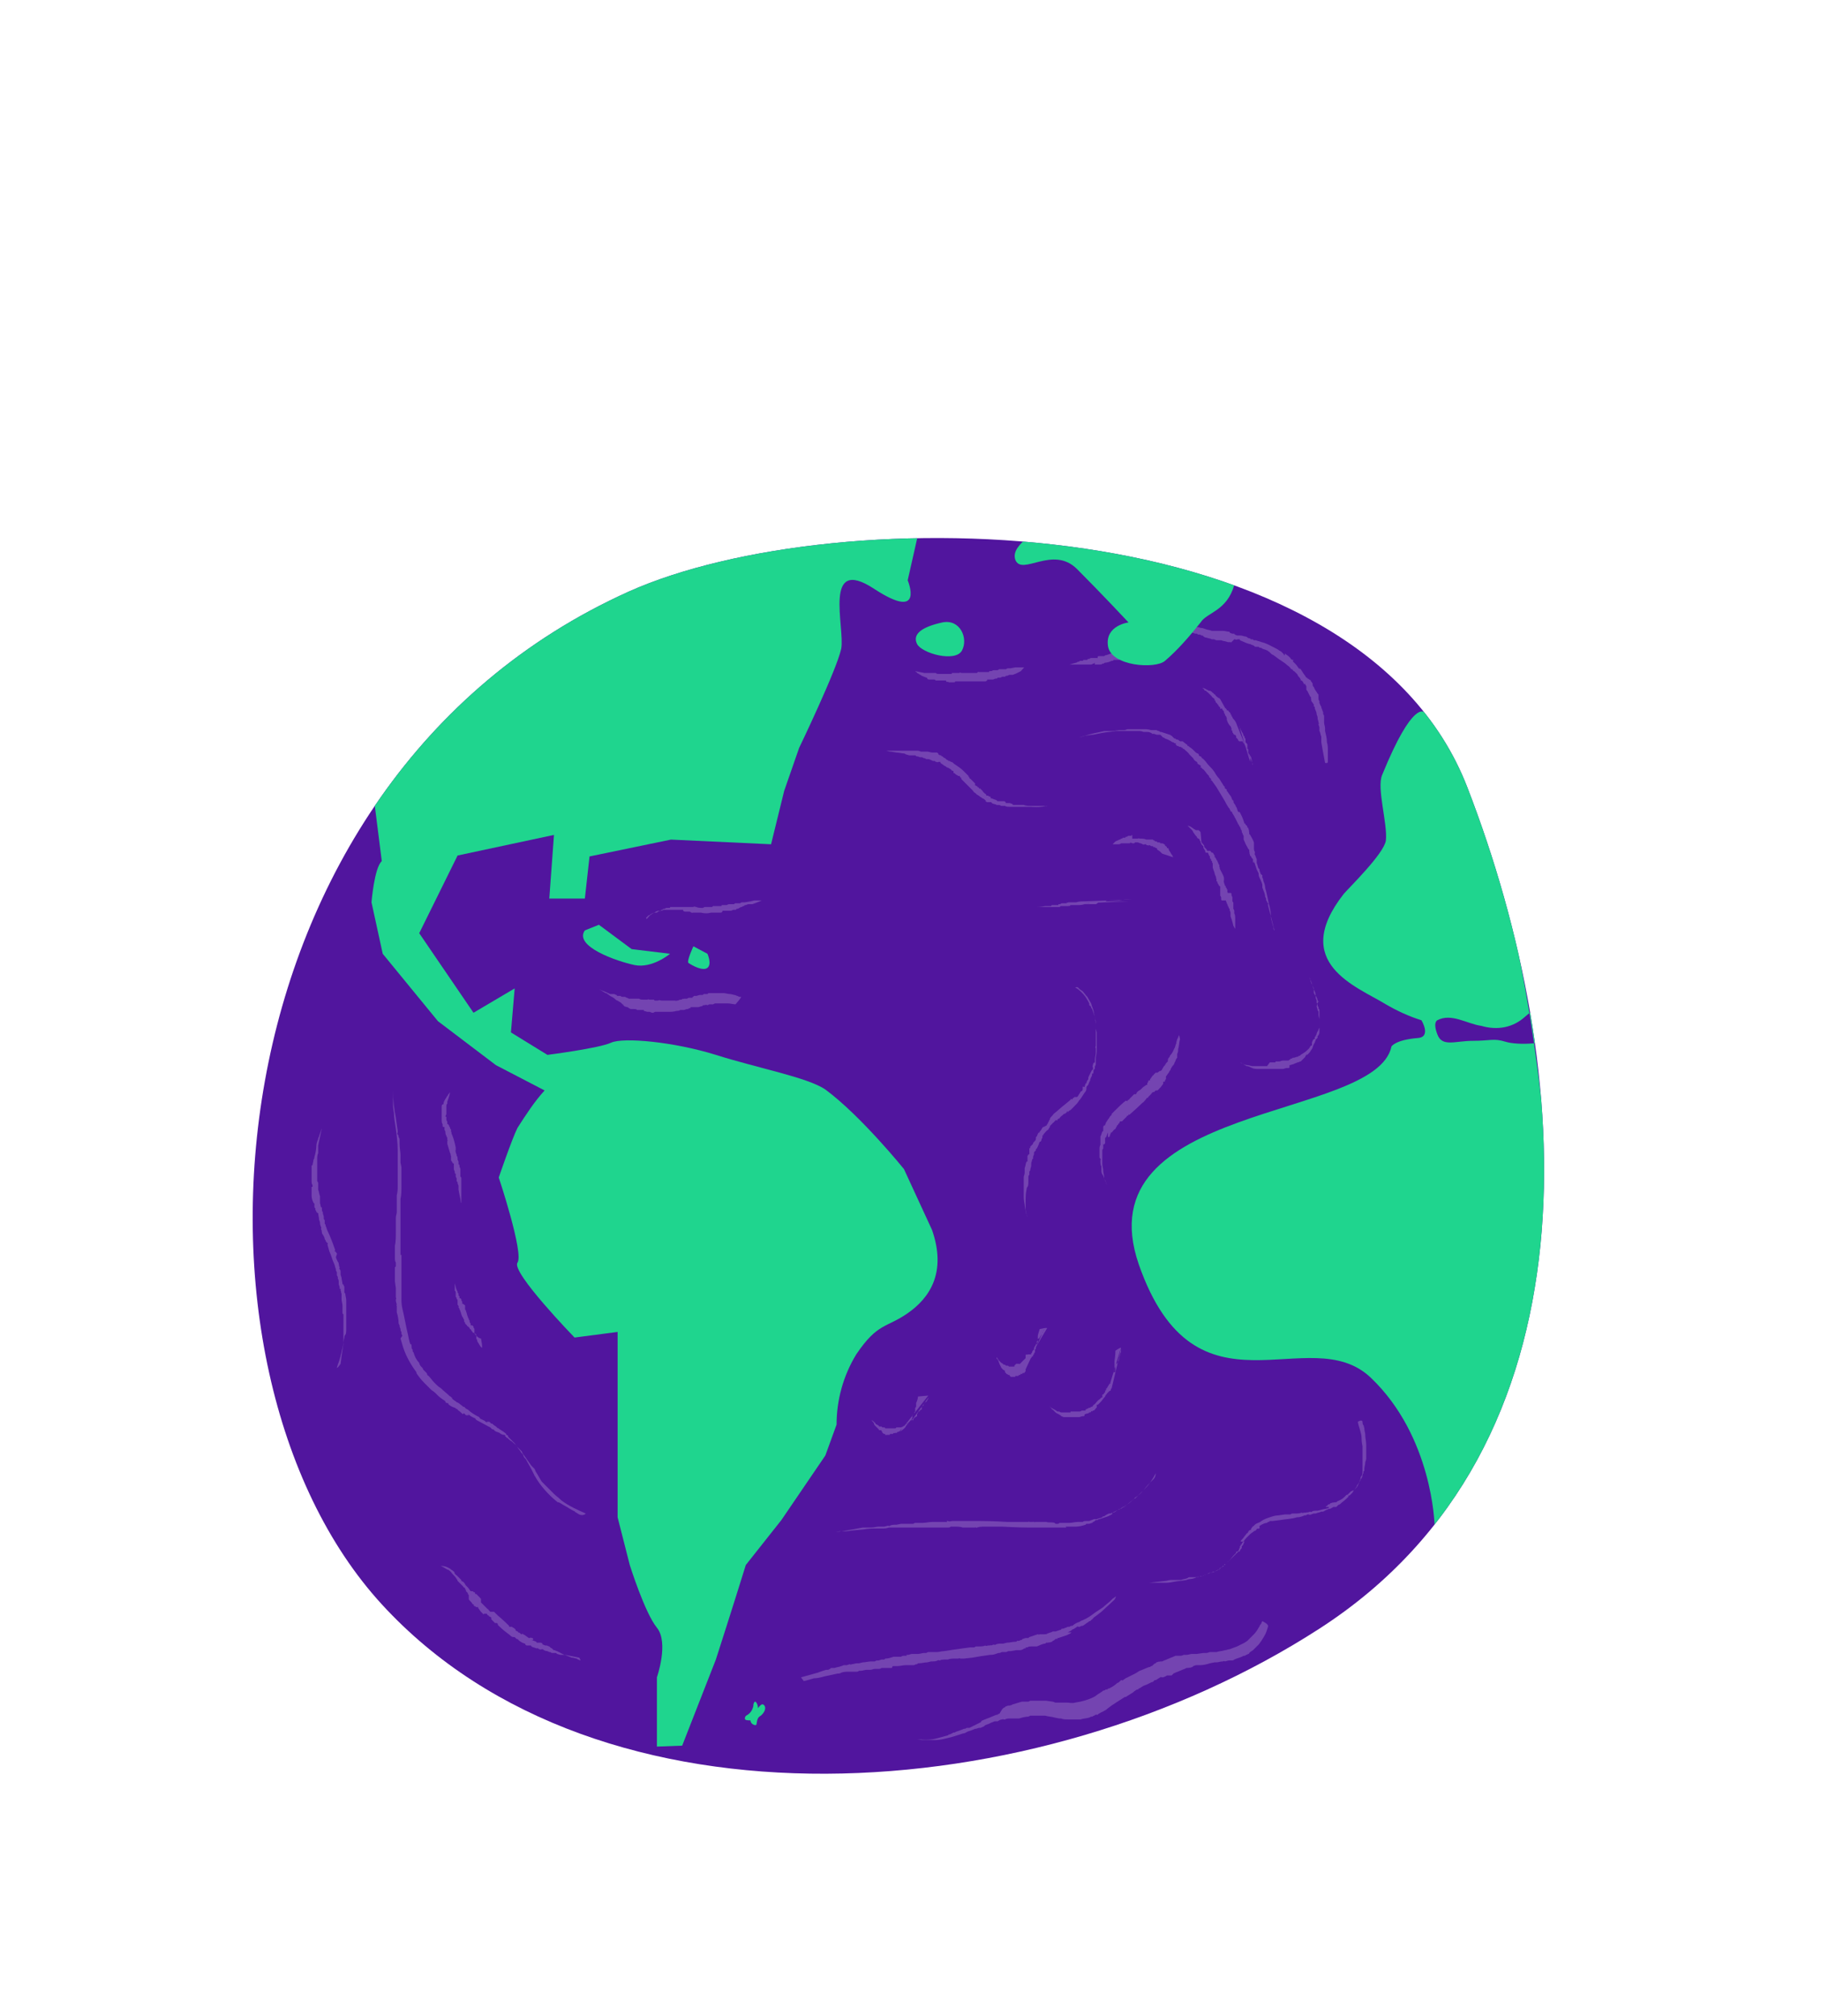 <?xml version="1.0" encoding="utf-8"?>
<!-- Generator: Adobe Illustrator 24.0.1, SVG Export Plug-In . SVG Version: 6.00 Build 0)  -->
<svg version="1.1" id="Capa_1" xmlns="http://www.w3.org/2000/svg" xmlns:xlink="http://www.w3.org/1999/xlink" x="0px" y="0px"
	 viewBox="0 0 194.6 215.4" style="enable-background:new 0 0 194.6 215.4;" xml:space="preserve">
<style type="text/css">
	.st0{fill:#51159E;}
	.st1{fill:#7444B1;}
	.st2{clip-path:url(#SVGID_2_);}
	.st3{fill:#1FD58E;}
</style>
<title>tierra</title>
<g id="Capa_2_1_">
	<g id="Capa_3">
		<path class="st0" d="M67.2,63.2c22.1-9.9,77.9-9.3,89.6,20.9c11.7,30.2,14.4,70.4-15.8,89.9s-77,22.7-100.2-2.6
			S21.9,83.6,67.2,63.2z"/>
		<path class="st1" d="M133.6,81.4v-0.1l0,0c0,0,0-0.1,0-0.1l0,0c0-0.1,0-0.1,0-0.2l0,0v0l0,0l0,0c0-0.1,0-0.2-0.1-0.3
			c0-0.1-0.1-0.3-0.1-0.4l0,0c0,0,0-0.1,0-0.1c0-0.1,0-0.2-0.1-0.2l0,0l0,0l0,0c0,0,0-0.1,0-0.1l0,0l0,0l0,0l0,0c0,0,0,0,0-0.1
			c0,0,0-0.1,0-0.1c0,0,0-0.1,0-0.1c0-0.1,0-0.1-0.1-0.2l0,0l0,0l0,0l0,0l0,0l0,0l0,0l0,0l0,0c0,0-0.1-0.1-0.1-0.1c0-0.1,0,0,0,0
			c0,0,0,0,0,0l0,0l0,0l0,0l0,0l0,0c0,0,0-0.1,0-0.1l0,0l0,0v-0.1l0,0l0,0l0,0l0,0l0,0l0,0v0l0,0v0l0,0l0,0l0,0c0,0,0,0,0-0.1
			c0-0.1-0.1-0.2-0.1-0.2l0,0l0,0l0,0l0,0l0,0c0,0,0-0.1,0,0v-0.1h0l0,0c0-0.1-0.1,0-0.1-0.1l0,0l0,0l0,0h0h0h0
			c0-0.1-0.1-0.2-0.1-0.3l-0.1-0.1l0,0l0,0l0,0c0-0.1,0-0.1-0.1-0.2c-0.1,0,0,0,0-0.1l0,0l-0.1-0.1c0.1,0,0,0,0,0l0,0v0l0,0
			c0,0-0.1-0.1,0-0.1c-0.1-0.1-0.1-0.1-0.1-0.2h0l0,0c0,0-0.1,0,0,0l0,0c0,0,0,0,0,0 M132.2,77.5C132.2,77.5,132.2,77.5,132.2,77.5
			c-0.1-0.3-0.2-0.5-0.4-0.7l0,0c-0.1-0.1-0.1-0.2-0.1-0.2l0,0l0,0l0,0c0,0,0,0-0.1-0.1l0,0l0,0l0,0c0,0,0,0,0-0.1s-0.1,0-0.1-0.1
			c0,0,0-0.1,0-0.1c0,0-0.1-0.1-0.1-0.1l0,0l0,0l0,0l0,0l0,0c0,0,0,0,0,0l0,0l0,0c0,0-0.1-0.1-0.1-0.1c0-0.1,0,0,0,0s0,0,0,0l0,0
			l0,0l0,0l0,0l0,0c0,0,0-0.1-0.1-0.1l0,0l0,0v0l0,0l0,0h-0.1v0l0,0l0,0l0,0v0l0,0c0,0,0,0,0-0.1c-0.1-0.1-0.1-0.1-0.2-0.2l-0.5-0.9
			l0,0l0,0l0,0l0,0l0,0c0,0,0,0,0,0l-0.1-0.1c0,0,0,0,0,0l0,0c0-0.1-0.1,0-0.1,0l0,0l0,0l0,0h0l0,0l0,0c0-0.1-0.1-0.1-0.2-0.2
			l-0.1-0.1l0,0v0v0l0,0c0-0.1-0.1-0.1-0.1-0.1c-0.1,0,0,0,0,0l0,0l-0.2-0.2l0,0l0,0l0,0l0,0c0,0-0.1,0-0.1-0.1
			c-0.1,0-0.1-0.1-0.2-0.1h0l0,0c0,0,0,0-0.1,0l0,0c0,0,0,0,0,0s0,0,0,0h0l-0.2-0.1c-0.2-0.1-0.3-0.2-0.5-0.2c0,0-0.1-0.1,0,0
			l0.1,0.1l0,0c0,0,0.1,0,0.1,0.1l0,0c0,0.1,0.1,0.1,0.2,0.1l0,0h0l0,0l0,0c0,0.1,0.1,0.1,0.2,0.2c0.1,0.1,0.2,0.2,0.3,0.3s0,0,0,0
			s0.1,0.1,0.1,0.1c0,0.1,0.1,0.1,0.2,0.2l0,0l0,0l0,0c0,0,0,0,0.1,0.1l0,0l0,0l0,0c0,0,0,0,0,0.1s0.1,0,0.1,0.1c0,0,0,0,0,0.1
			c0,0,0.1,0.1,0.1,0.1l0,0l0,0l0,0l0,0l0,0l0,0l0,0l0,0c0,0,0.1,0.1,0.1,0.1c0,0,0,0,0,0c0,0,0,0,0,0l0,0l0,0l0,0l0,0l0,0
			c0,0,0,0.1,0.1,0.1l0,0l0,0v0l0,0l0,0l0,0l0,0l0,0l0,0v0l0,0c0,0,0,0,0,0.1c0.1,0.1,0.1,0.1,0.2,0.2h0l0,0l0,0l0,0l0,0l0,0
			c0,0,0,0.1,0,0l0,0.1h0l0,0c0,0.1,0.1,0,0.1,0l0,0l0,0l0,0h0.1v0h0c0,0.1,0.1,0.2,0.1,0.2l0.1,0.1l0,0v0v0.1l0,0
			c0,0,0,0.1,0.1,0.2c0.1,0,0,0,0,0.1l0,0l0.1,0.1c-0.1,0,0,0,0,0l0,0v0l0,0l0,0c0,0,0.1,0.1,0,0.1c0.1,0,0.1,0.1,0.1,0.2h0l0,0
			c0,0,0.1,0,0,0l0,0c0,0,0,0,0,0c0,0,0,0,0,0.1c0,0,0,0,0,0c0.1,0.3,0.2,0.5,0.4,0.7l0,0l0,0c0.1,0.1,0,0.1,0.1,0.2l0,0l0,0l0,0
			c0,0,0,0,0,0.1l0,0l0,0l0,0c0,0,0,0,0,0.1s0.1,0,0.1,0.1c0,0,0,0.1,0,0.1c0,0.1,0.1,0.1,0.1,0.2l0,0l0,0l0,0l0,0l0,0l0,0l0,0l0,0
			c0,0,0.1,0.1,0.1,0.1c0,0.1,0,0,0,0s0,0,0.1,0l0,0l0,0l0,0l0,0l0,0c0,0,0,0.1,0.1,0.1l0,0l0,0v0.1l0,0l0,0h0h0l0,0l0,0v0l0,0v0
			l0,0c0,0,0,0,0,0.1c0.1,0.1,0.1,0.1,0.2,0.2h0l0,0l0,0l0,0l0,0c0,0,0,0.1,0,0v0.1l0,0l0,0c0,0,0.1,0,0.1,0.1l0,0l0,0l0,0h0.4l0,0
			l0,0c0,0.1,0.1,0.2,0.1,0.2l0.1,0.1l0,0l0,0l0,0c0,0.1,0,0.1,0.1,0.2c0,0,0,0,0,0.1l0,0l0.1,0.1l0,0l0,0l0,0l0,0c0,0,0,0.1,0,0.1
			c0,0.1,0.1,0.1,0.1,0.2l0,0l0,0c0,0,0,0,0,0l0,0l0,0v0l0,0c0,0,0.2,0.4,0.4,0.7c0.2,0.9,0.1,0.8,0.2,0.8L132.2,77.5z"/>
		<path class="st1" d="M61.9,161.8l-0.5-0.3l0.1,0c-0.3-0.1-0.4-0.2-0.6-0.3l0,0c-0.3-0.2-0.7-0.4-1-0.6v0l-0.2-0.1c0,0,0,0-0.1,0
			l0,0c-1-0.8-1.9-1.8-2.5-2.9c0.1,0.1,0,0.1,0,0c-0.1-0.2-0.2-0.4-0.3-0.6c-0.2-0.4-0.4-0.7-0.6-1.1l0,0l-0.1-0.1l0,0
			c-0.1-0.1-0.2-0.3-0.2-0.4l0,0c-0.1-0.1,0,0-0.1-0.1l0,0l-0.1-0.1c0,0-0.1-0.2-0.2-0.3s-0.2-0.3-0.3-0.4c-0.1-0.1-0.1-0.2-0.2-0.3
			c-0.2-0.2-0.5-0.5-0.7-0.7l0,0l0,0l0-0.1l0,0l-0.1-0.1c0.1,0.1,0,0-0.1,0l0,0l0,0v-0.1c-0.2-0.2-0.4-0.3-0.7-0.5
			c0,0-0.2-0.1-0.1-0.1c-0.1-0.1,0,0-0.1,0l-0.1-0.1l0,0l0,0l-0.1-0.1l0,0c-0.2-0.1-0.4-0.3-0.5-0.4l0.1,0.1l-0.1,0l-0.1-0.1
			l-0.1-0.1h0h0h-0.1l0,0h-0.1l-0.1,0l0.1,0.1l-0.2-0.1l-0.1-0.1l0,0l-0.2-0.1l0,0l-0.2-0.1l0,0c-0.1,0-0.1-0.1-0.2-0.2
			c-0.4-0.2-0.9-0.5-1.2-0.8l-0.2-0.1l-0.1-0.1l0,0l-0.1-0.1l0,0h-0.1c0,0-0.2-0.2-0.1-0.1l-0.4-0.3c-0.1-0.1-0.1,0-0.2-0.1h0
			c-0.1-0.1-0.3-0.2-0.4-0.3l-0.1-0.1l0,0l0,0l0,0l0-0.1h-0.1l0-0.1h-0.1c-0.3-0.3-0.7-0.6-1-0.9c-0.2-0.1-0.4-0.3-0.5-0.4l0,0
			l-0.2-0.2l0.1,0.1l-0.1-0.1c-0.2-0.2-0.4-0.5-0.6-0.7c-0.2-0.1-0.1-0.1-0.2-0.3h0l-0.4-0.4c0.1,0-0.1-0.1,0-0.1l0,0l-0.1-0.1
			l-0.1-0.1l0,0c-0.1-0.1-0.2-0.3-0.2-0.4c-0.3-0.3-0.5-0.7-0.6-1.1c-0.1-0.1-0.1-0.1-0.1-0.2v-0.1c-0.1-0.1-0.1-0.1-0.1-0.2l0,0
			c0-0.1-0.1-0.2-0.1-0.2c0-0.1-0.1-0.2,0-0.2S44,144,44,144c-0.2-0.4-0.3-0.9-0.4-1.4c-0.1-0.4-0.2-0.9-0.3-1.4s-0.2-1-0.3-1.4l0,0
			l0,0c-0.1-0.4-0.1-0.8-0.1-1.2l0,0v-0.1l0,0c0-0.1,0-0.3,0-0.4l0,0c0-0.1,0-0.1,0-0.1l0,0v-0.1c0,0,0-0.2,0-0.3c0-0.2,0-0.3,0-0.5
			c0-0.1,0-0.2,0-0.4c0-0.3,0-0.6,0-1l0,0v-0.1l0,0v-0.2c0,0.1,0,0,0-0.1l0,0v-0.1v-0.1c0-0.3,0-0.5,0-0.8c0,0,0-0.2,0-0.2
			c0-0.2,0,0-0.1,0v-0.1l0,0V134c0-0.2,0-0.4,0-0.6v0.1v-0.1v-0.2v-0.1l0,0V133l0,0v-0.1v-0.1v0.1v-0.2v-0.2l0,0v-0.2v0v-0.2l0,0
			c0-0.1,0-0.1,0-0.3c0-0.4,0-1,0-1.4v-0.2v-0.2l0,0V130l0,0v0c0,0,0-0.3,0-0.1v-0.5c0-0.1,0-0.1,0-0.2l0,0c0-0.2,0-0.3,0-0.5v-0.2
			v-0.1v-0.1l0-0.1l0-0.1c0.1-0.4,0.1-1,0.1-1.4v-0.9v0.2v-0.1c0-0.3,0-0.6,0-0.9c0-0.2,0-0.1,0-0.3v0l-0.1-0.5c0,0,0-0.1,0-0.1l0,0
			v-0.1v-0.1l0,0c0-0.2,0-0.3,0-0.5c0-0.3-0.1-0.8-0.1-1.2l0-0.3v-0.1c0-0.1,0-0.2-0.1-0.3l0,0c0-0.1,0-0.2-0.1-0.3
			c-0.1-0.1,0-0.2,0-0.2s0-0.2,0-0.2s-0.1-0.6-0.2-1.4c-0.2-1-0.3-1.9-0.3-2.9c0,0,0-0.6,0,0c0,0.2,0,0.4,0,0.6v-0.1
			c0,0.3,0,0.4,0,0.7l0,0c0,0.4,0,0.8,0.1,1.2v-0.1v0.2c0,0,0,0,0,0.1v-0.1c0,0.3,0.1,1,0.2,1.6c0.1,0.7,0.2,1.6,0.2,2.3
			c0-0.1,0-0.1,0,0c0,0.2,0,0.4,0,0.6c0,0.4,0,0.8,0,1.2l0,0v0.2l0,0c0,0.1,0,0.3,0,0.4l0,0c0,0.1,0,0,0,0.1l0,0v0.1
			c0,0,0,0.2,0,0.3c0,0.1,0,0.3,0,0.5c0,0,0,0.2,0,0.4c0,0.3,0,0.6-0.1,1l0,0l0,0v0.1l0,0v0.2c0-0.1,0,0,0,0.1l0,0v0.1v0.1
			c0,0.3,0,0.5,0,0.8c0,0,0,0.2,0,0.2c0,0.2,0,0,0,0v0.1l0,0v0.1c0,0.2-0.1,0.4-0.1,0.6V130v0.1v0.2v0.1v0l0,0v0.1l0,0v0.1v0.1v-0.1
			v0.2v0.2l0,0v0.2v0v0.2l0,0c0,0.1,0,0.1,0,0.3c0,0.4,0,1-0.1,1.4v0.2v0.2l0,0v0.1l0,0v0c0,0,0,0.3,0,0.1v0.5c0,0.1,0,0.1,0,0.2
			l0,0c0,0.2,0,0.3,0.1,0.5v0.2v0.1l0,0.1l-0.1,0.1l0,0.1c0,0.4,0,1,0,1.4l0.1,0.7v0.2v-0.2v0.1c0,0.3,0,0.6,0,0.9
			c0.1,0.2,0,0.1,0,0.3l0,0c0,0.2,0.1,0.4,0.1,0.5c-0.1,0,0,0.1,0,0.1l0,0v0.1l0,0.1l0,0c0,0.2,0,0.3,0,0.5c0.1,0.3,0.2,0.8,0.2,1.2
			l0.1,0.2v0.1c0,0.1,0.1,0.2,0.1,0.3l0,0c0,0.1,0,0.2,0.1,0.3c0,0.1,0,0.2,0,0.2c0,0,0.1,0.2,0.1,0.2l-0.2,0.3
			c0.1,0.3,0.2,0.7,0.3,1c0.3,0.9,0.8,1.8,1.4,2.6l0,0v0.1c0.2,0.3,0.5,0.7,0.8,1l0,0l0.1,0.1l0,0c0.1,0.1,0.2,0.2,0.3,0.3l0,0
			c0.1,0.1,0,0,0.1,0.1l0,0l0.1,0.1c0,0,0.2,0.2,0.2,0.2s0.3,0.2,0.4,0.3c0.1,0.1,0.2,0.2,0.3,0.3c0.2,0.2,0.5,0.4,0.8,0.6l0,0l0,0
			l0,0.1l0,0l0.1,0.1c-0.1-0.1,0,0,0.1,0l0,0l0,0h0.1v0.1c0.2,0.2,0.4,0.3,0.7,0.4c0,0,0.2,0.1,0.1,0.1c0.1,0.1,0,0,0.1,0l0.1,0.1
			l0,0l0,0l0.1,0.1l0,0c0.2,0.1,0.3,0.3,0.5,0.4l0-0.1l0.1,0l0.1,0.1l0.1,0.1h0h0h0.1l0,0h0.1h0.1l-0.1-0.1l0.2,0.1l0.1,0.1l0,0
			l0.2,0.1l0,0l0.2,0.1l0,0c0.1,0,0.1,0.1,0.2,0.2c0.4,0.2,0.9,0.5,1.3,0.7l0.2,0.1l0.1,0.1l0,0l0.1,0.1l0,0h0.1
			c0,0,0.3,0.2,0.1,0.1c0.1,0.1,0.3,0.2,0.4,0.2c0.1,0.1,0.1,0,0.2,0.1h0c0.1,0.1,0.3,0.2,0.5,0.2c0,0,0.1,0,0.1,0.1l0,0l0,0l0,0
			l0,0.1h0.1l0,0.1h0.1c0.1,0.1,0.3,0.3,0.5,0.4c0.2,0.2,0.4,0.3,0.5,0.5l0.5,0.5l0,0c0.1,0.1,0.1,0.1,0.1,0.2l-0.1-0.1l0.1,0.1
			l0.5,0.7c0.1,0.2,0.1,0.1,0.2,0.3l0,0c0.1,0.1,0.2,0.3,0.3,0.4c0,0,0.1,0.1,0.1,0.1l0,0l0.1,0.1l0.1,0.1l0,0
			c0.1,0.1,0.1,0.3,0.2,0.4c0.2,0.3,0.4,0.7,0.6,1l0.2,0.2l0.1,0.1c0.1,0.1,0.1,0.1,0.2,0.2l0,0c0.1,0.1,0.1,0.1,0.2,0.2
			c0.1,0.1,0.1,0.1,0.1,0.1c0,0,0.2,0.2,0.2,0.2l0.3,0.3c0.2,0.2,0.5,0.4,0.8,0.7c0.8,0.6,1.7,1,2.6,1.4
			C62.3,162,61.9,161.8,61.9,161.8z"/>
		<path class="st1" d="M123.3,158l-0.3,0.3v0l-0.3,0.3l0,0l-0.5,0.6l0,0l-0.1,0.1c0,0,0,0,0,0l0,0c-0.2,0.3-0.5,0.5-0.8,0.7
			c-0.4,0.4-0.8,0.7-1.2,1c0.1,0,0.1,0,0,0s-0.2,0.2-0.4,0.2s-0.4,0.3-0.7,0.4l0,0l-0.1,0l0,0c-0.1,0-0.2,0.1-0.2,0.1l0,0
			c-0.1,0,0,0-0.1,0l0,0l-0.1,0c0,0-0.2,0.1-0.2,0.1c0,0-0.2,0.1-0.3,0.2c-0.1,0-0.2,0-0.2,0.1c-0.2,0.1-0.4,0.1-0.6,0.2l0,0h-0.1
			h-0.1c0,0,0,0-0.1,0l0,0l0,0h0c-0.2,0.1-0.3,0.1-0.5,0.2c0,0-0.1,0-0.1,0c-0.1,0,0,0,0,0h-0.1l0,0l0,0h-0.1l0,0
			c-0.2,0-0.3,0-0.4,0.1h0.1H116h-0.2l0,0h-0.1l0,0l0,0h0l0.1,0l-0.1,0h-0.1l0,0h-0.1l0,0h-0.1l0,0c-0.1,0-0.1,0-0.2,0
			c-0.3,0-0.7,0.1-0.9,0.1l-0.1,0H114l0,0h-0.1l0,0l0,0c0,0-0.2,0-0.1,0h-0.3c-0.1,0,0,0-0.1,0l0,0c-0.2,0-0.2,0-0.3,0.1H113h-0.1
			l-0.1,0l-0.1-0.1v0c-0.3-0.1-0.6,0-0.9-0.1h-0.4h-0.2h0.1h-0.1c-0.2,0-0.4,0-0.6,0c-0.1,0.1-0.1-0.1-0.2,0l0,0l-0.4,0
			c0-0.1-0.1,0-0.1,0l0,0l-0.1,0h-0.1l0,0c-0.1,0-0.3,0-0.3,0c-0.3,0-0.5,0-0.8,0h-0.2h-0.1c-0.1,0-0.1,0-0.2,0l0,0
			c-0.1,0-0.1,0-0.2,0c-0.1,0-0.1,0-0.1,0c0,0-0.1,0-0.1,0s-1.6-0.1-2.9-0.1l0,0l0,0c-0.3,0-0.5,0-0.8,0l0,0h-0.1
			c-0.1,0-0.2,0-0.3,0l0,0c-0.1,0,0,0-0.1,0l0,0h-0.1c0,0-0.2,0-0.2,0c-0.1,0-0.2,0-0.3,0c0,0-0.2,0-0.3,0h-0.6l0,0H102
			c0.1,0,0,0-0.1,0h-0.1l0,0c-0.2,0-0.3,0.1-0.5,0c0,0-0.1,0-0.1,0c-0.1,0,0,0,0,0.1h-0.1l0,0H101l0,0c-0.2,0-0.3,0-0.4,0h0h-0.3
			l0,0h-0.1l0,0l0,0h0h0.1h-0.1h-0.1l0,0h-0.3l0,0c-0.1,0-0.1,0-0.2,0c-0.3,0-0.7,0.1-1,0.1h-0.1h-0.1l0,0h-0.1l0,0l0,0
			c0,0-0.2,0-0.1,0H98c-0.1,0,0,0-0.1,0l0,0c-0.1,0-0.2,0-0.3,0.1h-0.1h-0.1h-0.1h-0.1v0c-0.3,0-0.6,0-0.9,0l-0.5,0.1l0,0h-0.1
			c-0.2,0-0.4,0-0.6,0.1c-0.1,0.1-0.1,0-0.2,0l0,0l-0.4,0.1c0,0-0.1,0-0.1,0l0,0h-0.1h-0.1l0,0c-0.1,0-0.2,0-0.3,0
			c-0.2,0-0.5,0.1-0.8,0.1h-0.2h-0.1c-0.1,0-0.1,0-0.2,0l0,0c-0.1,0-0.1,0-0.2,0c-0.1,0-0.1,0-0.1,0c0,0-0.1,0-0.1,0
			s-1.6,0.3-2.9,0.5c0,0-0.4,0.1,0,0l0.4-0.1H90l0.4,0l0,0l0.8-0.1h-0.1h0.1l0,0l1.1-0.1c0.5-0.1,1-0.1,1.5-0.1c-0.1,0-0.1,0,0,0
			c0.1,0,0.3,0,0.4,0c0.3,0,0.5,0,0.8-0.1h0.1c0.1,0,0.2,0,0.3,0l0,0c0.1,0,0,0,0.1,0l0,0h0.1c0,0,0.2,0,0.2,0c0,0,0.2,0,0.3,0
			c0.1,0,0.2,0,0.3,0c0.2,0,0.4,0,0.6,0l0,0h0.2c0,0,0,0,0.1,0h0.1h0c0.2,0,0.3,0,0.5,0c0,0,0.1,0,0.1,0c0.1,0,0,0,0,0H98l0,0l0,0
			H98c0.2,0,0.3,0,0.4,0h0h0.3l0,0h0.1l0,0l0,0h0.1h-0.1h0.1H99l0,0h0.3l0,0c0.1,0,0.1,0,0.2,0c0.3,0,0.7,0,0.9,0h0.2h0.1l0,0h0.1
			l0,0l0,0c0,0,0.2,0,0.1,0h0.3c0.1,0,0,0,0.1,0l0,0c0.1,0,0.2,0,0.3-0.1h0.1h0.1l0.1,0l0.1,0v0c0.3,0,0.6,0,0.9,0.1h0.5l0,0h0.2
			h-0.1h0.1c0.2,0,0.4,0,0.6,0c0.1-0.1,0.1,0.1,0.2,0l0,0l0.4-0.1c0,0.1,0.1,0,0.1,0l0,0l0.1,0h0.1l0,0c0.1,0,0.3,0,0.3,0
			c0.3,0,0.5,0,0.8,0h0.2h0.1c0.1,0,0.1,0,0.2,0l0,0c0.1,0,0.1,0,0.2,0c0.1,0,0.1,0,0.1,0c0,0,0.1,0,0.1,0s1.6,0.1,2.9,0.1l0,0h0.1
			c0.3,0,0.5,0,0.8,0l0,0h0.1c0.1,0,0.2,0,0.3,0l0,0c0.1,0,0,0,0.1,0l0,0h0.1c0,0,0.2,0,0.2,0c0.1,0,0.2,0,0.3,0c0.1,0,0.2,0,0.3,0
			c0.2,0,0.4,0,0.7,0l0,0l0,0h0h0.1c0,0,0,0,0.1,0h0.1l0,0c0.2,0,0.3,0,0.5,0c0,0,0.1,0,0.1,0c0.1,0,0,0,0-0.1h0.1l0,0l0,0h0.1
			c0.2,0,0.3,0,0.4,0H114h0.3l0,0h0.1l0,0l0,0h0h-0.1h0.1h0.1l0,0h0.3l0,0c0.1,0,0.1,0,0.2,0c0.3,0,0.7-0.1,1-0.2l0.1-0.1h0.1l0,0
			h0.1l0,0l0,0c0,0,0.2,0,0.1,0l0.3-0.1c0.1,0,0,0,0.1-0.1l0,0c0.1,0,0.2-0.1,0.3-0.2h0.1l0,0l0,0l0,0h0.1l0.1-0.1h0.1v0
			c0.3-0.1,0.6-0.2,0.9-0.3l0.4-0.2l0,0l0.1-0.1l-0.1,0l0.1-0.1c0.2-0.1,0.4-0.2,0.6-0.3c0.2-0.1,0.1,0,0.2-0.1l0,0l0.3-0.2
			c0,0,0.1-0.1,0.1,0l0,0l0.1,0l0-0.1l0,0c0.1-0.1,0.2-0.1,0.3-0.2c0.2-0.1,0.4-0.3,0.6-0.5l0.1-0.1l0.1,0c0,0,0.1-0.1,0.1-0.1l0,0
			l0.1-0.1c0.1-0.1,0.1-0.1,0.1-0.1c0,0,0.1-0.1,0.1-0.1s0.3-0.3,0.7-0.7c0.4-0.4,0.8-1,1.1-1.6C123.5,157.8,123.3,158,123.3,158z"
			/>
		<path class="st1" d="M136.1,99.1c0-0.1-0.1-0.2-0.1-0.4v0.1l-0.1-0.4l0,0c-0.1-0.3-0.1-0.5-0.1-0.7l0,0v-0.1c0,0,0,0,0,0v0
			c0-0.2-0.1-0.7-0.2-1c-0.1-0.5-0.2-1-0.3-1.4c0,0.1,0,0,0,0s-0.1-0.3-0.1-0.4c0-0.2-0.1-0.5-0.2-0.7l0,0v-0.1l0,0
			c0-0.1-0.1-0.2-0.1-0.3l0,0c0-0.1,0,0,0-0.1l0,0v-0.1c0,0-0.2-0.1-0.2-0.2c0-0.1-0.1-0.2-0.1-0.3c0-0.1,0-0.2-0.1-0.2
			c-0.1-0.2-0.1-0.4-0.2-0.6l0,0v0l0,0V92c0,0,0,0,0-0.1l0,0l0,0v-0.1c-0.1-0.2-0.1-0.3-0.2-0.5c0,0-0.1-0.1,0-0.1c0-0.1,0,0,0,0
			v-0.1l0,0v-0.1l0,0c-0.1-0.1-0.1-0.3-0.1-0.4v0.1v0v-0.1v-0.1l0,0l0,0v0l0,0l0,0v0l0.1,0.1l-0.1-0.1v-0.1l0,0l0-0.1l0,0l0-0.1l0,0
			c0-0.1,0-0.1,0-0.2c-0.1-0.3-0.3-0.6-0.4-0.8l-0.1-0.1V89l0,0l0-0.1l0,0l0,0c0,0-0.1-0.2,0-0.1l-0.1-0.3c0-0.1,0,0-0.1-0.1l0,0
			c0-0.2-0.1-0.2-0.2-0.3l0-0.1V88h-0.1V88H133c-0.1-0.3-0.2-0.6-0.3-0.8l-0.2-0.4l0,0l-0.1-0.1v0.1l-0.1-0.1
			c-0.1-0.2-0.1-0.4-0.2-0.5c-0.1-0.1,0-0.1-0.1-0.2l0,0l-0.2-0.3c0.1,0,0-0.1,0-0.1l0,0v-0.1l-0.1,0l0,0c0-0.1-0.1-0.2-0.1-0.3
			c-0.1-0.2-0.3-0.4-0.4-0.6l-0.1-0.1v-0.1c0-0.1-0.1-0.1-0.1-0.1l0,0c0,0-0.1-0.1-0.1-0.1s-0.1-0.1,0-0.1s-0.1-0.1-0.1-0.1
			l-0.5-0.8c-0.2-0.2-0.4-0.5-0.5-0.7c-0.2-0.3-0.4-0.5-0.6-0.7l0,0l0,0c-0.2-0.2-0.3-0.4-0.5-0.6l0,0l-0.1-0.1l0,0
			c-0.1-0.1-0.2-0.1-0.2-0.2l0,0c0,0,0,0-0.1-0.1l0,0l-0.1,0c0,0-0.1-0.1-0.1-0.2s-0.2-0.1-0.3-0.2c-0.1-0.1-0.1-0.1-0.2-0.2
			c-0.1-0.1-0.3-0.3-0.5-0.4l0,0l0,0h0l0,0l-0.1-0.1c0,0,0,0-0.1,0l0,0l0,0v-0.1l-0.4-0.3c0,0-0.1-0.1-0.1-0.1c-0.1,0,0,0-0.1,0
			h-0.1l0,0l0,0l-0.1,0l0,0c-0.1-0.1-0.2-0.2-0.4-0.2v0h0l-0.1-0.1h-0.1l0,0l0,0l0,0h0h0h0.1l-0.1,0l-0.1-0.1l0,0l-0.1-0.1l0,0
			l-0.1-0.1l0,0c-0.1,0-0.1-0.1-0.2-0.1c-0.3-0.1-0.6-0.2-0.9-0.3h-0.1h-0.1l0,0H124l0,0l0,0c0,0-0.2-0.1-0.1-0.1
			c-0.1,0-0.2,0-0.3-0.1c-0.1,0,0,0-0.1,0l0,0c-0.1,0-0.2,0-0.3,0h-0.1h0H123l0,0v0c-0.3-0.1-0.6-0.1-0.9-0.1c-0.2,0-0.3,0-0.4,0
			h-0.4h0.1h-0.1c-0.2,0-0.4,0-0.6,0c-0.1,0-0.1,0-0.2,0l0,0l-0.3,0.1c0,0-0.1,0-0.1,0l0,0h-0.1h-0.1l0,0c-0.1,0-0.2,0-0.3,0
			l-0.7,0.1l-0.2,0h-0.1c-0.1,0-0.1,0-0.2,0l0,0c-0.1,0-0.1,0-0.2,0c-0.1,0-0.1,0-0.1,0s-0.1,0-0.1,0s-0.4,0.1-0.9,0.2
			s-1.2,0.3-1.8,0.5c0,0-0.4,0.1,0,0l0.4-0.1h-0.1c0.2,0,0.3-0.1,0.4-0.1l0,0l0.7-0.1l0,0l0.1,0c0,0,0,0,0,0l0,0l1-0.2
			c0.5-0.1,1-0.1,1.4-0.2c-0.1,0,0,0,0,0c0.1,0,0.3,0,0.4,0c0.3,0,0.5,0,0.7,0h0.1c0.1,0,0.2,0,0.3,0l0,0c0.1,0,0,0,0.1,0l0,0h0.1
			c0,0,0.2,0,0.2,0c0.1,0,0.2,0,0.3,0c0.1,0,0.2,0,0.2,0c0.2,0,0.4,0,0.6,0.1l0,0l0,0h0l0,0h0.1c0,0,0,0,0.1,0h0.1v0
			c0.2,0,0.3,0,0.5,0.1c0,0,0.1,0,0.1,0.1c0.1,0,0,0,0,0h0.1l0,0l0,0h0.1l0,0c0.1,0,0.2,0.1,0.4,0.1l0,0h0.1l0.1,0h0.1l0,0l0,0l0,0
			l0,0h0h-0.1h0.1l0.1,0.1l0,0l0.1,0.1l0,0l0.1,0.1l0,0c0.1,0,0.1,0,0.2,0.1c0.3,0.1,0.5,0.2,0.8,0.4l0.1,0l0.1,0.1l0,0h0.1l0,0l0,0
			c0,0,0.2,0.1,0,0.1l0.2,0.2c0.1,0,0,0,0.1,0l0,0c0.1,0.1,0.2,0.1,0.3,0.1l0.1,0.1l0,0l0,0v0h0.1V80h0.1c0.2,0.2,0.5,0.4,0.6,0.6
			l0.3,0.3l0,0l0.1,0.1l-0.1-0.1l0.1,0.1c0.1,0.2,0.2,0.3,0.4,0.4c0.1,0.1,0,0.1,0.1,0.2l0,0c0.1,0.1,0.2,0.1,0.3,0.2
			c0,0,0.1,0.1,0,0.1l0,0v0.1h0.1l0,0c0,0.1,0.2,0.2,0.2,0.2c0.2,0.2,0.3,0.4,0.5,0.6l0.1,0.1v0.1c0,0,0.1,0.1,0.1,0.1l0,0
			c0,0,0.1,0.1,0.1,0.1s0.1,0.1,0,0.1s0.1,0.1,0.1,0.1l0.5,0.7c0.3,0.5,0.6,1,0.9,1.5l0,0c0,0,0,0,0,0c0.1,0.2,0.2,0.4,0.4,0.7l0,0
			l0.1,0.1l0,0c0,0.1,0.1,0.2,0.1,0.2l0,0c0,0.1,0,0,0,0.1l0,0l0.1,0c0,0,0.1,0.1,0.1,0.2c0.1,0.1,0.1,0.2,0.2,0.3
			c0,0,0,0.1,0.1,0.2c0.1,0.2,0.2,0.4,0.3,0.6l0,0l0,0v0l0,0v0.1c0-0.1,0,0,0.1,0l0,0l0,0v0.1c0.1,0.1,0.2,0.3,0.2,0.4
			c0,0,0.1,0.1,0,0.1c-0.1,0,0,0,0.1,0v0.1l0,0l0,0.1l0,0c0.1,0.1,0.1,0.3,0.2,0.4v-0.1v0v0.1v0.1l0,0l0,0l0,0l0,0l0,0v0l-0.1-0.1
			l0.1,0.1v0.1l0,0l0,0.1l0,0l0,0.1l0,0c0.1,0.1,0,0.1,0.1,0.2c0.1,0.3,0.3,0.6,0.4,0.8l0.1,0.1v0.1l0,0l0,0.1l0,0l0,0
			c0,0,0.1,0.2,0,0.1l0.1,0.3c0,0.1,0,0,0.1,0.1l0,0c0,0.1,0.1,0.2,0.2,0.3v0.1l0,0l0,0l0,0v0.2l0.1,0.1V92h0
			c0.1,0.3,0.2,0.6,0.3,0.9l0.2,0.4l0,0l0,0.1v-0.1l0,0.1c0,0.2,0.1,0.4,0.2,0.6c0.1,0.1,0,0.1,0.1,0.2l0,0l0.1,0.3c0,0,0,0.1,0,0.1
			l0,0v0.1v0.1l0,0c0,0.1,0.1,0.2,0.1,0.3c0.1,0.2,0.2,0.5,0.2,0.7l0.1,0.2v0.1c0,0.1,0,0.1,0.1,0.2l0,0c0,0.1,0,0.1,0.1,0.2
			c0.1,0.1,0,0.1,0,0.1c0,0,0,0.1,0,0.1l0.7,2.7C136.1,99.4,136.1,99.1,136.1,99.1z"/>
		<path class="st1" d="M134.9,173.2c-0.1,0.1-0.1,0.3-0.2,0.4v-0.1c-0.1,0.2-0.1,0.3-0.2,0.4l0,0c-0.1,0.2-0.3,0.5-0.5,0.7l0,0
			l-0.1,0.1c0,0,0,0,0,0l0,0c-0.1,0.1-0.2,0.2-0.4,0.4l-0.2,0.2l-0.3,0.2l-0.4,0.2l-0.4,0.2c-0.3,0.1-0.5,0.2-0.8,0.3
			c0.1,0,0.1,0,0,0c-0.2,0-0.3,0.1-0.5,0.1c-0.3,0.1-0.6,0.1-0.9,0.2l0,0H130l0,0l-0.3,0l0,0h-0.1l0,0h-0.1c0,0-0.2,0-0.2,0
			c-0.1,0-0.2,0.1-0.4,0.1c-0.1,0-0.2,0-0.3,0l-0.7,0.1l0,0h-0.1h-0.1c0.1,0,0,0-0.1,0h-0.1h-0.1c-0.2,0-0.4,0.1-0.6,0.1
			c0,0-0.2,0-0.1,0c-0.1,0,0,0,0,0h-0.1l0,0l0,0h-0.1l0,0c-0.2,0.1-0.3,0.1-0.5,0.1h0.1h-0.1h-0.1h-0.1l0,0l0,0H126l0,0h0h-0.1
			l0.1-0.1l-0.1,0.1h-0.1l0,0l-0.1,0h0l-0.1,0l0,0c-0.1,0.1-0.1,0-0.2,0.1c-0.3,0.1-0.7,0.3-1,0.4l-0.2,0.1l-0.1,0l0,0h-0.1l0,0l0,0
			c0,0-0.2,0.1-0.1,0l-0.3,0.1c-0.1,0,0,0-0.1,0.1l0,0c-0.1,0-0.2,0.1-0.3,0.2l-0.1,0.1l0,0l0,0l0,0h-0.1l-0.1,0.1h-0.1v0
			c-0.3,0.1-0.7,0.3-1,0.4c-0.2,0.1-0.3,0.2-0.5,0.3l0,0l-0.2,0.1l0.1-0.1l-0.1,0.1c-0.2,0.1-0.4,0.2-0.6,0.3
			c-0.1,0.1-0.1,0-0.2,0.1l0,0l-0.3,0.2c0,0-0.1,0.1-0.1,0l0,0h-0.1l-0.1,0.1l0,0c-0.1,0.1-0.2,0.2-0.3,0.2
			c-0.2,0.2-0.5,0.4-0.7,0.5l-0.2,0.1h-0.1c0,0.1-0.1,0.1-0.2,0.1l0,0c-0.1,0-0.1,0.1-0.2,0.1c-0.1,0-0.1,0.1-0.1,0
			c0,0-0.1,0.1-0.1,0.1l-0.3,0.2c-0.2,0.1-0.4,0.3-0.6,0.4c-0.6,0.3-1.3,0.5-2,0.6l0,0c-0.3,0.1-0.6,0-0.9,0l0,0h-0.1
			c-0.1,0-0.2,0-0.3,0l0,0c-0.1,0,0,0-0.1,0h-0.1c0,0-0.2,0-0.2,0c-0.1,0-0.2,0-0.4,0c-0.1,0-0.2-0.1-0.3-0.1l-0.7-0.1l0,0l0,0h-0.1
			l0,0H112c0.1,0,0,0-0.1,0h-0.1l0,0c-0.2,0-0.4,0-0.6,0c0,0-0.2,0-0.1,0c-0.1,0,0,0,0,0H111l0,0l0,0h-0.1c-0.2,0-0.3,0-0.5,0h-0.1
			h-0.1h0l0,0h-0.1l0,0l0,0H110l0.1,0l-0.2,0.1h-0.1l0,0h-0.2l0,0h-0.2l0,0c-0.1,0-0.1,0-0.2,0c-0.3,0.1-0.7,0.2-1,0.3l-0.2,0.1H108
			l0,0l-0.1,0l0,0l0,0c0,0-0.2,0.1-0.1,0c-0.1,0-0.2,0.1-0.3,0.1c-0.1,0,0,0-0.1,0.1l0,0c-0.1,0-0.2,0.1-0.3,0.2l-0.3,0.5h-0.1
			l-0.1,0.1h-0.1v0c-0.3,0.1-0.7,0.3-1,0.4l-0.5,0.2l0,0l-0.2,0.1l0.1,0l-0.1,0.1c-0.2,0.1-0.4,0.2-0.6,0.3c-0.1,0.1-0.1,0-0.2,0.1
			l0,0l-0.4,0.2c0,0-0.1,0-0.1,0l0,0h-0.1l-0.1,0l0,0c-0.1,0.1-0.2,0.1-0.3,0.1c-0.2,0.1-0.5,0.2-0.8,0.3l-0.2,0.1h-0.1
			c-0.1,0-0.1,0.1-0.2,0.1l0,0l-0.2,0.1c-0.1,0-0.1,0-0.1,0c0,0-0.1,0.1-0.1,0.1s-0.4,0.1-1.1,0.3c-0.7,0.2-1.4,0.2-2.2,0.1
			c0,0-0.4,0,0,0l0.5,0.1h-0.1c0.2,0,0.3,0,0.5,0l0,0c0.3,0,0.6,0,0.9,0l0,0h0.2c0,0,0,0,0.1,0h-0.1c0.4,0,0.8-0.1,1.2-0.2
			c0.5-0.1,1.1-0.3,1.7-0.5c-0.1,0-0.1,0,0,0c0.2,0,0.3-0.1,0.5-0.2c0.3-0.1,0.6-0.2,0.8-0.3l0,0l0.1,0l0,0l0.3-0.1l0,0
			c0,0,0.1,0,0.1,0l0,0h0.1c0,0,0.2-0.1,0.2-0.1c0.1,0,0.2-0.1,0.3-0.2c0.1,0,0.2-0.1,0.3-0.1c0.2-0.1,0.4-0.2,0.7-0.3l0,0h0.1
			l0.1,0c-0.1,0,0,0,0.1,0l0,0h0h0c0.2-0.1,0.3-0.2,0.5-0.2c0,0,0.2-0.1,0.1,0c0.1,0,0,0,0,0l0.1,0l0,0l0,0h0.1l0,0
			c0.2-0.1,0.3-0.1,0.5-0.1H108h0.1h0.1h0.1l0,0l0,0h0.1l0,0l0,0h0l-0.1,0.1l0.1-0.1h0.1l0,0l0.1,0l0,0h0.1l0,0c0.1,0,0.1,0,0.2,0
			c0.3-0.1,0.7-0.2,1-0.2l0.2-0.1h0.2l0,0h0.1l0,0l0,0c0,0,0.2,0,0.1,0h0.3c0.1,0,0,0,0.1,0l0,0c0.1,0,0.2,0,0.4,0h0.1h0.1h0.1
			l0.1,0l0,0c0.3,0.1,0.7,0.1,1,0.2l0.5,0.1l0,0h0.2h-0.1h0.1c0.2,0.1,0.5,0.1,0.7,0.1c0.2,0,0.1,0,0.3,0l0,0l0.4,0c0,0,0.1,0,0.1,0
			l0,0h0.1h0.1l0,0c0.1,0,0.2,0,0.4,0c0.2-0.1,0.6-0.1,0.9-0.2l0.2-0.1h0.1c0.1,0,0.1-0.1,0.2-0.1l0,0c0.1,0,0.1-0.1,0.2-0.1
			c0.1,0,0.1-0.1,0.1,0c0,0.1,0.2-0.1,0.2-0.1c0.3-0.2,0.7-0.3,1-0.6c0.5-0.4,1.2-0.8,1.8-1.2l0,0h0.1c0.3-0.2,0.5-0.3,0.8-0.5l0,0
			l0.1-0.1l0,0l0.3-0.2l0,0c0.1,0,0,0,0.1,0l0,0l0.1-0.1c0,0,0.2-0.1,0.2-0.1c0.1-0.1,0.2-0.1,0.3-0.2c0.1,0,0.2-0.1,0.3-0.1
			c0.2-0.1,0.4-0.2,0.6-0.3l0,0l0,0h0.1l0,0l0.1-0.1c-0.1,0,0,0,0.1-0.1l0,0l0,0h0.1c0.2-0.1,0.3-0.2,0.5-0.3c0,0,0.1-0.1,0.1,0
			c0.1-0.1,0,0,0,0l0.1,0l0,0l0,0h0.1l0,0c0.2-0.1,0.3-0.1,0.4-0.2h-0.1h0.1l0.1,0h0.1h0l0,0l0.1,0l0,0l0,0h0.1l-0.1,0.1l0.1-0.1
			h0.1l0,0l0.1-0.1h0l0.1-0.1l0,0c0.1-0.1,0.1,0,0.2-0.1c0.3-0.1,0.7-0.3,1-0.4l0.2-0.1h0.1l0,0h0.1l0,0l0,0c0,0,0.2-0.1,0.1,0
			l0.3-0.1c0.1,0,0,0,0.1-0.1l0,0c0.1,0,0.2-0.1,0.4-0.1h0.1h0.1l0.1,0h0.1v0c0.3,0,0.7-0.1,1-0.2l0.5-0.1l0,0h0.2h-0.1h0.1
			c0.2,0,0.4-0.1,0.7-0.1c0.2-0.1,0.1,0,0.2,0l0,0l0.4-0.1c0,0,0.1,0,0.1,0l0,0h0.1h0.1l0,0c0.1,0,0.2,0,0.3-0.1
			c0.2-0.1,0.6-0.2,0.8-0.3l0.2-0.1h0.1c0.1,0,0.1-0.1,0.2-0.1l0,0l0.2-0.1c0.1,0,0.1-0.1,0.1-0.1c0,0,0.1-0.1,0.1-0.1l0.3-0.2
			c0.2-0.2,0.4-0.4,0.6-0.6c0.1-0.1,0.2-0.3,0.3-0.4c0.1-0.2,0.2-0.3,0.3-0.5c0.2-0.3,0.3-0.7,0.4-1S134.9,173.2,134.9,173.2z"/>
		<path class="st1" d="M62,177.4l-0.2-0.1l0,0c-0.1,0-0.1-0.1-0.2-0.1l0,0l-0.4-0.1l0,0h-0.1l0,0l0,0l-0.5-0.2
			c-0.3-0.1-0.5-0.2-0.7-0.3c0,0,0,0,0,0c0,0-0.1-0.1-0.2-0.1c-0.1-0.1-0.3-0.1-0.4-0.2l0,0h-0.1l0,0c0,0-0.1,0-0.1-0.1l0,0
			c0,0,0,0,0,0l0,0c0,0-0.1,0-0.1-0.1c-0.1,0-0.1,0-0.2-0.1c0,0-0.1-0.1-0.1-0.1c-0.1,0-0.2-0.1-0.3-0.1l0,0l0,0l0,0l0,0h-0.1l0,0
			l0,0l0,0c-0.1,0-0.2-0.1-0.3-0.1c0,0-0.1,0,0-0.1s0,0,0,0h0l0,0l0,0l0,0c-0.1,0-0.1-0.1-0.2-0.1l0,0l0,0l-0.1,0l0,0l0,0l0,0l0,0
			h-0.1l0,0l0,0h-0.1l0,0h-0.1l0,0c-0.1,0,0,0-0.1-0.1c-0.2-0.1-0.3-0.1-0.5-0.2H57h0l0,0h0l0,0l0,0c0,0-0.1-0.1,0-0.1l-0.1-0.1
			c0,0,0,0-0.1,0l0,0c-0.1-0.1-0.1,0-0.2,0h0l0,0v0h-0.1V175h0c-0.1-0.1-0.3-0.2-0.4-0.3l-0.2-0.1l0,0l-0.1-0.1l0,0.1h-0.1
			c-0.1-0.1-0.2-0.2-0.3-0.2c-0.1,0,0-0.1-0.1-0.1l0,0l-0.2-0.1c0,0,0,0,0,0l0,0v-0.1l0,0l0,0c0,0-0.1-0.1-0.1-0.1
			c-0.1-0.1-0.2-0.1-0.3-0.2l-0.1,0l0,0c0,0-0.1,0-0.1,0l0,0c0,0,0,0-0.1,0c0,0,0-0.1,0-0.1c0,0-0.1-0.1-0.1-0.1s-0.6-0.6-1.1-1l0,0
			l0,0c-0.1-0.1-0.2-0.2-0.3-0.3l0,0h0l0,0c0,0-0.1-0.1-0.1-0.1l0,0c0,0,0,0,0,0h-0.4c0,0-0.1-0.1-0.1-0.1c0,0-0.1-0.1-0.1-0.1
			c0,0,0-0.1-0.1-0.1c-0.1-0.1-0.2-0.2-0.2-0.2l0,0l0,0l0,0l0,0l0,0c0,0,0,0,0,0l0,0v0c-0.1-0.1-0.1-0.1-0.2-0.2
			c-0.1-0.1-0.1-0.1,0-0.1s0,0-0.1,0l0,0l0,0l0,0l0,0l0,0c-0.1-0.1-0.1-0.1-0.2-0.2l0,0l0,0l0-0.1l0,0l0,0l0,0l0,0l0,0l0,0l0,0h0.1
			l-0.1,0v-0.1l0,0l0-0.1l0,0l0-0.1l0,0c-0.1,0,0,0-0.1-0.1c-0.1-0.1-0.2-0.2-0.4-0.4l-0.1,0v0l0,0l0,0l0,0l0,0c0,0-0.1-0.1,0-0.1
			l-0.1-0.1c0,0,0,0-0.1,0l0,0c0-0.1-0.1-0.1-0.2-0.1l0,0l0,0l0,0h-0.1v0l0,0c-0.1-0.1-0.2-0.3-0.3-0.4l-0.2-0.2l0,0l0-0.1v0.1h0
			c-0.1-0.1-0.1-0.2-0.2-0.3c-0.1,0,0-0.1-0.1-0.1l0,0l-0.2-0.1c0,0,0,0,0,0l0,0v-0.1l0,0l0,0c0,0-0.1-0.1-0.1-0.1s-0.2-0.2-0.3-0.3
			l-0.1-0.1v0c0,0-0.1,0-0.1-0.1l0,0c0,0-0.1,0-0.1-0.1c0,0-0.1-0.1,0-0.1c0,0-0.1-0.1-0.1-0.1c-0.1-0.1-0.3-0.2-0.4-0.3
			c-0.3-0.2-0.6-0.3-1-0.3c0,0-0.2,0,0,0l0.2,0.1l0,0c0.1,0,0.1,0.1,0.2,0.1l0,0c0.1,0.1,0.2,0.1,0.3,0.2l0,0l0.1,0l0,0l0,0
			c0.1,0.1,0.3,0.2,0.4,0.4c0.2,0.2,0.4,0.4,0.5,0.6l0,0c0,0,0.1,0.1,0.1,0.2c0.1,0.1,0.2,0.2,0.3,0.3l0,0l0,0l0,0
			c0,0,0.1,0.1,0.1,0.1l0,0l0,0l0,0h0c0,0,0.1,0.1,0.1,0.1c0,0,0.1,0.1,0.1,0.1c0,0,0,0.1,0.1,0.1s0.1,0.2,0.2,0.3l0,0l0,0l0,0l0,0
			v0.1c0,0,0,0,0,0l0,0l0,0l0,0c0.1,0.1,0.1,0.1,0.2,0.2c0,0,0,0.1,0,0.1s0,0,0,0l0,0l0,0l0,0l0,0l0,0c0.1,0.1,0.1,0.1,0.1,0.2l0,0
			l0,0v0.1l0,0l0,0l0,0l0,0l0,0l0,0l0,0h-0.1l0.1,0v0.1l0,0l0,0.1l0,0l0,0.1l0,0c0.1,0,0,0,0.1,0.1s0.3,0.3,0.3,0.4l0.1,0l0,0l0,0
			l0,0l0,0l0,0c0,0,0.1,0.1,0,0.1l0.1,0.1c0,0,0,0,0.1,0l0,0c0,0.1,0.1,0.1,0.2,0.1v0l0,0v0h0.1v0.1h0c0.1,0.1,0.2,0.3,0.3,0.4
			l0.2,0.2l0,0l0.1,0.1v-0.1H52c0.1,0.1,0.1,0.2,0.2,0.2c0.1,0,0,0.1,0.1,0.1l0,0l0.2,0.1c0,0,0,0,0,0.1l0,0v0.1h0l0,0
			c0,0,0.1,0.1,0.1,0.1c0.1,0.1,0.2,0.2,0.3,0.3l0.1,0v0c0,0,0.1,0,0.1,0l0,0c0,0,0,0,0.1,0.1c0,0,0,0.1,0,0.1c0,0,0.1,0.1,0.1,0.1
			c0.4,0.4,0.8,0.7,1.2,1l0,0l0,0c0.1,0.1,0.2,0.2,0.4,0.2l0,0h0.1l0,0c0,0,0.1,0.1,0.1,0.1l0,0l0,0l0,0c0,0,0.1,0.1,0.1,0.1
			c0.1,0,0.1,0,0.2,0.1c0,0,0.1,0.1,0.1,0.1c0.1,0.1,0.2,0.1,0.3,0.2l0,0l0,0l0,0l0,0h0c0,0,0,0,0,0l0,0v0c0.1,0,0.2,0.1,0.3,0.1
			c0,0,0.1,0,0,0.1s0,0,0,0h0l0,0l0,0h0l0,0c0.1,0,0.1,0.1,0.2,0.1l0,0l0,0l0,0l0,0l0,0l0,0l0,0l0,0h0.1h0.1l0,0l0,0l0.1,0l0,0h0.1
			l0,0c0.1,0,0,0,0.1,0.1s0.3,0.1,0.5,0.2h0.1h0.1l0,0h0l0,0l0,0c0,0,0.1,0.1,0,0l0.1,0.1c0,0,0,0,0.1,0l0,0c0.1,0.1,0.1,0,0.2,0h0
			l0,0l0,0H58v0l0,0c0.1,0.1,0.3,0.2,0.5,0.2l0.2,0.1l0,0l0.1,0l-0.1,0h0.1c0.1,0.1,0.2,0.1,0.3,0.1c0.1,0,0,0,0.1,0l0,0h0.2
			c0,0,0,0,0,0l0,0h0h0c0,0,0.1,0,0.1,0.1c0.1,0,0.3,0.1,0.4,0.1h0.1l0,0c0,0,0.1,0,0.1,0l0,0h0.1c0,0,0.1,0,0.1,0c0,0,0.1,0,0.1,0
			l0.5,0.1l1,0.2C62.1,177.4,62,177.4,62,177.4z"/>
		<path class="st1" d="M36,146.1l0.1-0.3v0c0-0.1,0.1-0.2,0.1-0.3l0,0c0.1-0.2,0.1-0.4,0.2-0.6l0,0v-0.1l0,0l0,0
			c0.1-0.2,0.1-0.5,0.2-0.8c0.1-0.3,0.1-0.8,0.2-1.1c0,0.1,0,0,0,0s0-0.2,0.1-0.3c0.1-0.1,0.1-0.4,0.1-0.6l0,0V142l0,0
			c0-0.1,0-0.2,0-0.2l0,0c0,0,0,0,0-0.1l0,0v-0.1c0,0,0-0.1,0-0.2s0-0.2,0-0.3c0-0.1,0-0.1,0-0.2c0-0.1,0-0.3,0-0.5l0,0l0,0l0,0
			v-0.1c0,0,0,0,0-0.1l0,0l0,0l0,0c0-0.1,0-0.2,0-0.4c0,0,0-0.1,0-0.1s0,0,0,0V140l0,0v0c0-0.1,0-0.2,0-0.3l0,0v-0.3l0,0l0,0l0,0
			l0,0l0,0l0,0.1l0-0.1v-0.1l0,0V139l0,0c0-0.1,0-0.1,0-0.1c0-0.2-0.1-0.5-0.1-0.7l-0.1-0.1V138l0,0v-0.1l0,0l0,0c0,0,0-0.2,0-0.1
			l0-0.2c0-0.1,0,0,0-0.1l0,0c0-0.1-0.1-0.2-0.1-0.2v-0.1l0,0l0,0l-0.1,0v0h0c0-0.2-0.1-0.5-0.1-0.7l-0.1-0.3l0,0V136v0.1V136
			c0-0.2,0-0.3-0.1-0.4c-0.1-0.1,0-0.1,0-0.2l0,0l-0.1-0.2c0.1,0,0-0.1,0-0.1l0,0V135l0,0l0,0c0-0.1-0.1-0.2-0.1-0.2
			c-0.1-0.2-0.2-0.4-0.2-0.5l0.1-0.3v-0.1c0,0-0.1-0.1-0.1-0.1l0,0c0,0,0-0.1-0.1-0.1c-0.1,0,0-0.1,0-0.1l0-0.1c0,0-0.4-1.2-0.8-2
			l0,0c-0.1-0.2-0.1-0.4-0.2-0.5l0,0l0-0.1l0,0c0-0.1-0.1-0.1-0.1-0.2l0,0c0,0,0,0,0-0.1l0,0l0,0c0,0,0-0.1,0-0.2
			c0-0.1-0.1-0.1-0.1-0.2c0,0,0-0.1,0-0.2c0-0.1-0.1-0.3-0.1-0.4l0,0v0l0,0v-0.1h0l0,0l0,0l0,0c-0.1-0.1-0.1-0.2-0.1-0.4
			c0,0,0-0.1,0-0.1s0,0-0.1,0V129l0,0v-0.1l0,0c-0.1-0.1,0-0.2-0.1-0.3v0v0v-0.2l0,0l0,0l0,0l0,0l0,0l0,0.1l0-0.1v-0.3l0,0V128l0,0
			v-0.1l0,0c0-0.1,0-0.1,0-0.1c-0.1-0.2-0.1-0.5-0.2-0.7l0-0.1v-0.1l0,0v-0.1l0,0l0,0c0,0,0-0.1,0-0.1v-0.2c0-0.1,0,0,0-0.1l0,0
			c0-0.1-0.1-0.2-0.1-0.2v-0.1l0,0l0,0l0-0.1l0,0h0c0-0.2,0-0.5,0-0.7v-0.3V125v0.1V125c0-0.2,0-0.3,0-0.5c0-0.1,0-0.1,0-0.2l0,0
			c0-0.1,0-0.2,0-0.3c0,0,0-0.1,0-0.1l0,0V124v0l0,0c0-0.1,0-0.2,0-0.2c0-0.2,0-0.4,0.1-0.6V123V123c0,0,0-0.1,0-0.1l0,0
			c0,0,0-0.1,0-0.1c0-0.1,0-0.1,0-0.1c0,0,0-0.1,0-0.1v-0.2l0.1-0.5c0.1-0.4,0.2-0.9,0.3-1.4c0,0,0.1-0.3,0,0c0,0.1-0.1,0.2-0.1,0.3
			l0,0c0,0.1-0.1,0.2-0.1,0.3l0,0c-0.1,0.2-0.1,0.4-0.2,0.5l0,0v0.1l0,0l0,0c-0.1,0.2-0.2,0.5-0.2,0.8s-0.1,0.8-0.2,1.1
			c0-0.1,0,0,0,0s0,0.2-0.1,0.3c0,0.2-0.1,0.4-0.1,0.6h-0.1v0.1l0,0c0,0.1,0,0.2,0,0.2l0,0c0,0,0,0,0,0.1l0,0v0.1v0.2
			c0,0,0,0.2,0,0.2c0,0.1,0,0.1,0,0.2c0,0.1,0,0.3,0,0.5l0,0l0,0l0,0v0.1c0,0,0,0,0,0l0,0l0,0l0,0c0,0.1,0,0.3,0.1,0.4
			c0,0,0,0.1,0,0.1c0,0.1,0,0,0,0v0.1h-0.1v0.1l0,0c0,0.1,0,0.2,0,0.3v0v0.2l0,0v0l0,0l0,0l0,0v-0.1v0.1v0.1l0,0v0.1l0,0v0.1l0,0
			c0,0.1,0,0.1,0,0.1c0,0.2,0.1,0.5,0.2,0.7l0.1,0.1v0.1l0,0v0.1l0,0l0,0c0,0,0,0.2,0,0.1c0,0.1,0,0.1,0.1,0.2c0,0.1,0,0,0,0.1l0,0
			c0,0.1,0.1,0.2,0.1,0.2v0.1l0,0l0,0h0.1l0,0.1h0.1c0,0.2,0.1,0.5,0.1,0.7l0.1,0.3l0,0v0.1v-0.1l0,0.1c0,0.2,0.1,0.3,0.1,0.4
			c0.1,0.1,0,0.1,0,0.2l0,0l0.1,0.2c-0.1,0,0,0.1,0,0.1l0,0v0.1h0l0,0c0,0.1,0.1,0.2,0.1,0.2c0.1,0.2,0.2,0.3,0.2,0.5l0.1,0.1v0.1
			c0,0,0.1,0.1,0.1,0.1l0,0c0,0,0,0.1,0.1,0.1c0.1,0,0,0.1,0,0.1c0,0,0,0.1,0,0.1l0.2,0.7c0.2,0.4,0.3,0.9,0.5,1.3l0,0l0,0
			c0.1,0.2,0.1,0.4,0.2,0.6l0,0v0.1l0,0c0,0.1,0.1,0.2,0.1,0.2l0,0c0,0,0,0,0,0.1l0,0l0,0c0,0,0,0.1,0,0.2c0,0.1,0.1,0.2,0.1,0.2
			c0,0,0,0.1,0,0.2c0.1,0.1,0.1,0.3,0.1,0.5l0,0l0,0l0,0v0.1h0l0,0l0,0l0,0c0,0.1,0.1,0.2,0.1,0.4c0,0,0,0.1,0,0.1s0,0,0.1,0v0.1
			l0,0v0.1l0,0c0.1,0.1,0,0.2,0.1,0.3l0,0l0,0v0.2l0,0l0,0l0,0l0,0l0,0l0-0.1l0,0.1v0.1l0,0v0.1v0.1l0,0c0,0.1,0,0.1,0,0.1
			c0,0.2,0.1,0.5,0.1,0.7l0,0.1v0.1l0,0v0.1l0,0l0,0c0,0,0,0.1,0,0.1v0.2c0,0.1,0,0,0,0.1l0,0c0,0.1,0,0.2,0.1,0.2v0.1l0,0l0,0.1
			l0,0h0c0,0.2,0,0.5,0,0.7v0.3v0.1V141v0.1c0,0.2,0,0.3,0,0.5c0,0.1,0,0.1,0,0.2l0,0v0.3c0,0,0,0.1,0,0.1l0,0v0.1v0l0,0
			c0,0.1,0,0.1,0,0.2c0,0.2,0,0.4,0,0.6v0.1v0c0,0,0,0.1,0,0.1l0,0c0,0,0,0.1,0,0.1s0,0.1,0,0.1s0,0.1,0,0.1s-0.2,1.2-0.3,2.1
			C36,146.3,36,146.1,36,146.1z"/>
		<path class="st1" d="M145.6,151.9c0,0.1,0,0.2,0.1,0.4v-0.1l0.1,0.4l0,0c0,0.3,0.1,0.5,0.1,0.7l0,0v0.1c0,0,0,0,0,0v0
			c0,0.2,0.1,0.6,0.1,1c0,0.3,0,0.5,0,0.7c0,0.3,0,0.5,0,0.7c0-0.1,0,0,0,0s0,0.2-0.1,0.4c0,0.3-0.1,0.5-0.1,0.7l0,0v0.1l0,0
			c0,0.1,0,0.2-0.1,0.2l0,0c0,0.1,0,0,0,0.1l0,0v0.1c0,0-0.1,0.1-0.1,0.2c0,0.1,0,0.2-0.1,0.3c0,0.1-0.1,0.1-0.1,0.2
			c-0.1,0.2-0.2,0.3-0.3,0.5l0,0h0l0,0l-0.1,0.1c0,0,0,0,0,0.1l0,0l0,0h0c-0.1,0.1-0.1,0.2-0.3,0.4c0,0-0.1,0.1-0.1,0
			c-0.1,0.1,0,0,0,0l-0.1,0.1l0,0l0,0l-0.1,0l0,0c-0.1,0.1-0.2,0.2-0.3,0.3h0v0l-0.1,0.1l0,0l0,0l0,0v0l0,0l0,0l0,0l0.1-0.1
			l-0.1,0.1l-0.1,0l0,0l-0.1,0.1l0,0l-0.1,0.1l0,0c0,0.1-0.1,0-0.1,0.1c-0.2,0.2-0.5,0.3-0.7,0.4l-0.1,0.1l-0.1,0l0,0l-0.1,0l0,0
			l0,0c0,0-0.2,0.1-0.1,0l-0.3,0.1c-0.1,0,0,0-0.1,0.1l0,0c-0.2,0-0.2,0.1-0.3,0.2l-0.1,0l0,0l0,0l0,0h0l0,0.1H142v0.1
			c-0.2,0.1-0.5,0.1-0.8,0.2l-0.4,0.1l0,0h-0.1h0.1h-0.1c-0.2,0-0.4,0-0.5,0.1c-0.1,0.1-0.1,0-0.2,0l0,0l-0.3,0.1c0-0.1-0.1,0-0.1,0
			l0,0h-0.1h-0.1l0,0c-0.1,0-0.2,0.1-0.3,0c-0.2,0.1-0.5,0.1-0.7,0.1l-0.2,0h-0.1c0,0-0.1,0-0.2,0.1l0,0c-0.1,0-0.1,0-0.2,0
			c-0.1,0-0.1,0-0.1,0c0,0-0.1,0-0.1,0h-0.2l-0.7,0.1c-0.3,0-0.6,0.1-0.9,0.2c-0.3,0.1-0.6,0.2-0.9,0.4l0,0l0,0
			c-0.2,0.2-0.5,0.2-0.7,0.4l0,0l-0.1,0.1l0,0c-0.1,0.1-0.2,0.1-0.2,0.2l0,0c0,0,0,0-0.1,0.1l0,0c0,0,0,0,0,0.1c0,0-0.1,0.1-0.2,0.1
			c-0.1,0.1-0.1,0.2-0.2,0.3c-0.1,0-0.1,0.1-0.2,0.2c-0.1,0.1-0.2,0.3-0.4,0.5l0,0l0,0l0,0l0,0l-0.1,0.1c0,0,0,0,0,0.1l0,0l0,0H133
			c-0.1,0.1-0.1,0.3-0.2,0.4c0,0-0.1,0.1-0.1,0.1c0,0.1,0,0,0,0l0,0.1l0,0l0,0v0.1l0,0c-0.1,0.1-0.2,0.2-0.2,0.3h0v0l-0.1,0.1l0,0
			l0,0l0,0v0l0,0l0,0l0,0v-0.1l-0.1,0.1l-0.1,0.1l0,0l-0.1,0.1l0,0l-0.1,0.1l0,0c0,0.1-0.1,0-0.1,0.1c-0.2,0.2-0.4,0.4-0.6,0.6
			l-0.1,0.1l-0.1,0.1l0,0l-0.1,0.1l0,0c0,0-0.1,0.1-0.1,0l-0.2,0.2c-0.1,0,0,0.1-0.1,0.1l0,0c-0.1,0.1-0.2,0.1-0.2,0.2l-0.1,0l0,0
			l0,0h0v0.1h-0.1v0c-0.1,0.1-0.2,0.1-0.4,0.2c-0.1,0.1-0.3,0.1-0.4,0.1l-0.4,0.2l0,0l-0.1,0h0.1l-0.1,0l-0.5,0.2
			c-0.1,0.1-0.1,0-0.2,0l0,0l-0.3,0.1c0,0-0.1,0-0.1,0l0,0h-0.5h-0.1l0,0c-0.1,0-0.2,0-0.3,0.1c-0.2,0.1-0.5,0.1-0.7,0.2l-0.2,0
			h-0.1c-0.1,0-0.1,0-0.2,0l0,0l-0.2,0c-0.1,0-0.1,0-0.1,0c0,0-0.1,0-0.1,0l-0.2,0c-0.2,0-0.4,0.1-0.6,0.1l-1.7,0.2c0,0-0.4,0,0,0
			h0.4h0.4h0.7l0,0h0.1c0,0,0,0,0,0l0,0c0.3,0,0.6,0,1-0.1c0.5-0.1,0.9-0.1,1.4-0.2c-0.1,0,0,0,0,0c0,0,0.2-0.1,0.4-0.1
			c0.2,0,0.5-0.1,0.7-0.2l0,0h0.1l0,0l0.2-0.1l0,0c0.1,0,0,0,0.1,0l0,0l0.1,0c0,0,0.1,0,0.2-0.1c0.1,0,0.2-0.1,0.3-0.1
			c0.1,0,0.2,0,0.2-0.1c0.2-0.1,0.4-0.1,0.6-0.2l0,0l0,0h0l0,0l0.1,0c0,0,0,0,0,0l0,0h0h0c0.2-0.1,0.3-0.2,0.4-0.2
			c0,0,0.1-0.1,0.1,0c0.1-0.1,0,0,0-0.1l0.1-0.1l0,0l0,0l0.1,0l0,0c0.1-0.1,0.2-0.1,0.3-0.2h-0.1h0l0.1-0.1h0.1l0,0l0,0v0l0,0l0,0h0
			l-0.1,0.1l0.1-0.1l0.1-0.1l0,0l0.1-0.1l0,0l0.1-0.1l0,0c0-0.1,0.1,0,0.1-0.1c0.2-0.2,0.4-0.5,0.6-0.7l0.1-0.1l0.1-0.1l0,0v-0.1
			l0,0v0c0,0,0.1-0.1,0.1,0l0.2-0.2c0-0.1,0-0.1,0-0.1l0,0c0.1-0.1,0.1-0.2,0.1-0.3l0.1-0.1l0,0h0v-0.1h0.1v-0.1
			c0.2-0.2,0.3-0.4,0.5-0.6l0.3-0.3l0,0l0.1-0.1l-0.1,0.1l0.1-0.1c0.1-0.1,0.3-0.2,0.4-0.3c0.1-0.1,0.1,0,0.2-0.1l0,0
			c0.1-0.1,0.1-0.2,0.2-0.2c0,0.1,0.1,0,0.1,0l0,0h0.1V163l0,0c0.1,0,0.2-0.1,0.2-0.1c0.2-0.1,0.4-0.2,0.6-0.2l0.1-0.1h0.1
			c0,0,0.1-0.1,0.1-0.1l0,0c0,0,0.1,0,0.1,0s0.1,0,0.1,0c0,0,0.1,0,0.1,0l0.8-0.1c0.5-0.1,1.2-0.1,1.8-0.3l0,0h0.1
			c0.2,0,0.5-0.1,0.7-0.2l0,0h0.1l0,0c0.1,0,0.2-0.1,0.2-0.1l0,0c0.1,0,0,0,0.1,0l0,0h0.1c0,0.1,0.2,0,0.2,0c0.1,0,0.2-0.1,0.3-0.1
			c0.1,0,0.2,0,0.2,0c0.2-0.1,0.4-0.1,0.6-0.2l0,0h0.1l0.1,0c0,0,0,0,0,0l0,0l0,0h0c0.2-0.1,0.3-0.2,0.4-0.2c0,0,0.1-0.1,0.1,0
			c0.1,0,0,0,0-0.1l0.1,0l0,0l0,0h0.1l0,0c0.1,0,0.2-0.1,0.4-0.2h0l0,0l0.1,0h0.1l0,0l0,0v0l0,0v0l0,0l-0.1,0.1l0.1-0.1l0.1,0l0,0
			l0.1-0.1l0,0l0.1-0.1l0,0c0.1-0.1,0.1,0,0.2-0.1c0.2-0.2,0.5-0.4,0.7-0.6l0.1-0.1l0.1-0.1l0,0l0-0.1l0,0l0,0c0,0,0.1-0.1,0.1,0
			l0.2-0.2c0,0,0,0,0.1-0.1l0,0c0.1-0.1,0.1-0.2,0.2-0.3l0.1-0.1l0,0l0,0h0v-0.1h0.1v0c0.2-0.2,0.3-0.5,0.4-0.8
			c0.1-0.1,0.1-0.3,0.1-0.4l0,0l0.1-0.1l0,0.1v-0.1c0.1-0.2,0.1-0.4,0.1-0.5c0-0.1,0-0.1,0-0.2v-0.3c0,0,0-0.1,0-0.1l0,0v-0.1v-0.1
			l0,0c0-0.1,0-0.2,0-0.3c0-0.2,0-0.5,0-0.7v-0.2v-0.1c0-0.1,0-0.1,0-0.2l0,0c0-0.1,0-0.1,0-0.2c0-0.1,0-0.1,0-0.1c0,0,0-0.1,0-0.1
			s-0.1-0.4-0.1-0.9s-0.3-1.1-0.4-1.7C145.6,151.6,145.6,151.9,145.6,151.9z"/>
		<path class="st1" d="M79.2,106.5l-0.2,0l0,0l-0.2-0.1l0,0c-0.1,0-0.2-0.1-0.3-0.1h0l0,0l0,0c-0.1,0-0.3-0.1-0.5-0.1
			c-0.2,0-0.5-0.1-0.7-0.1l0,0c0,0-0.1,0-0.2,0c-0.1,0-0.2,0-0.4,0l0,0h0h-0.1l0,0c0,0,0,0,0,0l0,0l0,0c0,0-0.1,0-0.1,0h-0.2
			c0,0-0.1,0-0.1,0h-0.3l0,0h-0.1l0,0l0,0l0,0c-0.1,0-0.1,0-0.2,0.1c0,0-0.1,0-0.1,0c0,0,0,0,0,0l0,0l0,0l0,0l0,0l0,0
			c-0.1,0-0.1,0-0.2,0l0,0h-0.1l0,0l0,0l0,0l0,0l-0.1,0.1l-0.1,0H75l0,0h-0.1l0,0c0,0,0,0-0.1,0c-0.1,0-0.3,0.1-0.4,0.1h-0.1h0l0,0
			l0,0l0,0c0,0-0.1,0,0,0h-0.1c0,0,0,0,0,0l0,0c-0.1,0-0.1,0.1-0.1,0.1h-0.1l0,0v0.1v0v0c-0.1,0-0.3,0-0.4,0l-0.2,0.1h-0.1h0.1l0,0
			c-0.1,0-0.2,0-0.3,0c-0.1,0.1,0,0-0.1,0l0,0l-0.2,0.1c0-0.1,0,0,0,0l0,0h0l0,0l0,0c0,0-0.1,0-0.1,0c-0.1,0-0.2,0.1-0.3,0.1h-0.1
			l0,0c0,0-0.1,0.1-0.1,0l0,0c0,0-0.1,0-0.1,0s-0.1,0-0.1,0c0,0-0.1,0-0.1,0h-0.4c-0.2,0-0.6,0-0.8,0l0,0l0,0c-0.1,0-0.2-0.1-0.4,0
			l0,0h0c0,0-0.1,0-0.1,0l0,0l0,0l0,0l0,0c0,0-0.1,0-0.1,0c0,0-0.1,0-0.1,0c0,0-0.1,0-0.1-0.1c-0.1,0-0.2,0-0.3,0l0,0l0,0l0,0h0l0,0
			l0,0v0c-0.1,0-0.1,0-0.2,0c-0.1,0-0.1,0,0,0c0,0,0,0,0,0l0,0l0,0l0,0c-0.1,0-0.1-0.1-0.2,0l0,0l0,0H69l0,0l0,0l0,0l0,0l0,0l0,0h0
			H69h0l0,0h-0.1l0,0h-0.1l0,0c0,0,0,0-0.1,0c-0.1,0-0.3,0-0.4-0.1h-0.1h0l0,0l0,0l0,0l0,0c0,0-0.1,0,0,0h-0.1c0,0,0,0-0.1,0l0,0
			c-0.1,0-0.1,0-0.2,0h-0.6l0,0h0v0l0,0c-0.1-0.1-0.3-0.1-0.4-0.2c-0.1,0-0.1,0-0.2,0l0,0h-0.1l0,0l0,0c-0.1,0-0.2-0.1-0.2-0.1
			c-0.1,0,0,0-0.1,0l0,0h-0.2c0,0,0,0,0,0l0,0l0,0l0,0l0,0c0,0-0.1,0-0.1-0.1c-0.1,0-0.2-0.1-0.3-0.1h-0.1l0,0c0,0-0.1,0-0.1,0l0,0
			c0,0,0,0-0.1,0c0,0-0.1,0,0,0c0.1,0-0.1,0-0.1,0s-0.6-0.3-1.2-0.5c0,0-0.2-0.1,0,0l0.2,0.1l0,0c0.1,0,0.1,0.1,0.2,0.1l0,0
			c0.1,0.1,0.2,0.1,0.3,0.2l0,0h0.1l0,0l0,0c0.1,0.1,0.3,0.2,0.4,0.3c0.2,0.1,0.4,0.2,0.6,0.4l0,0c0,0,0.1,0.1,0.2,0.1
			c0.1,0.1,0.2,0.1,0.3,0.2l0,0l0,0l0,0c0,0,0.1,0,0.1,0.1l0,0l0,0l0,0c0,0,0.1,0,0.1,0.1c0.1,0,0.1,0,0.1,0.1c0,0,0.1,0,0.1,0.1
			l0.3,0.1l0,0l0,0l0,0l0,0h0l0,0l0,0l0,0c0.1,0,0.1,0,0.2,0.1c0.1,0.1,0.1,0,0,0c0,0,0,0,0,0h0l0,0l0,0c0.1,0,0.1,0.1,0.2,0.1l0,0
			l0,0h0l0,0l0,0l0,0l0,0l0,0l0,0l0,0h-0.1h0.1h0l0,0h0.1l0,0h0.1l0,0c0,0,0,0,0.1,0s0.3,0,0.4,0.1h0.1h0.1l0,0l0,0l0,0l0,0
			c0,0,0.1,0,0,0h0.1c0,0,0,0,0.1,0l0,0c0.1,0,0.1,0,0.2,0h0.1l0,0l0,0v0.1v0c0.1,0,0.3,0.1,0.4,0.1h0.2h0.1h-0.1h0
			c0.1,0,0.2,0.1,0.3,0.1c0.1-0.1,0,0.1,0.1,0l0,0l0.2-0.1c0,0.1,0,0,0,0l0,0l0,0l0,0l0,0c0,0,0.1,0,0.1,0c0.1,0,0.2,0,0.4,0h0.1
			l0,0c0,0,0.1,0,0.1,0l0,0c0,0,0.1,0,0.1,0c0,0,0.1,0,0.1,0c0,0,0.1,0,0.1,0h0.4c0.3,0,0.6,0,0.9-0.1l0,0l0,0c0.1,0,0.3,0,0.4-0.1
			l0,0h0l0,0c0.1,0,0.1,0,0.1,0l0,0l0,0l0,0l0,0c0,0,0.1,0,0.1,0c0,0,0.1,0,0.1,0c0,0,0.1,0,0.1,0l0.3-0.1l0,0h0.1l0,0l0,0l0,0
			c0.1,0,0.1-0.1,0.2-0.1c0,0,0.1,0,0.1,0s0,0,0-0.1l0,0l0,0l0,0h0l0,0c0.1,0,0.1,0,0.2,0l0,0h0.1l0,0l0,0l0,0l0,0l0,0h0h0.1h0.1
			l0,0h0.1h0.1l0,0c0,0,0,0,0.1,0c0.1,0,0.3-0.1,0.4-0.1h0.1h0.1l0,0l0,0l0,0l0,0c0,0,0.1,0,0,0H75c0,0,0,0,0,0l0,0
			c0.1,0,0.1-0.1,0.1-0.1h0.1l0,0l0,0l0,0c0.1,0,0.3-0.1,0.4,0l0.2-0.1l0,0l0,0c0.1,0,0.2,0,0.3,0c0.1,0,0,0,0.1,0l0,0l0.2-0.1l0,0
			l0,0h0l0,0l0,0c0,0,0.1,0,0.1,0c0.1,0,0.2,0,0.3,0H77l0,0c0,0,0.1,0,0.1,0h0.1c0,0,0.1,0,0.1,0c0,0,0.1,0,0.1,0h0.4
			c0.2,0,0.6,0.1,0.8,0.1C79.3,106.5,79.2,106.5,79.2,106.5z"/>
		<path class="st1" d="M115.2,105.5l0.2,0.2l0,0l0.3,0.2l0,0l0.4,0.5l0,0l0.1,0.1l0,0l0,0c0.1,0.2,0.3,0.5,0.4,0.7
			c0.1,0.4,0.3,0.7,0.3,1.1c0-0.1,0,0,0,0s0.1,0.2,0.1,0.3c0,0.1,0,0.4,0.1,0.6l0,0v0.1l0,0c0,0.1,0,0.2,0,0.2l0,0c0,0,0,0,0,0.1
			l0,0v0.1c0,0,0,0.1,0,0.2c0,0.1,0,0.2,0,0.3c0,0.1,0,0.1,0,0.2c0,0.2,0,0.3,0,0.5l0,0l0,0l0,0v0.1c0,0,0,0,0,0l0,0l0,0l0,0
			c0,0.1,0,0.3,0,0.4c0,0,0,0.1,0,0.1s0,0,0,0v0.1l0,0v0.1c0,0.1-0.1,0.2,0,0.3l0,0v0v0.1v0.2l0,0l0,0l0,0l0,0l0,0V112v0.1v0.1l0,0
			v0.1l0,0v0.1l0,0c0,0.1,0,0.1,0,0.1c0,0.2-0.1,0.5-0.1,0.7v0.1v0.1l0,0v0.1l0,0l0,0c0,0-0.1,0.1-0.1,0l-0.1,0.2c0,0.1,0,0,0,0.1
			l0,0c-0.1,0.1,0,0.2,0,0.3v0.1l0,0l0,0v0.1h-0.1v0c-0.1,0.2-0.2,0.4-0.3,0.6s-0.1,0.2-0.1,0.3l0,0l-0.1,0.1l0.1-0.1v0.1
			c-0.1,0.1-0.2,0.3-0.2,0.4c0,0.1-0.1,0-0.1,0.1l0,0l-0.1,0.3c0,0,0,0.1-0.1,0l0,0l-0.1,0v0.3l0,0c0,0.1-0.1,0.2-0.2,0.2
			c-0.1,0.2-0.2,0.3-0.3,0.5l-0.1,0.1l-0.3,0c0,0,0,0.1-0.1,0.1l0,0c0,0-0.1,0.1-0.1,0.1c0,0.1-0.1,0.1-0.1,0c0-0.1-0.1,0.1-0.1,0.1
			l-0.6,0.5c-0.4,0.3-0.8,0.7-1.2,1l0,0c-0.1,0.2-0.3,0.3-0.4,0.5l0,0l0,0.1l0,0c-0.1,0.1-0.1,0.1-0.1,0.2l0,0c0,0,0,0-0.1,0.1l0,0
			v0.1c0,0-0.1,0.1-0.1,0.1c0,0.1-0.1,0.2-0.2,0.2c0,0-0.1,0.1-0.2,0.1s-0.2,0.3-0.3,0.4l0,0l0,0l0,0l0,0l-0.1,0.1c0,0,0,0,0,0.1
			l0,0l0,0h-0.1c-0.1,0.1-0.1,0.2-0.2,0.4c0,0-0.1,0.1-0.1,0.1c0,0.1,0,0,0,0v0.1l0,0l0,0v0.1l0,0c0,0.1-0.1,0.2-0.2,0.3l0,0v0
			l-0.1,0.1v0.1v0l0,0l0,0l0,0v-0.1v0.1l-0.1,0.1l0,0l-0.2,0.2l0,0l0,0.1l0,0c0,0.1,0,0-0.1,0.1L110,123v0.1v0.1l0,0v0.1l0,0l0,0
			c0,0-0.1,0.1-0.1,0c0,0.1-0.1,0.2-0.1,0.2c0,0.1,0,0,0,0.1l0,0c0,0.1,0,0.2,0,0.3v0.1l0,0l0,0v0.1h-0.1l0,0
			c-0.1,0.2-0.1,0.5-0.2,0.7l0,0.4l0,0v0.1v-0.1v0.1c0,0.2-0.1,0.3-0.1,0.5c0,0.1,0,0.1,0,0.2l0,0c0,0.1,0,0.2,0,0.3
			c0,0,0,0.1,0,0.1l0,0v0.1v0.1l0,0c0,0.1,0,0.2,0,0.2c0,0.2,0,0.4,0,0.6v0.1v0c0,0,0,0.1,0,0.1l0,0c0,0.1,0,0.1,0,0.1
			c0,0,0,0.1,0,0.1c0,0,0,0.1,0,0.1s0,0.3,0.1,0.8c0,0.2,0.1,0.5,0.1,0.7l0.1,0.4l0.1,0.2c0,0,0,0,0,0.1c0,0,0,0,0,0v-0.1
			c0,0-0.1-0.3,0,0c0,0,0,0.2,0,0.1v-0.2v0.2c0-0.1,0-0.2-0.1-0.3l0,0c0-0.2-0.1-0.4-0.1-0.6l0,0v-0.1c0,0,0,0,0,0v0
			c0-0.2,0-0.5,0-0.8c0-0.3,0-0.8,0.1-1.2c0,0.1,0,0,0,0s0-0.2,0.1-0.3c0.1-0.1,0.1-0.4,0.1-0.6l0,0v-0.1l0,0c0-0.1,0-0.2,0-0.2l0,0
			c0,0,0,0,0-0.1l0,0v-0.1c0,0,0-0.1,0.1-0.2c0-0.1,0-0.2,0-0.3c0-0.1,0.1-0.1,0.1-0.2c0-0.2,0.1-0.3,0.1-0.5l0,0l0,0l0,0l0,0v-0.1
			c0,0,0,0,0-0.1l0,0l0,0l0,0c0-0.1,0.1-0.3,0.1-0.4c0,0,0-0.1,0.1-0.1c0.1,0,0,0,0,0v-0.1l0,0v-0.1l0,0c0-0.1,0.1-0.2,0.1-0.3l0,0
			l0,0l0-0.1v0v0l0,0l0,0v-0.1l0.1-0.1l0,0l0.1-0.1l0,0l0-0.1l0,0c0-0.1,0,0,0.1-0.1c0.1-0.2,0.2-0.4,0.3-0.7c0,0,0-0.1,0-0.1l0-0.1
			l0,0V122l0,0l0,0c0,0,0.1-0.1,0.1,0l0.1-0.2c0,0,0,0,0-0.1l0,0c0.1-0.1,0.1-0.2,0.1-0.2l0-0.1l0,0l0,0l0,0v-0.1h0.1v-0.1
			c0.2-0.2,0.3-0.4,0.5-0.5c0.1-0.1,0.1-0.2,0.2-0.3l0,0l0.1-0.1l-0.1,0.1v-0.1c0.1-0.1,0.2-0.2,0.3-0.3c0-0.1,0.1,0,0.1-0.1l0,0
			l0.2-0.2c0,0,0-0.1,0.1,0l0,0h0.1v-0.1l0,0c0,0,0.1-0.1,0.2-0.1c0.1-0.2,0.3-0.3,0.4-0.4l0.1-0.1h0.1c0,0,0.1-0.1,0.1-0.1l0,0
			c0,0,0.1,0,0.1-0.1c0-0.1,0.1-0.1,0.1,0c0,0.1,0.1-0.1,0.1-0.1c0.1,0,0.1-0.1,0.2-0.1l0.4-0.4c0.2-0.2,0.4-0.4,0.5-0.6
			c0.2-0.2,0.3-0.4,0.5-0.7l0,0l0,0c0.1-0.2,0.3-0.3,0.3-0.6l0,0v-0.1l0,0c0-0.1,0.1-0.2,0.1-0.2l0,0c0,0,0,0,0-0.1l0,0V116
			c0,0,0.1-0.1,0.1-0.1c0-0.1,0.1-0.2,0.1-0.3c0,0,0.1-0.1,0.1-0.2c0-0.1,0.1-0.3,0.2-0.5l0,0l0,0l0,0v-0.1c0,0,0,0,0-0.1l0,0l0,0
			h0.1c0.1-0.1,0-0.3,0.1-0.4c0,0,0-0.1,0.1-0.1c0-0.1,0,0,0,0v-0.1l0,0v-0.1l0,0c0-0.1,0.1-0.2,0.1-0.3l0,0v0v-0.1v-0.1l0,0l0,0v0
			l0,0l0,0l0,0v0.1c0,0,0-0.1,0-0.1l0-0.1l0,0v-0.1l0,0v-0.1l0,0c0-0.1,0-0.1,0-0.1c0-0.2,0.1-0.5,0.1-0.8v-0.1v-0.1l0,0v-0.4l0,0
			l0,0c0,0,0-0.2,0-0.1v-0.2c0-0.1,0,0,0-0.1l0,0c0-0.1,0-0.2,0-0.3v-0.1v0V111v0l0,0c0-0.2,0-0.5,0-0.7l-0.1-0.4l0,0l0,0v-0.1
			c0-0.2,0-0.3,0-0.5c-0.1-0.1,0-0.1,0-0.2l0,0l-0.1-0.3c0,0,0-0.1,0-0.1l0,0v-0.1v0l0,0c0-0.1-0.1-0.2-0.1-0.2c0,0-0.1-0.4-0.2-0.6
			c0,0,0-0.1-0.1-0.1v-0.1c0,0,0-0.1-0.1-0.1l0,0c0,0,0-0.1-0.1-0.1c0,0,0-0.1,0-0.1c0,0,0-0.1,0-0.1l-0.1-0.2l-0.3-0.5
			c-0.3-0.4-0.7-0.8-1.1-1C115.1,105.4,115.2,105.5,115.2,105.5z"/>
		<path class="st1" d="M111.8,86.1h-0.2c-0.1,0-0.2,0-0.3,0h-0.5l0,0l0,0c-0.1,0-0.4,0-0.6,0c-0.3,0-0.6,0-0.8-0.1c0,0,0,0,0,0
			s-0.1,0-0.2,0c-0.1,0-0.3,0-0.4,0l0,0h-0.2l0,0c0,0,0,0,0,0h0c0,0-0.1,0-0.1,0c-0.1,0-0.1,0-0.2,0c0,0-0.1,0-0.1-0.1l-0.3-0.1l0,0
			l0,0l0,0l0,0h-0.1l0,0l0,0v0c-0.1,0-0.2,0-0.3,0c0,0-0.1,0,0-0.1c0-0.1,0,0,0,0l0,0l0,0l0,0c-0.1,0-0.1-0.1-0.2-0.1l0,0l0,0h-0.1
			h-0.3l0,0l0,0l0,0l0,0l0,0h-0.1l0,0h-0.1l0,0h-0.1l0,0c0,0,0,0-0.1-0.1c-0.2-0.1-0.3-0.1-0.5-0.2H106h-0.1l0,0h0l0,0l0,0
			c0,0-0.1-0.1,0-0.1l-0.1-0.1c0,0,0,0-0.1,0l0,0c-0.1-0.1-0.1-0.1-0.2-0.1h0l0,0l0,0h-0.1v-0.1h0c-0.1-0.1-0.3-0.2-0.4-0.4
			l-0.2-0.2l0,0l-0.1-0.1v0.1h0c-0.1-0.1-0.1-0.2-0.2-0.2c-0.1,0,0-0.1-0.1-0.1l0,0l-0.2-0.1c0,0,0,0,0-0.1l0,0v-0.1h0l0,0
			c0,0-0.1-0.1-0.1-0.1c-0.1-0.1-0.2-0.2-0.3-0.3l-0.1-0.1v0c0,0-0.1,0-0.1-0.1l0,0c0,0,0-0.1-0.1-0.1c0,0,0-0.1,0-0.1
			s-0.1-0.1-0.1-0.1c-0.1-0.1-0.3-0.3-0.4-0.4c-0.3-0.3-0.6-0.5-0.9-0.7l0,0l0,0c-0.2-0.1-0.2-0.2-0.4-0.3l0,0h-0.1l0,0
			c0,0-0.1-0.1-0.1-0.1l0,0c0,0,0,0,0,0l0,0h-0.1c0,0-0.1,0-0.1-0.1c-0.1,0-0.1,0-0.2-0.1c0,0-0.1-0.1-0.1-0.1
			c-0.1,0-0.2-0.1-0.3-0.2l0,0l0,0l0,0l0,0l-0.1,0c0,0,0,0,0,0l0,0v-0.1c-0.1,0-0.2,0-0.3-0.1c0,0-0.1,0,0-0.1c0-0.1,0,0,0,0h0l0,0
			h0l0,0c-0.1,0-0.1-0.1-0.2-0.1l0,0l0,0l-0.1,0l0,0l0,0l0,0l0,0l0,0l0,0l-0.1,0l0,0h-0.1l0,0h-0.1l0,0c-0.1,0,0,0-0.1,0
			c-0.1,0-0.4-0.1-0.5-0.1h-0.1h-0.1l0,0H99l0,0l0,0c0,0-0.1,0,0,0l-0.2,0c0,0,0,0-0.1,0l0,0c-0.1,0-0.1,0-0.2,0h-0.1l0,0h0v0l0,0
			c-0.2-0.1-0.3-0.1-0.5-0.1h-0.3h-0.1h0.1h-0.1c-0.1,0-0.2,0-0.3,0c-0.1,0,0,0-0.1,0l0,0H97c0,0-0.1,0,0,0l0,0h-0.1h0
			c0,0-0.1,0-0.2,0c0,0-0.3,0-0.4,0h-0.1l0,0c0,0-0.1,0-0.1,0l0,0c0,0-0.1,0-0.1,0c0,0-0.1,0-0.1,0s-0.1,0-0.1,0s-0.9,0-1.6,0
			c0,0-0.2,0,0,0h0.2l0,0h0.3l0,0l0.4,0.1h0.1l0,0l0,0l0.6,0.1c0.3,0,0.6,0.1,0.8,0.1c0,0,0,0,0,0s0.1,0,0.2,0.1
			c0.1,0,0.3,0.1,0.4,0.1l0,0h0.1c0.1,0,0.1,0,0.1,0l0,0c0,0,0,0,0.1,0h0c0,0,0.1,0,0.1,0c0.1,0,0.1,0,0.2,0c0,0,0.1,0,0.1,0.1
			c0.1,0,0.2,0,0.4,0.1l0,0l0,0l0,0l0,0h0.1l0,0l0,0v0c0.1,0,0.2,0,0.3,0.1c0,0,0.1,0,0,0s0,0,0,0h0.1l0,0l0,0
			c0.1,0,0.1,0.1,0.2,0.1l0,0l0,0H99h0l0,0l0,0l0,0l0,0l0,0l0,0H99h-0.1h0.1l0,0H99l0,0h0.1l0,0c0.1,0,0,0,0.1,0
			c0.1,0,0.3,0.1,0.5,0.2h0.1h0.1l0,0h0l0,0l0,0c0,0,0.1,0,0,0l0.1,0.1c0,0,0,0,0.1,0l0,0c0.1,0.1,0.1,0,0.2,0h0.1l0,0l0,0h0.1v0.1
			l0,0c0.1,0.1,0.3,0.2,0.4,0.3l0.2,0.1l0,0l0.1,0.1l0,0h0.1c0.1,0.1,0.2,0.1,0.3,0.2c0.1,0,0,0.1,0.1,0.1l0,0l0.2,0.1
			c0,0,0,0,0,0.1l0,0v0.1h0.1l0,0c0,0,0.1,0.1,0.1,0.1c0.1,0.1,0.2,0.1,0.3,0.2l0.1,0v0c0,0,0.1,0,0.1,0.1l0,0c0,0,0,0.1,0.1,0.1
			c0.1,0,0,0.1,0,0.1c0,0,0.1,0.1,0.1,0.1l0.1,0.1c0.1,0.1,0.2,0.2,0.3,0.3c0.2,0.2,0.5,0.5,0.7,0.7l0,0l0,0
			c0.1,0.1,0.2,0.3,0.3,0.3l0,0h0l0,0c0,0,0.1,0.1,0.1,0.1l0,0c0,0,0,0,0,0l0,0h0c0,0,0.1,0.1,0.1,0.1c0.1,0,0.1,0.1,0.2,0.1
			c0,0,0.1,0.1,0.1,0.1c0,0,0.2,0.1,0.3,0.2l0,0l0,0l0,0l0,0h0c0,0,0,0,0,0l0,0l0,0v0c0.1,0,0.2,0.1,0.3,0.2c0,0,0.1,0,0,0.1
			s0,0,0,0h0l0,0l0,0h0l0,0c0.1,0,0.1,0.1,0.2,0.1l0,0l0,0l0.1,0l0,0l0,0l0,0l0,0l0,0l0,0h-0.1h0.1l0.1,0l0,0l0.1,0l0,0h0.1l0,0
			c0.1,0,0,0,0.1,0.1s0.4,0.1,0.5,0.2h0.1h0.1l0,0h0.1l0,0l0,0c0,0,0.1,0,0,0l0.2,0.1c0,0,0,0,0.1,0l0,0c0.1,0,0.1,0,0.2,0h0.1l0,0
			h0v0l0,0c0.1,0.1,0.4,0.1,0.5,0.1h0.3l0,0h0.1h-0.1h0.1c0.1,0,0.2,0,0.3,0c0.1,0,0.1,0,0.1,0l0,0h0.2c0,0,0.1,0,0.1,0l0,0h0.1h0
			l0,0c0.1,0,0.2,0,0.2,0c0.1,0,0.3,0,0.4,0h0.1l0,0c0,0,0.1,0,0.1,0l0,0c0,0,0.1,0,0.1,0c0,0,0.1,0,0.1,0s0.1,0,0.1,0
			S111.1,86.3,111.8,86.1C112,86.1,111.8,86.2,111.8,86.1z"/>
		<path class="st1" d="M126,110.6l-0.1,0.2l0,0c0,0.1,0,0.1-0.1,0.2l0,0c0,0.1-0.1,0.3-0.1,0.4l0,0v0.1l0,0l0,0
			c-0.1,0.1-0.1,0.4-0.2,0.5c-0.1,0.2-0.2,0.5-0.4,0.7l0,0c0,0-0.1,0.1-0.1,0.2c-0.1,0.1-0.2,0.2-0.2,0.4l0,0v0.1l0,0
			c0,0-0.1,0.1-0.1,0.1l0,0c0,0,0,0,0,0l0,0v0c0,0-0.1,0.1-0.1,0.1c0,0.1-0.1,0.1-0.1,0.2c0,0-0.1,0.1-0.1,0.1
			c-0.1,0.1-0.1,0.2-0.2,0.3l0,0l0,0l0,0l0,0l0,0l0,0l0,0h0c0,0.1-0.1,0.2-0.2,0.2c0,0,0,0.1-0.1,0s0,0,0,0l0,0l0,0l0,0l0,0l0,0
			c0,0.1-0.1,0.1-0.2,0.2h0l0,0l-0.1,0l0,0l0,0l0,0l0,0l0,0l0,0v-0.1v0.1l-0.1,0l0,0l-0.1,0.1l0,0l-0.1,0.1l0,0c0,0.1,0,0-0.1,0.1
			c-0.1,0.1-0.2,0.3-0.3,0.4v0.1h0l0,0v0l0,0l0,0c0,0-0.1,0.1-0.1,0l-0.1,0.1c0,0,0,0,0,0.1l0,0c-0.1,0.1-0.1,0.1-0.1,0.2l0,0h0v0.1
			h-0.1v0c-0.1,0.1-0.3,0.2-0.4,0.3l-0.2,0.2l0,0l-0.1,0h0.1v0c-0.1,0.1-0.2,0.1-0.3,0.2c0,0.1-0.1,0-0.1,0.1l0,0l-0.1,0.2
			c0,0,0,0-0.1,0l0,0h-0.1v0l0,0c0,0-0.1,0.1-0.1,0.1c-0.1,0.1-0.2,0.2-0.3,0.3l-0.1,0.1h0c0,0,0,0.1-0.1,0.1l0,0c0,0-0.1,0-0.1,0.1
			s-0.1,0-0.1,0s-0.1,0-0.1,0c-0.4,0.3-0.8,0.7-1.2,1.1l0,0c-0.1,0.1-0.2,0.2-0.3,0.3l0,0v0.1l0,0c0,0-0.1,0.1-0.1,0.1l0,0l0,0l0,0
			v0c0,0-0.1,0.1-0.1,0.1c0,0.1-0.1,0.1-0.1,0.2c0,0-0.1,0.1-0.1,0.1c0,0-0.1,0.2-0.2,0.3l0,0l0,0l0,0l0,0l0,0c0,0,0,0,0,0l0,0l0,0
			h0c0,0.1-0.1,0.2-0.1,0.3c0,0,0,0.1-0.1,0c-0.1-0.1,0,0,0,0v0l0,0l0,0l0,0l0,0c0,0.1-0.1,0.1-0.1,0.2l0,0l0,0l0,0.1l0,0l0,0l0,0
			l0,0l0,0l0,0l0,0v-0.1v0.1l0,0.1l0,0l0,0.1l0,0v0.1l0,0c0,0.1,0,0-0.1,0.1c-0.1,0.2-0.1,0.4-0.2,0.5v0.1v0.1l0,0v0l0,0l0,0
			c0,0,0,0.1,0,0l0,0.2c0,0,0,0,0,0.1l0,0c0,0.1,0,0.1,0,0.2v0.1l0,0v0.1h0l0,0c-0.1,0.2-0.1,0.3-0.1,0.5v0.3l0,0c0,0,0,0.1,0,0.1
			c0,0,0,0,0-0.1v0.1c0,0.1,0,0.2,0,0.3c0,0.1,0,0.1,0,0.1l0,0c0,0.1,0,0.1,0.1,0.2c0.1,0.1,0,0.1,0,0.1l0,0v0.1l0,0l0,0
			c0,0.1,0,0.1,0,0.2c0,0,0,0.3,0.1,0.4v0.1v0c0,0,0,0.1,0,0.1l0,0c0,0,0,0.1,0,0.1c0,0,0,0.1,0,0.1c0,0,0,0.1,0,0.1
			c0,0.2,0.1,0.4,0.2,0.5c0.1,0.3,0.3,0.7,0.4,1c0,0,0.1,0.2,0,0l-0.1-0.2l0,0c0-0.1,0-0.2-0.1-0.2l0,0c0-0.1-0.1-0.3-0.1-0.4l0,0
			v-0.1l0,0l0,0c0-0.1-0.1-0.4-0.1-0.6c0-0.3-0.1-0.5-0.1-0.8l0,0c0,0,0-0.1,0-0.2s0-0.3,0-0.4l0,0v-0.1l0,0c0-0.1,0-0.1,0-0.1l0,0
			c0,0,0,0,0-0.1l0,0v0c0,0,0-0.1,0-0.1c0-0.1,0-0.1,0-0.2c0,0,0-0.1,0-0.1c0-0.1,0-0.2,0.1-0.3l0,0l0,0l0,0v-0.1c0,0,0,0,0,0l0,0
			l0,0l0,0c0-0.1,0-0.2,0-0.3c0-0.1,0-0.1,0.1,0c0.1,0,0,0,0,0l0,0l0,0l0,0l0,0c0-0.1,0.1-0.1,0.1-0.2l0,0l0,0v-0.1l0,0l0,0l0,0l0,0
			l0,0l0,0v0c0,0,0-0.1,0-0.1l0-0.1l0,0v-0.1l0,0v-0.1l0,0c0-0.1,0,0,0.1-0.1c0.1-0.2,0.1-0.3,0.2-0.5V121v0l0,0v0.5l0,0l0,0
			c0,0,0.1-0.1,0.1,0l0.1-0.1c0,0,0,0,0-0.1l0,0c0.1-0.1,0-0.1,0.1-0.2v0l0,0l0,0v-0.1h0.1v0c0.1-0.1,0.2-0.3,0.4-0.4l0.1-0.2l0,0
			l0.1-0.1h-0.1v0c0.1-0.1,0.2-0.1,0.2-0.2c0-0.1,0.1,0,0.1-0.1l0,0l0.1-0.2c0,0,0,0,0.1,0l0,0h0.1v0l0,0c0,0,0.1-0.1,0.1-0.1
			c0.1-0.1,0.2-0.2,0.3-0.3l0.1-0.1h0c0,0,0-0.1,0.1-0.1l0,0c0,0,0.1,0,0.1-0.1c0-0.1,0.1,0,0.1,0s0.1-0.1,0.1-0.1s0.7-0.6,1.2-1.1
			l0,0l0,0c0.1-0.1,0.3-0.2,0.3-0.3l0,0h0l0,0c0.1,0,0.1-0.1,0.1-0.1l0,0c0,0,0,0,0,0l0,0v0c0,0,0.1-0.1,0.1-0.1
			c0-0.1,0.1-0.1,0.1-0.1c0,0,0.1,0,0.1-0.1l0.3-0.3l0,0l0,0l0,0l0,0h0c0,0,0,0,0,0l0,0l0,0h0c0.1-0.1,0.1-0.2,0.2-0.2
			c0,0,0.1-0.1,0.1,0c0,0.1,0,0,0,0v0l0,0l0,0v0l0,0c0.1-0.1,0.1-0.1,0.2-0.2l0,0l0,0l0.1,0l0,0l0,0l0,0l0,0l0,0l0,0v0.1v-0.1h0.1
			l0,0l0.1-0.1l0,0l0.1-0.1l0,0c0-0.1,0,0,0.1-0.1l0.3-0.4v-0.1l0-0.1l0,0v0l0,0l0,0c0,0,0.1-0.1,0.1,0l0.1-0.1c0,0,0,0,0-0.1l0,0
			c0.1-0.1,0.1-0.1,0.1-0.2v-0.1l0,0l0,0l0,0V115h0v0c0.1-0.1,0.2-0.3,0.3-0.4l0.1-0.2l0,0l0.1-0.1l0,0v-0.1
			c0.1-0.1,0.1-0.2,0.2-0.3c0-0.1,0,0,0.1-0.1l0,0l0.1-0.2c0,0,0-0.1,0,0l0,0l0,0l0,0l0,0c0,0,0-0.1,0.1-0.2c0-0.1,0.1-0.3,0.2-0.4
			V113l0,0c0,0,0-0.1,0-0.1l0,0c0,0,0-0.1,0-0.1c0,0,0-0.1,0-0.1c0,0,0-0.1,0-0.1c0.1-0.2,0.1-0.3,0.1-0.5c0.1-0.3,0.1-0.7,0.2-1.1
			C126,110.5,126,110.6,126,110.6z"/>
		<path class="st1" d="M99.3,149.2L99.3,149.2L99.3,149.2c-0.1,0.1-0.1,0.1-0.1,0.2l0,0c0,0.1-0.1,0.1-0.1,0.2l0,0l0,0l0,0l0,0
			c0,0-0.1,0.2-0.2,0.2s-0.2,0.2-0.2,0.3l0,0c0,0,0,0.1-0.1,0.1c-0.1,0-0.1,0.1-0.1,0.2l0,0l0,0l0,0c0,0,0,0.1,0,0.1l0,0l0,0l0,0
			l0,0c0,0,0,0,0,0c0,0,0,0.1,0,0.1c0,0,0,0-0.1,0l-0.1,0.1l0,0l0,0l0,0l0,0h0c0,0,0,0.1-0.1,0.1c-0.1,0,0,0,0,0s0,0,0,0l0,0l0,0
			l0,0l0,0l0,0c0,0-0.1,0-0.1,0.1l0,0l0,0l0,0l0,0l0,0l0,0l0,0l0,0l0,0l0,0l0,0l0,0l0,0l0,0l0,0c0,0,0,0,0,0c0,0.1-0.1,0.1-0.1,0.2
			v0l0,0l0,0l0,0l0,0l0,0h0l0,0.1c0,0,0,0,0,0l0,0c0,0,0,0.1,0,0.1l0,0l0,0v0h0l0,0c-0.1,0-0.1,0.1-0.2,0.1l-0.1,0.1l0,0l0,0l0,0
			l0,0c0,0-0.1,0.1-0.1,0.1c0,0.1-0.1,0,0,0l0,0v0.1c0,0,0,0,0,0l0,0l0,0l0,0l0,0c0,0,0,0.1-0.1,0s-0.1,0.1-0.1,0.1v0l0,0
			c0,0,0,0.1,0,0l0,0c0,0,0,0,0,0 M97.1,152.1C97.1,152.1,97.1,152.1,97.1,152.1l-0.2,0.1c-0.1,0.1-0.3,0.1-0.4,0.2l0,0l0,0
			c-0.1,0.1-0.1,0-0.2,0.1l0,0l0,0l0,0c0,0,0,0-0.1,0l0,0l0,0l0,0c0,0,0,0-0.1,0c-0.1,0,0,0-0.1,0s0,0-0.1,0c0,0-0.1,0-0.1,0l0,0
			l0,0l0,0l0,0v0c0,0-0.1,0.1-0.1,0.1c0,0,0,0,0,0s0,0,0,0l0,0l0,0l0,0l0,0c0,0-0.1,0-0.1,0l0,0h-0.7l0,0l0,0l0,0l0,0l0,0l0,0l0,0
			l0,0H95l0,0l0,0c-0.1,0-0.1,0-0.2,0h0l0,0l0,0l0,0l0,0l0,0c0,0,0,0,0,0h-0.1l0,0l0,0c0,0-0.1,0-0.1,0l0,0l0,0l0,0l0,0l0,0
			c0-0.1-0.1-0.1-0.2-0.1h-0.1l0,0l0,0l0,0l0,0c0,0-0.1-0.1-0.1-0.1c-0.1,0,0,0,0,0l0,0H94l0,0l0,0l0,0l0,0l0,0c0,0-0.1,0-0.1-0.1
			c-0.1,0-0.1-0.1-0.2-0.1h0l0,0c0,0,0,0,0,0l0,0c0,0,0,0,0,0s0,0,0,0l0,0c-0.1,0-0.1-0.1-0.2-0.2c-0.1-0.1-0.2-0.2-0.4-0.3
			c0,0-0.1-0.1,0,0l0.1,0.1l0,0c0,0,0,0.1,0.1,0.1l0,0c0,0.1,0.1,0.1,0.1,0.2l0,0l0,0l0,0l0,0c0,0.1,0.1,0.2,0.1,0.2l0.3,0.3l0,0
			c0,0,0.1,0.1,0.1,0.1c0,0.1,0.1,0.1,0.2,0.1l0,0l0,0c0,0,0.1,0,0.1,0l0,0l0,0l0,0c0,0,0,0,0,0.1l0.1,0.1c0,0,0,0,0,0.1
			c0.1,0,0.1,0.1,0.2,0.1l0,0l0,0l0,0l0,0l0,0l0,0l0,0l0,0c0.1,0,0.1,0,0.1,0.1s0,0,0,0s0,0,0,0l0,0l0,0l0,0c0.1,0,0.1,0.1,0.1,0
			l0,0l0,0l0,0l0,0l0,0l0,0l0,0l0,0l0,0l0,0h0l0,0l0,0l0,0l0,0l0,0l0,0c0,0,0,0,0,0c0.1,0,0.2,0,0.3,0h0l0,0l0,0l0,0l0,0l0,0
			c0,0,0.1,0,0,0H95l0,0l0,0c0.1,0,0.1,0,0.1-0.1l0,0l0,0v-0.1v0.1v0c0.1,0,0.2,0,0.3,0l0.1-0.1l0,0l0,0c0.1,0,0.1,0,0.2,0
			c0-0.1,0,0,0.1,0l0,0l0.1-0.1c0,0.1,0,0,0,0l0,0l0,0l0,0c0,0,0.1-0.1,0.1,0c0.1-0.1,0.1-0.1,0.2-0.1v0l0,0c0,0,0-0.1,0-0.1l0,0h0
			 M96.2,152.9C96.2,152.8,96.2,152.9,96.2,152.9c0.1,0,0.2-0.1,0.2-0.1c0.1-0.1,0.3-0.2,0.4-0.4l0,0l0,0c0-0.1,0.1-0.1,0.1-0.2l0,0
			l0,0l0,0c0,0,0-0.1,0-0.1l0,0l0,0l0,0l0,0c0,0,0,0,0.1,0s0-0.1,0-0.1c0,0,0.1,0,0.1,0c0-0.1,0.1-0.1,0.1-0.1l0,0l0,0l0,0l0,0l0,0
			l0,0c0,0,0-0.1,0.1-0.1c0.1,0,0,0,0,0s0,0,0,0l0,0l0,0l0,0l0,0c0-0.1,0.1-0.1,0.1-0.1l0,0l0,0l0,0l0,0l0,0l0,0l0,0l0,0v0l0,0l0,0
			l0,0l0,0l0,0l0,0c0,0,0,0,0,0c0-0.1,0.1-0.2,0.1-0.2v-0.1l0,0l0,0l0,0l0,0l0,0c0,0,0,0,0,0l0-0.1l0,0l0,0c0,0,0-0.1,0-0.1l0,0l0,0
			l0,0l0,0l0,0c0.1,0,0.1-0.1,0.2-0.2v-0.1l0,0v0l0,0l0,0c0,0,0.1-0.1,0.1-0.1c0-0.1,0,0,0-0.1v-0.1l0,0l0,0l0,0l0,0l0,0
			c0,0,0-0.1,0-0.1c0-0.1,0-0.1,0.1-0.2v-0.3l0,0c0,0,0,0,0-0.1l0,0c0,0,0,0,0,0s0,0,0,0l0,0c0.1-0.2,0.2-0.5,0.2-0.7
			c1.1-0.1,1.1-0.1,1.1-0.1L96.2,152.9z"/>
		<path class="st1" d="M111.6,142L111.6,142L111.6,142c-0.1,0.1-0.1,0.2-0.1,0.2l0,0c0,0.1-0.1,0.1-0.1,0.2l0,0l0,0l0,0l0,0
			c0,0.1-0.1,0.2-0.1,0.2c-0.1,0.1-0.1,0.2-0.2,0.3l0,0c0,0,0,0.1-0.1,0.1s-0.1,0.1-0.1,0.2l0,0l0,0l0,0c0,0,0,0.1,0,0.1l0,0l0,0
			l0,0l0,0c0,0,0,0,0,0c0,0,0,0.1,0,0.1c0,0,0,0-0.1,0.1c0,0,0,0.1-0.1,0.1l0,0l0,0l0,0h0c0,0,0,0.1,0,0.1c0,0,0,0,0,0l0,0l0,0l0,0
			l0,0l0,0l0,0c0,0-0.1,0.1-0.1,0.1l0,0l0,0l0,0l0,0l0,0l0,0l0,0l0,0l0,0v0l0,0l0,0l0,0l0,0l0,0l0,0c0,0,0,0,0,0
			c0,0.1-0.1,0.2-0.1,0.2v0l0,0l0,0l0,0l0,0l0,0c0,0,0,0,0,0v0.1c0,0,0,0,0,0l0,0c0,0,0,0.1,0,0.1l0,0l0,0l0,0h0l0,0
			c-0.1,0-0.1,0.1-0.2,0.2l0,0.1l0,0l0,0l0,0l0,0c0,0-0.1,0.1-0.1,0.1c0,0.1-0.1,0,0,0l0,0v0.1c0,0,0,0,0,0l0,0h-0.4l0,0l0,0
			c0,0,0,0.1-0.1,0c-0.1,0-0.1,0.1-0.1,0.2v0.1l0,0v0.1l0,0c0,0,0,0,0,0s0,0,0,0c0,0,0,0,0,0l-0.2,0.2c-0.1,0.1-0.2,0.2-0.3,0.3l0,0
			l0,0c0,0.1-0.1,0-0.1,0.1l0,0l0,0l0,0c0,0,0,0.1-0.1,0l0,0l0,0l0,0l0,0c0,0,0,0-0.1,0c0,0,0,0-0.1,0c0,0,0,0-0.1,0
			c0,0-0.1,0.1-0.1,0.1l0,0h0l0,0l0,0l0,0c0,0-0.1,0.1-0.1,0.1s0,0,0,0s0,0,0,0.1l0,0l0,0l0,0l0,0l0,0c0,0-0.1,0-0.1,0l0,0l0,0l0,0
			l0,0l0,0l0,0l0,0l0,0l0,0l0,0l0,0h-0.1l0,0l0,0c-0.1,0-0.1,0-0.2,0h0l0,0l0,0l0,0l0,0l0,0c0,0,0,0,0,0h-0.1l0,0l0,0
			c0,0-0.1,0-0.1,0l0,0l0,0l0,0l0,0l0,0c0-0.1-0.1-0.1-0.2-0.1h-0.1l0,0l0,0l0,0l0,0c0,0-0.1-0.1-0.1-0.1c-0.1,0,0,0,0,0l0,0h-0.1
			l0,0l0,0l0,0l0,0l0,0c0,0-0.1,0-0.1-0.1c-0.1,0-0.1-0.1-0.2-0.1l0,0l0,0c0,0,0,0,0,0l0,0l0,0l0,0l0,0c-0.1-0.1-0.1-0.1-0.2-0.2
			c-0.1-0.1-0.2-0.3-0.3-0.4c0,0-0.1-0.1,0,0l0,0.1l0,0c0,0,0,0.1,0.1,0.1l0,0c0,0.1,0.1,0.1,0.1,0.2l0,0l0,0l0,0l0,0
			c0,0.1,0.1,0.2,0.1,0.3l0.2,0.4l0,0c0,0,0,0.1,0.1,0.1c0,0.1,0.1,0.1,0.2,0.2l0,0l0,0l0,0c0,0,0.1,0,0.1,0.1l0,0l0,0l0,0
			c0,0,0,0,0,0.1s0.1,0,0.1,0.1c0,0.1,0,0,0.1,0.1c0.1,0,0.1,0.1,0.2,0.1l0,0l0,0l0,0l0,0l0,0l0,0l0,0v0c0.1,0,0.1,0,0.1,0.1
			c0.1,0.1,0,0,0,0l0,0l0,0l0,0l0,0c0.1,0,0.1,0.1,0.1,0.1l0,0l0,0h0l0,0l0,0l0,0l0,0l0,0h-0.3l0,0l0,0l0,0l0,0h0l0,0c0,0,0,0,0.1,0
			c0.1,0,0.2,0,0.3,0h0l0,0l0,0l0,0l0,0c0,0,0.1,0,0,0h0.3c0,0,0,0,0,0l0,0c0.1,0,0.1,0,0.1-0.1h0l0,0v0v0v0c0.1,0,0.2,0,0.3,0
			l0.1-0.1l0,0l0,0c0.1,0,0.1,0,0.2-0.1c0-0.1,0,0,0.1,0l0,0l0.1-0.1c0,0,0,0,0,0l0,0l0,0l0,0l0,0c0,0,0.1-0.1,0.1,0
			c0,0.1,0.1-0.1,0.2-0.2v-0.1l0,0v-0.1l0,0c0,0,0,0,0,0 M109.4,146.1L109.4,146.1c0.1-0.1,0.1-0.1,0.2-0.2c0.1-0.1,0.2-0.3,0.3-0.4
			l0,0l0,0c0-0.1,0.1-0.1,0.1-0.2l0,0l0,0l0,0c0,0,0-0.1,0-0.1l0,0l0,0l0,0l0,0c0,0,0,0,0.1,0c0,0,0-0.1,0-0.1c0,0,0,0,0.1,0
			c0-0.1,0.1-0.1,0.1-0.2l0,0l0,0l0,0l0,0h0.1c0-0.1,0-0.1,0-0.1s0,0,0,0s0,0,0,0l0,0l0,0l0,0l0,0c0-0.1,0.1-0.1,0.1-0.1l0,0l0,0
			l0,0l0,0l0,0l0,0l0,0l0,0l0,0v0v0l0,0l0,0l0,0l0,0v0l0,0l0,0c0-0.1,0-0.2,0.1-0.2v-0.1l0,0l0,0l0,0l0,0l0,0c0,0,0-0.1,0,0v-0.1
			l0,0l0,0c0,0,0-0.1,0-0.1l0,0l0,0l0,0l0,0l0,0c0.1-0.1,0.1-0.1,0.1-0.2v-0.1l0,0l0,0l0,0l0,0c0,0,0.1-0.1,0.1-0.2c0,0,0,0,0-0.1
			l0,0v-0.1l0,0l0,0l0,0l0,0l0,0c0,0,0-0.1,0-0.1c0-0.1,0-0.1,0.1-0.2v-0.4l0,0c0,0,0,0,0-0.1l0,0c0,0,0,0,0,0s0,0,0,0l0,0
			c0,0,0.1-0.4,0.2-0.7c0.8-0.2,0.8-0.1,0.8-0.1L109.4,146.1z"/>
		<path class="st1" d="M119.8,144.1l0,0.1l0,0c0,0.1,0,0.1,0,0.2l0,0c0,0.1-0.1,0.2-0.1,0.3l0,0l0,0l0,0c0,0.1-0.1,0.3-0.1,0.4
			c0,0.2-0.1,0.4-0.2,0.5l0,0c0,0,0,0.1-0.1,0.1c-0.1,0.1-0.1,0.2-0.1,0.3l0,0l0,0l0,0c0,0,0,0.1,0,0.1l0,0l0,0l0,0l0,0
			c0,0,0,0.1,0,0.1c0,0,0,0.1,0,0.1c0,0,0,0.1,0,0.1c0,0.1,0,0.2-0.1,0.2l0,0l0,0l0,0l0,0l0,0l0,0l0,0H119c0,0.1,0,0.1,0,0.2
			c0,0.1,0,0.1,0,0c0-0.1,0,0,0,0l0,0l0,0l0,0l0,0c0,0.1-0.1,0.1-0.1,0.1l0,0l0,0l0,0l0,0l0,0l0,0l0,0l0,0l0,0v0v0.1l0,0l0,0v0l0,0
			v0l0,0c0,0,0,0,0,0.1c0,0.1-0.1,0.2-0.1,0.3v0.1l0,0l0,0l0,0l0,0l0,0c0,0,0,0.1,0,0l-0.1,0.1c0,0,0,0,0,0.1l0,0
			c-0.1,0,0,0.1,0,0.1l0,0l0,0v0h-0.1l0,0c-0.1,0.1-0.1,0.2-0.2,0.3l-0.1,0.2l0,0l0,0h0l0,0c-0.1,0-0.1,0.1-0.1,0.2
			c0,0.1-0.1,0-0.1,0.1l0,0v0.1l0,0l0,0h0l0,0l0,0c0,0,0,0.1-0.1,0.1c0,0.1-0.1,0.2-0.2,0.2v0.1l0,0c0,0,0,0.1,0,0.1l0,0
			c0,0,0,0,0,0.1c0,0,0,0-0.1,0c0,0,0,0,0,0h0c-0.1,0.1-0.2,0.2-0.2,0.2c-0.2,0.1-0.3,0.3-0.5,0.5l0,0l0,0c-0.1,0.1-0.2,0.1-0.2,0.2
			l0,0l0,0l0,0c0,0-0.1,0.1-0.1,0.1l0,0l0,0l0,0c0,0-0.1,0-0.1,0s-0.1,0.1-0.1,0.1c0,0-0.1,0-0.1,0c-0.1,0-0.1,0.1-0.2,0.1l0,0l0,0
			l0,0l0,0l0,0l0,0c-0.1,0-0.1,0.1-0.2,0.1c-0.1,0,0,0,0,0s0,0,0,0.1l0,0l0,0l0,0l0,0l0,0c0,0-0.1,0-0.1,0l0,0h-0.1l0,0l0,0l0,0l0,0
			h0l0,0h0h-0.1l0,0c0,0,0,0-0.1,0c-0.1,0.1-0.2,0.1-0.3,0.1l-0.1,0h-0.6l0,0l0,0l0,0c0,0-0.1,0,0,0h-0.1l0,0l0,0
			c-0.1,0-0.1,0-0.1,0.1l0,0l0,0l0,0v0v0v0c-0.1,0-0.2,0-0.3,0H114h0h0h0c-0.1,0-0.1,0-0.2,0c-0.1,0,0,0-0.1,0h-0.1l0,0l0,0l0,0l0,0
			c0,0-0.1,0-0.1,0c-0.1,0-0.2,0-0.3-0.1h-0.1l0,0c0,0,0,0-0.1,0l0,0H113c0,0,0,0,0,0c0,0,0,0,0,0l-0.3-0.2
			c-0.2-0.1-0.4-0.2-0.6-0.4c0,0-0.1-0.1,0,0l0.1,0.1l0,0c0,0,0.1,0.1,0.1,0.1l0,0c0.1,0.1,0.1,0.2,0.2,0.2l0,0h0l0,0l0,0
			c0.1,0.1,0.2,0.2,0.3,0.3s0.4,0.2,0.5,0.3l0,0c0,0,0.1,0,0.1,0.1c0.1,0,0.2,0.1,0.3,0.1l0,0l0,0c0,0,0.1,0,0.1,0l0,0l0,0l0,0
			c0,0,0.1,0,0.1,0h0.1c0,0,0.1,0,0.1,0h0.3l0,0l0,0l0,0l0,0l0,0l0,0v0c0.1,0,0.1,0,0.2,0c0,0,0.1,0,0,0s0,0,0,0l0,0l0,0l0,0l0,0
			c0.1,0,0.1,0,0.2,0l0,0h0.1l0,0l0,0l0,0l0,0l0,0h0h0.1h0.1l0,0h0.1l0,0c0,0,0,0,0.1,0s0.3-0.1,0.4-0.1h0h0l0,0l0,0l0,0
			c0,0,0.1,0,0,0l0.1,0v0l0,0c0.1,0,0.1-0.1,0.1-0.1l0,0l0,0l0,0v-0.1l0,0v0c0.1,0,0.2-0.1,0.4-0.1l0.1-0.1l0,0h0.1h-0.1v0
			c0.1,0,0.2,0,0.2-0.1c0-0.1,0.1,0,0.1,0l0,0l0.1-0.1c0,0,0,0,0,0l0,0h0.1v0l0,0c0,0,0.1-0.1,0.1-0.1c0.1-0.1,0.1-0.2,0.2-0.2v-0.1
			h0v-0.1l0,0c0,0,0,0,0-0.1s0.1,0,0.1,0c0,0,0,0,0,0c0.1-0.1,0.2-0.2,0.3-0.3c0.2-0.2,0.3-0.4,0.5-0.6l0,0l0,0
			c0-0.1,0.1-0.2,0.2-0.3l0,0l0,0l0,0c0,0,0-0.1,0.1-0.1l0,0l0,0l0,0l0,0c0,0,0-0.1,0.1-0.1c0,0,0-0.1,0.1-0.1c0,0,0.1,0,0.1-0.1
			s0.1-0.2,0.1-0.2l0,0l0,0l0,0l0,0l0,0 M118.6,147.9L118.6,147.9L118.6,147.9L118.6,147.9c0-0.1,0-0.1,0.1-0.2c0.1-0.1,0-0.1,0,0
			c0,0.1,0,0,0,0l0,0l0,0l0,0l0,0l0,0c0-0.1,0.1-0.1,0.1-0.1l0,0l0,0l0,0l0,0l0,0l0,0l0,0l0,0l0,0v0.1v0.3h0l0,0v0l0,0v0l0,0
			c0,0,0,0,0-0.1c0-0.1,0-0.3,0.1-0.4v-0.1l0,0l0,0v0l0,0l0,0c0,0,0-0.1,0,0v-0.1c0,0,0,0,0,0l0,0c0-0.1,0-0.1,0-0.1v0l0,0l0,0l0,0
			h0l0,0c0.1-0.1,0.1-0.2,0.1-0.3v-0.2l0,0v-0.1l0,0l0,0c0-0.1,0-0.1,0.1-0.2c0-0.1,0,0,0-0.1v-0.1l0,0l0,0l0,0l0,0l0,0
			c0,0,0-0.1,0-0.1c0-0.1,0-0.2,0-0.3v-0.1l0,0c0,0,0-0.1,0-0.1l0,0c0,0,0,0,0-0.1c0,0,0,0,0,0s0-0.1,0-0.1s0.1-0.6,0.1-1.1
			c0.6-0.4,0.6-0.3,0.6-0.3L118.6,147.9z"/>
		<path class="st1" d="M139.9,104.4l0.1,0.2l0,0c0,0.1,0,0.1,0.1,0.2l0,0c0,0.1,0.1,0.2,0.1,0.3l0,0v0.1l0,0l0,0
			c0.1,0.2,0.1,0.3,0.2,0.5c0.1,0.2,0.2,0.4,0.2,0.7l0,0c0,0,0,0.1,0,0.2c0,0.1,0.1,0.2,0.1,0.3l0,0v0l0,0c0,0,0,0.1,0,0.1l0,0
			c0,0,0,0,0,0l0,0l0,0c0,0,0,0.1,0,0.1c0,0,0,0.1,0.1,0.1c0,0,0,0.1,0,0.1c0,0.1,0,0.2,0.1,0.3l0,0l0,0l0,0v0.1l0,0l0,0l0,0l0,0
			c0,0.1,0.1,0.1,0.1,0.2c0,0,0,0.1,0,0.1c0,0,0,0,0,0l0,0l0,0l0,0l0,0c0,0.1,0,0.1,0,0.2l0,0l0,0c0,0,0,0,0,0.1v0l0,0l0,0l0,0l0,0
			l0,0v0v0.1v0.1l0,0v0.1l0,0c0,0,0,0,0,0.1c0,0.1,0,0.3,0,0.4c0,0,0,0,0,0.1v0.2l0,0l0,0l0,0l0,0c0,0,0,0.1,0,0v0.1c0,0,0,0,0,0.1
			l0,0c0,0.1,0,0.1,0,0.2l0,0l0,0l0,0l0,0h0h0h0c-0.1,0.1-0.1,0.3-0.2,0.4l-0.1,0.2l0,0v0.1l0,0v0c-0.1,0.1-0.1,0.2-0.1,0.2
			c0,0.1-0.1,0-0.1,0.1l0,0v0.2c0,0,0,0,0,0l0,0h-0.1v0l0,0c0,0,0,0.1-0.1,0.1c0,0.1-0.1,0.2-0.1,0.3v0.1l0,0c0,0,0,0.1,0,0.1l0,0
			c0,0,0,0,0,0.1c0,0,0,0-0.1,0c0,0,0,0,0,0s-0.1,0.1-0.2,0.3c-0.2,0.2-0.4,0.4-0.6,0.5l0,0c-0.1,0.1-0.2,0.1-0.3,0.2l0,0l0,0l0,0
			c0,0-0.1,0.1-0.1,0.1l0,0l0,0l0,0l0,0c0,0-0.1,0-0.1,0c0,0-0.1,0.1-0.1,0.1c0,0-0.1,0-0.1,0l-0.3,0.1l0,0h-0.1l0,0l0,0l0,0
			c-0.1,0-0.1,0.1-0.2,0.1c-0.1,0-0.1,0-0.1,0s0,0,0,0.1h0l0,0l0,0l0,0l0,0c-0.1,0-0.1,0-0.2,0.1l0,0h-0.1l0,0l0,0l0,0l0,0l0,0v0
			l-0.1,0h-0.1l0,0h-0.1h-0.1l0,0c0,0,0,0-0.1,0c-0.1,0-0.3,0.1-0.4,0.1l-0.1,0h0l0,0h0l0,0c0,0-0.1,0,0,0h-0.1c0,0,0,0-0.1,0l0,0
			c-0.1,0-0.1,0-0.1,0.1h-0.2l0,0l0,0l0,0l0,0c-0.1,0-0.3,0-0.4,0l-0.3,0.4h-0.1h0.1h0c-0.1,0-0.2,0-0.3,0c-0.1,0,0,0-0.1,0l0,0
			h-0.2c0,0,0,0,0,0l0,0l0,0l0,0l0,0c0,0-0.1,0-0.1,0c-0.1,0-0.2,0-0.4,0h-0.1l0,0c0,0-0.1,0-0.1,0l0,0c0,0-0.1,0-0.1,0
			c0,0-0.1,0-0.1,0c0,0-0.1,0-0.1,0l-0.4-0.1c-0.3,0-0.6-0.1-0.8-0.3c0,0-0.1-0.2,0,0c0,0.1,0.1,0.1,0.1,0.1l0,0
			c0.1,0,0.1,0.1,0.2,0.1l0,0c0.1,0.1,0.2,0.1,0.3,0.2l0,0h0.1l0,0l0,0c0.1,0,0.3,0.1,0.5,0.2c0.2,0.1,0.5,0.1,0.7,0.1l0,0
			c0,0,0.1,0,0.2,0c0.1,0,0.2,0,0.4,0l0,0h0.2l0,0c0,0,0,0,0,0l0,0h0c0,0,0.1,0,0.1,0c0.1,0,0.1,0,0.2,0c0,0,0.1,0,0.1,0h0.3l0,0
			h0.1l0,0l0,0l0,0c0.1,0,0.2,0,0.2,0c0,0,0.1,0,0.1,0s0,0,0,0h0l0,0l0,0l0,0c0.1,0,0.1,0,0.2,0l0,0h0.1l0,0l0,0l0,0l0,0h0h0.1h0.1
			l0,0h0.1l0,0c0,0,0,0,0.1,0c0.1,0,0.3-0.1,0.4-0.1l0.1,0h0l0,0l0,0l0,0c0,0,0.1,0,0,0h0.1c0,0,0,0,0,0l0,0c0.1,0,0.1-0.1,0.1-0.1
			h0l0,0l0,0v-0.1l0,0v-0.1c0.1,0,0.3-0.1,0.4-0.1l0.2-0.1l0,0h0.1h-0.1h0c0.1,0,0.2-0.1,0.3-0.1c0-0.1,0.1,0,0.1,0l0,0l0.1-0.1
			c0,0,0,0,0,0l0,0h0.1v0l0,0c0,0,0.1-0.1,0.1-0.1c0.1-0.1,0.2-0.2,0.3-0.3l0.1-0.1h0c0,0,0-0.1,0-0.1l0,0c0,0,0.1,0,0.1-0.1
			c0-0.1,0.1,0,0.1,0c0,0,0.1-0.1,0.1-0.1c0.1-0.1,0.2-0.2,0.3-0.4c0.1-0.1,0.2-0.3,0.2-0.4c0.1-0.2,0.1-0.3,0.2-0.4l0,0l0,0
			c0-0.1,0.1-0.2,0.1-0.3l0,0v0l0,0c0,0,0-0.1,0.1-0.1l0,0l0,0l0,0l0,0c0,0,0-0.1,0.1-0.1c0-0.1,0-0.1,0-0.2c0,0,0.1-0.1,0.1-0.1
			s0.1-0.2,0.1-0.3l0,0l0,0l0,0V110l0,0l0,0l0,0h0c0-0.1,0-0.2,0-0.3c0,0,0-0.1,0-0.1s0,0,0,0v0l0,0l0,0l0,0c0-0.1,0-0.1,0-0.2l0,0
			l0,0v-0.1v0l0,0l0,0l0,0l0,0l0,0v0.1v-0.1v-0.1l0,0v-0.1l0,0v-0.1l0,0c0,0,0,0,0-0.1c0-0.1-0.1-0.3-0.1-0.5c0,0,0,0,0-0.1v0l0,0v0
			l0,0l0,0c0,0,0-0.1,0,0v-0.1c0,0,0,0,0-0.1l0,0c0-0.1-0.1-0.1-0.1-0.2v0l0,0l0,0h0l0,0h0c0-0.1-0.1-0.3-0.1-0.4l0.2-0.6l0,0V107
			v0.1l0,0c0-0.1-0.1-0.2-0.1-0.3c-0.1-0.1,0-0.1,0-0.1l0,0l-0.1-0.1v0l0,0v-0.1l0,0l0,0c0,0-0.1-0.1-0.1-0.1
			c-0.1-0.1-0.1-0.2-0.2-0.3l0-0.1l0,0c0,0,0,0,0-0.1l0,0c0,0,0-0.1,0-0.1c0,0,0-0.1,0-0.1c0,0,0-0.1,0-0.1l-0.2-0.4L139.9,104.4
			C139.9,104.3,139.9,104.4,139.9,104.4z"/>
		<path class="st1" d="M109.4,71.3h-0.1l0,0h-0.1l0,0l-0.3,0l0,0h0l0,0l0,0l-0.4,0l-0.5,0.1l0,0c0,0-0.1,0-0.2,0
			c-0.1,0-0.2,0-0.3,0.1l0,0l0,0c0,0-0.1,0-0.1,0l0,0l0,0l0,0l0,0c0,0-0.1,0-0.1,0l-0.1,0c0,0-0.1,0-0.1,0c-0.1,0-0.1,0-0.2,0l0,0
			h-0.1l0,0l0,0l0,0c-0.1,0-0.1,0.1-0.2,0.1c-0.1,0,0,0,0,0c0,0,0,0,0,0l0,0l0,0l0,0c-0.1,0-0.1,0-0.1,0l0,0h-0.1l0,0l0,0l0,0l0,0
			l0,0h0h0l0,0h-0.1l0,0c0,0,0,0-0.1,0c-0.1,0-0.2,0.1-0.3,0.1l0,0l0,0l0,0l0,0l0,0c0,0-0.1,0,0,0h-0.1c0,0,0,0,0,0l0,0
			c-0.1,0-0.1,0-0.1,0.1h-0.3l0,0v0v0v0c-0.1,0-0.2,0-0.3,0h-0.2h-0.1h0l0,0c-0.1,0-0.1,0-0.2,0c0,0.1,0-0.1-0.1,0l0,0l-0.1,0.1
			c0-0.1,0,0,0,0l0,0l0,0l0,0l0,0c0,0-0.1,0-0.1,0c-0.1,0-0.2,0-0.3,0h-0.1l0,0c0,0,0,0-0.1,0l0,0c0,0,0,0-0.1,0s0,0,0,0s0,0,0,0
			h-0.3c-0.2,0-0.4,0-0.6,0l0,0l0,0c-0.1,0-0.2-0.1-0.3,0l0,0l0,0c0,0-0.1,0-0.1,0l0,0l0,0l0,0l0,0c0,0-0.1,0-0.1,0c0,0-0.1,0-0.1,0
			c0,0-0.1,0-0.1,0c-0.1,0-0.1,0-0.2,0l0,0l0,0l0,0l0,0c0,0,0,0,0,0l0,0v0c-0.1,0-0.1,0-0.2,0c-0.1,0-0.1,0,0,0c0.1,0,0,0,0,0.1l0,0
			l0,0l0,0l0,0c-0.1,0-0.1,0-0.1,0l0,0l0,0h0l0,0l0,0l0,0l0,0l0,0l0,0l0,0h-0.1l0,0l0,0h-0.1H101l0,0c0,0,0,0-0.1,0
			c-0.1,0-0.2,0-0.3,0h-0.1l0,0l0,0l0,0l0,0l0,0c0,0-0.1,0,0,0h-0.1l0,0l0,0c-0.1,0-0.1,0-0.1,0h0l0,0l0,0v0l0,0
			c-0.1,0-0.2,0-0.3-0.1h-0.2h-0.1l0,0l0,0c-0.1,0-0.1,0-0.2,0c-0.1,0,0,0-0.1,0l0,0h-0.1l0,0l0,0l0,0l0,0c0,0-0.1,0-0.1,0
			c-0.1,0-0.2,0-0.3,0H99l0,0c0,0,0,0-0.1,0l0,0c0,0,0,0-0.1,0s0,0,0,0s0,0,0,0l-1-0.2c0,0-0.1,0,0,0l0.1,0.1l0,0c0,0,0.1,0,0.1,0.1
			l0,0l0.2,0.1l0,0h0l0,0l0,0c0.1,0.1,0.2,0.1,0.3,0.2l0.5,0.2l0,0c0,0,0.1,0,0.1,0.1c0,0.1,0.2,0.1,0.3,0.1l0,0l0,0h0.1l0,0l0,0
			l0,0c0,0,0.1,0,0.1,0c0,0,0.1,0,0.1,0c0,0,0.1,0,0.1,0c0.1,0,0.1,0,0.2,0.1l0,0l0,0h0l0,0l0,0v0c0.1,0,0.1,0,0.2,0c0,0,0,0,0,0
			c0,0,0,0,0,0l0,0l0,0l0,0l0,0c0.1,0,0.1,0,0.1,0l0,0l0,0l0,0l0,0l0,0l0,0l0,0l0,0l0,0l0,0h0l0,0l0,0h0h0.1l0,0c0,0,0,0,0.1,0
			c0.1,0,0.2,0,0.3,0h0.1l0,0l0,0l0,0l0,0l0,0c0,0,0.1,0,0,0h0.1c0,0,0,0,0,0l0,0c0.1,0,0.1,0,0.1,0h0l0,0v0v0.1v0
			c0.1,0.1,0.2,0,0.3,0.1h0.2l0,0h0.1l0,0l0,0c0.1,0,0.1,0,0.2,0c0.1-0.1,0,0.1,0.1,0l0,0l0.1-0.1c0,0.1,0,0,0,0l0,0v0l0,0l0,0
			c0,0,0.1,0,0.1,0c0.1,0,0.2,0,0.3,0h0.1l0,0c0,0,0,0,0.1,0l0,0c0,0,0,0,0.1,0c0.1,0,0,0,0,0c0,0,0.1,0,0.1,0c0.1,0,0.2,0,0.3,0
			c0.2,0,0.4,0,0.7,0l0,0l0,0c0.1,0,0.2,0,0.3,0l0,0l0,0c0,0,0.1,0,0.1,0l0,0l0,0l0,0l0,0c0,0,0.1,0,0.1,0c0,0,0.1,0,0.1,0
			c0,0,0.1,0,0.1,0h0.2l0,0l0,0l0,0h0.5c0,0,0,0,0,0l0,0v0c0.1,0,0.1-0.1,0.2-0.1c0.1,0,0.1,0,0,0c0,0,0,0,0-0.1l0,0l0,0l0,0
			c0.1,0,0.1,0,0.2,0l0,0h0.1l0,0l0,0l0,0l0,0l0,0h0h0l0,0h0.2l0,0c0,0,0,0,0.1,0c0.1,0,0.2-0.1,0.3-0.1l0,0h0l0,0l0,0l0,0
			c0,0,0.1,0,0,0h0.1c0,0,0,0,0,0l0,0c0.1,0,0.1-0.1,0.1-0.1h0l0,0l0,0v0l0,0v0c0.1,0,0.2,0,0.3,0l0.2-0.1l0,0l0,0
			c0.1,0,0.1,0,0.2,0c0,0,0,0,0.1,0l0,0l0.1-0.1l0,0l0,0h0l0,0l0,0c0,0,0.1,0,0.1,0c0.1,0,0.2-0.1,0.3-0.1h0.1l0,0c0,0,0,0,0.1,0
			l0,0c0,0,0,0,0.1,0c0,0,0.1,0,0,0c0,0,0,0,0,0c0.1,0,0.2-0.1,0.3-0.1l0.6-0.3C109.5,71.2,109.5,71.3,109.4,71.3z"/>
		<path class="st1" d="M123.4,69.3h-0.2c-0.1,0-0.1,0-0.2,0l0,0l0,0h-0.3h-0.4l0,0c0,0-0.1,0-0.1,0s-0.2,0-0.2,0l0,0l0,0
			c0,0-0.1,0-0.1,0l0,0l0,0l0,0l0,0c0,0-0.1,0-0.1,0c0,0-0.1,0-0.1,0c0,0,0,0-0.1,0c-0.1,0-0.1,0-0.2,0l0,0h0l0,0l0,0l0,0
			c-0.1,0-0.1,0-0.1,0c-0.1,0,0,0,0,0s0,0,0,0l0,0l0,0l0,0l0,0c0,0-0.1,0-0.1,0l0,0h-0.1l0,0l0,0l0,0l0,0l0,0l0,0l0,0l0,0H121l0,0
			c0,0,0,0-0.1,0c-0.1,0-0.2,0.1-0.2,0.1h0l0,0l0,0l0,0l0,0c0,0-0.1,0,0,0h-0.1c0,0,0,0,0,0l0,0c-0.1,0-0.1,0-0.1,0.1l0,0l0,0v0v0
			v0.2c-0.1,0-0.2,0-0.3,0h-0.6l0,0l0,0l0,0c-0.1,0-0.1,0-0.2,0c0,0.1,0,0-0.1,0l0,0l-0.1,0.1c0-0.1,0,0,0,0l0,0l0,0l0,0l0,0
			c0,0-0.1,0-0.1,0c-0.1,0-0.1,0.1-0.2,0.1h0l0,0c0,0,0,0,0,0l0,0c0,0,0,0,0,0 M119,69.8C119,69.8,119,69.8,119,69.8
			c-0.3,0-0.5,0.1-0.8,0.2l0,0l0,0c-0.1,0-0.1,0-0.2,0.1l0,0l0,0l0,0c0,0-0.1,0-0.1,0l0,0l0,0l0,0c0,0-0.1,0-0.1,0c0,0-0.1,0-0.1,0
			c0,0-0.1,0-0.1,0c-0.1,0-0.1,0-0.2,0l0,0h0l0,0l0,0v0c-0.1,0-0.1,0.1-0.1,0.1s0,0,0,0s0,0,0,0.1l0,0l0,0l0,0l0,0c0,0-0.1,0-0.1,0
			l0,0h-0.4l0,0l0,0l0,0l0,0l0,0l0,0h-0.1l0,0c0,0,0,0-0.1,0c-0.1,0-0.2,0.1-0.2,0.1v0l0,0l0,0l0,0l0,0c0,0-0.1,0,0,0h-0.1
			c0,0,0,0,0,0l0,0c-0.1,0-0.1,0.1-0.1,0.1h-0.1l0,0l0,0v0c-0.1,0-0.2,0-0.3,0l-0.1,0.1l0,0l0,0c-0.1,0-0.1,0-0.2,0c0,0,0,0-0.1,0
			l0,0l-0.1,0.1l0,0l0,0l0,0l0,0l0,0c0,0-0.1,0-0.1,0c-0.1,0-0.1,0.1-0.2,0.1h0l0,0c0,0,0,0,0,0l0,0c0,0,0,0,0,0s0,0,0,0l0,0
			c0,0-0.4,0.1-0.7,0.2c0,0-0.1,0,0,0h0.2c0.1,0,0.1,0,0.2,0l0,0l0,0h0.3h0.4l0,0c0,0,0.1,0,0.1,0s0.2,0,0.2,0l0,0l0,0
			c0,0,0.1,0,0.1,0l0,0l0,0l0,0l0,0c0,0,0,0,0.1,0c0,0,0.1,0,0.1,0c0,0,0,0,0.1,0h0.2l0,0h-0.3l0,0l0,0l0,0c0.1,0,0.1,0,0.1,0
			c0.1,0,0,0,0,0s0,0,0,0l0,0l0,0l0,0l0,0c0,0,0.1,0,0.1,0l0,0h0.1l0,0l0,0l0,0l0,0l0,0l0,0l0,0l0,0h0.1l0,0c0,0,0,0,0.1,0
			c0.1,0,0.2,0,0.3-0.1v0l0,0l0,0l0,0l0,0c0,0,0.1,0,0,0h0.1c0,0,0,0,0,0l0,0c0,0,0.1-0.1,0.1-0.1l0,0l0,0v0v0v0.2
			c0.1,0,0.2,0,0.3,0l0.1,0h0l0,0l0,0c0.1,0,0.1,0,0.2,0c0-0.1,0,0,0.1,0l0,0l0.1-0.1c0,0.1,0,0,0,0l0,0l0,0l0,0l0,0
			c0,0,0.1,0,0.1,0c0.1,0,0.1-0.1,0.2-0.1h0l0,0c0,0,0-0.1,0,0l0,0c0,0,0,0,0,0c0,0,0,0,0,0l0,0c0.2,0,0.5-0.1,0.7-0.2l0,0l0,0
			c0.1,0,0.2,0,0.2-0.1l0,0l0,0l0,0c0,0,0.1,0,0.1,0l0,0l0,0l0,0l0,0c0,0,0,0,0.1,0c0,0,0.1,0,0.1,0c0,0,0.1,0,0.1,0
			c0.1,0,0.1,0,0.2,0l0,0h0c0,0,0,0,0,0l0,0v0c0.1,0,0.1-0.1,0.1-0.1c0.1,0,0,0,0,0s0,0,0-0.1l0,0l0,0l0,0l0,0l0,0c0,0,0.1,0,0.1,0
			l0,0h0.1l0,0l0,0l0,0h0l0,0l0,0h0.1l0,0c0,0,0,0,0,0c0.1,0,0.2-0.1,0.2-0.1l0,0l0,0l0,0l0,0l0,0c0,0,0.1,0,0,0h0.1l0,0l0,0
			c0.1,0,0.1,0,0.1-0.1l0,0l0,0v0v0v0c0.1,0,0.2,0,0.3,0l0.1-0.1l0,0l0,0c0.1,0,0.1,0,0.2,0c0,0,0,0,0.1,0l0,0l0.1-0.1l0,0l0,0l0,0
			l0,0l0,0c0,0,0.1,0,0.1,0c0.1,0,0.1-0.1,0.2-0.1h0l0,0c0,0,0,0,0,0l0,0h0h0l0,0c0,0,0.4-0.1,0.7-0.2c1.2-0.2,1.1-0.2,1.1-0.2
			L119,69.8z"/>
		<path class="st1" d="M141.9,81.4c0-0.1,0-0.2,0-0.3l0,0c0-0.2,0-0.2,0-0.3l0,0c0-0.2,0-0.4,0-0.6l0,0v-0.1c0,0,0,0,0,0l0,0
			c0-0.2,0-0.5-0.1-0.8c0-0.4-0.1-0.8-0.2-1.2c0,0.1,0,0,0,0s0-0.2,0-0.3c0-0.2-0.1-0.4-0.1-0.6l0,0v-0.1l0,0c0-0.1,0-0.2,0-0.2l0,0
			c0,0,0,0,0-0.1l0,0v0c0,0,0-0.1,0-0.2c0-0.1,0-0.2-0.1-0.3c0-0.1,0-0.1,0-0.2c-0.1-0.2-0.1-0.3-0.2-0.5l0,0l0,0v0l0,0v-0.1
			c0,0,0,0,0,0l0,0l0,0l0,0c-0.1-0.1-0.1-0.2-0.2-0.4c0,0,0-0.1,0-0.1c0,0,0,0,0,0V75l0,0v-0.1l0,0c-0.1-0.1-0.1-0.2-0.1-0.3v0v0
			v-0.1v0l0,0l0,0l0,0l0,0l0,0l0,0l0.1,0.1l-0.1-0.1v-0.1l0,0v-0.1l0,0l0-0.1l0,0c-0.1,0,0-0.1-0.1-0.1c-0.1-0.2-0.3-0.4-0.4-0.7
			l-0.1-0.1v-0.1l0,0l0,0l0,0h0c0,0-0.1-0.1,0-0.1l-0.1-0.2c0,0,0,0-0.1-0.1l0,0c0-0.1-0.1-0.2-0.2-0.2l-0.1-0.1l0,0l0,0l0,0v0h-0.1
			v-0.1h-0.1c-0.1-0.2-0.3-0.4-0.4-0.6l-0.2-0.3l0,0l-0.1-0.1l0,0.1l-0.1-0.1c-0.1-0.1-0.2-0.3-0.3-0.4c-0.1,0,0-0.1-0.1-0.1l0,0
			l-0.2-0.2c0,0-0.1-0.1,0-0.1l0,0v-0.1h-0.1l0,0c0,0-0.2-0.1-0.2-0.2c-0.1-0.1-0.3-0.3-0.5-0.4l-0.1-0.1V70c-0.1,0-0.1,0-0.1-0.1
			l0,0c0,0-0.1-0.1-0.1-0.1s-0.1-0.1-0.1-0.1c0,0-0.1-0.1-0.1-0.1l-0.2-0.1c-0.1-0.1-0.3-0.2-0.5-0.3c-0.4-0.2-0.9-0.5-1.4-0.6l0,0
			l0,0c-0.2-0.1-0.4-0.1-0.6-0.2l0,0h-0.1l0,0c-0.1,0-0.2,0-0.2-0.1l0,0c0,0,0,0-0.1,0l0,0h-0.1c0,0-0.1,0-0.1-0.1
			c-0.1,0-0.2,0-0.3-0.1c0,0-0.1-0.1-0.2-0.1c-0.2,0-0.3-0.1-0.5-0.1l0,0l0,0l0,0l0,0h-0.1c0,0,0,0-0.1,0h0v0c-0.1,0-0.3,0-0.4-0.1
			c0,0-0.1,0-0.1-0.1c-0.1,0,0,0,0,0h-0.1l0,0h-0.1c-0.1,0-0.2-0.1-0.3-0.1l0,0h0H132h-0.1l0,0h0l0,0h-0.1h0.1h-0.1h-0.1l0,0h-0.1
			l0,0h-0.1l0,0c-0.1,0-0.1,0-0.1-0.1c-0.2,0-0.5-0.1-0.7-0.1h-0.1h-0.1l0,0h-0.1l0,0l0,0c0,0-0.2,0-0.1,0l-0.2,0c0,0,0,0-0.1,0l0,0
			c-0.1,0-0.2,0-0.3,0h-0.1l0,0h0h-0.1v0l0,0c-0.2-0.1-0.5-0.1-0.7-0.2l-0.3-0.1l0,0h-0.1h0.1h-0.1c-0.1,0-0.3-0.1-0.4-0.1
			c-0.2,0-0.1,0-0.2,0l0,0h-0.3c0,0-0.1,0-0.1,0l0,0h-0.1h-0.1c-0.1,0-0.2,0-0.2-0.1c-0.2,0-0.4-0.1-0.6-0.1h-0.1h0c0,0-0.1,0-0.1,0
			l0,0l-0.1,0c0,0-0.1,0-0.1,0c0,0-0.1,0-0.1,0l-0.7-0.2l-1.4-0.6c0,0-0.3-0.1,0,0l0.3,0.2l0,0l0.3,0.2l0,0l0.5,0.3l0,0l0.1,0l0,0
			l0,0c0.2,0.1,0.5,0.2,0.7,0.3c0.4,0.1,0.7,0.3,1.1,0.4c-0.1,0,0,0,0,0c0,0,0.2,0.1,0.3,0.1s0.4,0.1,0.6,0.2l0,0h0.1l0,0
			c0.1,0,0.2,0,0.2,0.1l0,0c0,0,0,0,0.1,0h0.1c0,0,0.1,0,0.2,0.1c0.1,0,0.2,0,0.2,0.1c0.1,0,0.1,0.1,0.2,0.1c0.1,0,0.3,0.1,0.5,0.1
			l0,0l0,0h0l0,0h0.1c0,0,0,0,0.1,0h-0.4v0c0.1,0,0.2,0,0.4,0.1c0,0,0.1,0,0.1,0c0.1,0,0,0,0,0h0.1l0,0h0c0.1,0,0.2,0.1,0.3,0.1l0,0
			h0h0.1h0l0,0l0,0h0l0,0l0,0l0,0l0,0l0.1,0l0,0h0.1l0,0h0.1l0,0c0.1,0,0.1,0,0.1,0c0.2,0.1,0.5,0.1,0.7,0.2h0.1h0.1l0,0h0.1l0,0
			l0,0c0,0,0.1,0,0,0.1l0.4-0.4c0,0,0,0,0.1,0l0,0c0.1,0.1,0.2,0,0.3,0h0.1l0,0l0,0h0.1v0.1l0,0c0.2,0.1,0.5,0.2,0.7,0.3l0.3,0.1
			l0,0l0.1,0.1l-0.1-0.1h0.1c0.1,0.1,0.3,0.1,0.4,0.2c0.1,0,0,0.1,0.2,0.1l0,0l0.3,0c0,0,0.1,0,0,0l0,0l0.1,0.1h0.1l0,0
			c0.1,0,0.2,0.1,0.2,0.1c0.2,0.1,0.4,0.1,0.5,0.2l0.1,0v0.1c0,0,0.1,0,0.1,0l0,0c0,0,0.1,0.1,0.1,0.1s0.1,0.1,0.1,0.1
			c0,0,0.1,0.1,0.1,0.1l0.2,0.1l0.4,0.3c0.4,0.3,0.8,0.5,1.1,0.8l0,0v0c0.2,0.1,0.3,0.3,0.4,0.4l0,0l0.1,0l0,0
			c0,0.1,0.1,0.1,0.1,0.1l0,0c0,0,0,0,0,0.1l0,0h0.1c0,0,0.1,0.1,0.1,0.1c0.1,0.1,0.1,0.1,0.2,0.2c0,0,0.1,0.1,0.1,0.2
			c0.1,0.1,0.2,0.2,0.3,0.4l0,0l0,0v0l0,0l0,0.1c0,0,0,0,0.1,0l0,0l0,0v0c0.1,0.1,0.2,0.2,0.2,0.3c0,0,0.1,0.1,0,0.1
			c-0.1,0,0,0,0.1,0l0,0l0,0l0,0V73l0,0c0.1,0.1,0.1,0.2,0.2,0.3v0l0,0l0,0.1v0l0,0l0,0l0,0l0,0l0,0l0,0l-0.1-0.1l0.1,0.1v0.1l0,0
			l0,0.1l0,0l0,0.1l0,0c0.1,0,0,0.1,0.1,0.1c0.1,0.2,0.2,0.4,0.3,0.6l0.1,0.1v0.1l0,0v0.1l0,0c0,0,0.1,0.1,0,0.1l0.1,0.2
			c0,0,0,0,0.1,0.1l0,0c0,0.1,0.1,0.1,0.1,0.2v0.1v0.1h0.1v0.1h0c0,0.2,0.2,0.4,0.2,0.7l0.1,0.3l0,0v0.1v-0.1v0.1
			c0,0.2,0.1,0.3,0.1,0.5c0.1,0.1,0,0.1,0,0.2l0,0l0.1,0.3v0.1l0,0v0.1v0l0,0c0,0.1,0,0.2,0,0.2c0.1,0.1,0.1,0.4,0.2,0.6
			c0,0,0,0.1,0,0.1v0.1c0,0,0,0.1,0,0.1l0,0c0,0,0,0.1,0,0.1c0,0.1,0,0.1,0,0.1c0,0,0,0.1,0,0.1s0.2,1.2,0.4,2.2
			C141.9,81.6,141.9,81.4,141.9,81.4z"/>
		<path class="st1" d="M125.4,91.6L125.4,91.6L125.4,91.6c-0.1-0.1-0.1-0.1-0.1-0.2l0,0c0,0-0.1-0.1-0.1-0.1l0,0l0,0l0,0l0,0
			c0-0.1-0.1-0.1-0.1-0.2l-0.2-0.3l0,0c0,0,0,0,0-0.1c0,0-0.1-0.1-0.1-0.1l0,0l0,0h0l0,0l0,0l0,0c0,0,0,0,0,0c0,0,0,0-0.1,0
			c0,0,0,0,0-0.1l-0.1-0.1l0,0l0,0l0,0l0,0l0,0l0,0l0,0l0,0c0,0-0.1,0-0.1-0.1c0-0.1,0,0,0,0c0,0,0,0,0,0l0,0l0,0l0,0
			c0,0,0-0.1-0.1-0.1l0,0l0,0l0,0l0,0l0,0l0,0l0,0l0,0l0,0l0,0l0,0l0,0l0,0l0,0l0,0c0,0,0,0,0,0c0,0-0.1-0.1-0.2-0.1h0l0,0l0,0l0,0
			l0,0l0,0c0,0,0,0,0,0l-0.1,0l0,0l0,0c0,0-0.1,0-0.1,0l0,0l0,0l0,0v0v0c0-0.1-0.1-0.1-0.2-0.1h-0.1l0,0l0,0l0,0l0,0
			c0,0-0.1-0.1-0.1-0.1c-0.1,0,0-0.1,0,0l0,0h-0.1c0-0.1,0,0,0,0l0,0l0,0l0,0c0,0-0.1,0-0.1-0.1c-0.1,0-0.1,0-0.2-0.1h-0.6l0,0
			c0,0,0,0-0.1,0l0,0c0,0,0,0,0,0c0,0,0,0,0,0s0,0,0,0c-0.2-0.1-0.4-0.1-0.7-0.1l0,0l0,0c-0.1,0-0.1-0.1-0.2,0l0,0l0,0
			c0,0-0.1,0-0.1,0l0,0l0,0l0,0l0,0c0,0,0,0,0,0s-0.1,0-0.1,0c0,0,0,0-0.1,0h-0.3l0,0l0,0l0,0l0,0v-0.4c0,0-0.1,0.1-0.1,0
			c0,0,0,0,0,0c0,0,0,0,0,0.1l0,0l0,0l0,0l0,0c0,0-0.1,0-0.1,0l0,0h-0.1l0,0l0,0v0l0,0l0,0l0,0h-0.1l0,0c0,0,0,0,0,0
			c-0.1,0-0.1,0.1-0.2,0.1l0,0l0,0l0,0l0,0l0,0c0,0,0,0,0,0h-0.1l0,0l0,0c0,0,0,0.1-0.1,0.1l0,0l0,0v0l0,0l0,0c-0.1,0-0.1,0-0.2,0
			l-0.1,0.1l0,0l0,0c0,0-0.1,0-0.1,0c0,0,0,0,0,0l0,0l-0.1,0.1l0,0l0,0l0,0c0,0-0.1,0-0.1,0c0,0-0.1,0.1-0.2,0.1l0,0l0,0l0,0l0,0
			l0,0l0,0l0,0l-0.2,0.1c-0.1,0.1-0.2,0.2-0.3,0.3c0,0-0.1,0,0,0h0.1l0,0h0.1l0,0l0.2,0l0,0l0,0l0,0l0,0h0.2c0.1,0,0.2,0,0.3-0.1
			l0,0c0,0,0.1,0,0.1,0c0,0,0.1,0,0.2,0l0,0l0,0l0,0h0.1l0,0l0,0l0,0l0,0c0,0,0,0,0,0h0.1c0,0,0,0,0.1,0c0,0,0.1,0,0.1,0l0,0l0,0
			l0,0l0,0l0,0c0,0,0.1,0,0.1,0s0,0,0,0s0,0,0,0l0,0l0,0l0,0c0,0,0.1,0,0.1,0l0,0h-0.4l0,0l0,0l0,0l0,0l0,0l0,0h0.1l0,0c0,0,0,0,0,0
			c0.1,0,0.1,0,0.2,0l0,0l0,0l0,0l0,0l0,0l0,0h0.1l0,0l0,0c0,0,0.1,0,0.1-0.1l0,0l0,0v0l0,0c0.1,0.1,0.1,0,0.2,0.1h0.1l0,0l0,0l0,0
			l0,0c0,0,0.1,0,0.1,0c0-0.1,0,0.1,0,0l0,0l0.1-0.1c0,0.1,0,0,0,0l0,0v0l0,0l0,0c0,0,0.1,0,0.1,0c0,0,0.1,0,0.2,0h0l0,0
			c0,0,0,0,0,0l0,0c0,0,0,0,0,0c0,0,0,0,0,0s0,0,0,0c0.2,0.1,0.4,0.1,0.5,0.2l0,0l0,0c0.1,0,0.1,0.1,0.2,0l0,0l0,0h0.1l0,0l0,0l0,0
			l0,0h0c0,0,0.1,0,0.1,0c0,0,0,0,0,0.1c0,0,0.1,0,0.1,0l0,0l0,0l0,0l0,0l0,0c0,0,0,0,0,0l0,0v0c0,0,0.1,0,0.1,0c0,0,0,0,0,0
			c0,0,0,0,0,0l0,0l0,0l0,0c0,0,0,0.1,0.1,0l0,0l0,0l0,0l0,0l0,0l0,0l0,0l0,0l0,0l0,0h0l0,0l0,0l0,0l0,0l0,0l0,0c0,0,0,0,0,0
			c0.1,0,0.1,0,0.2,0.1h0l0,0l0,0l0,0l0,0l0,0c0,0,0,0,0,0h0.1l0,0l0,0c0,0,0.1,0,0.1,0l0,0l0,0l0,0l0,0l0,0c0,0.1,0.1,0.1,0.1,0.1
			h0.1l0,0l0,0l0,0l0,0c0,0,0.1,0.1,0.1,0.1c0,0,0,0,0,0l0,0h0.1l0,0l0,0l0,0l0,0c0,0,0.1,0,0,0.1c0.1,0,0.1,0.1,0.1,0.1l0,0l0,0h0
			l0,0c0,0,0,0,0,0c0,0,0,0,0,0l0,0c0.2,0.1,0.3,0.2,0.5,0.4C125.4,91.6,125.4,91.6,125.4,91.6z"/>
		<path class="st1" d="M132,99.2V99l0,0c0-0.1,0-0.1,0-0.2l0,0c0-0.1,0-0.2,0-0.3l0,0v0l0,0l0,0c0-0.1,0-0.3,0-0.4
			c0-0.1,0-0.4-0.1-0.5l0,0c0,0,0-0.1,0-0.2s0-0.2-0.1-0.3l0,0l0,0l0,0c0,0,0-0.1,0-0.1l0,0l0,0l0,0l0,0c0,0,0-0.1,0-0.1
			c0,0,0-0.1,0-0.1c0,0,0-0.1,0-0.1c0-0.1,0-0.1,0-0.2l0,0l0,0l0,0v0l0,0l0,0l0,0l0,0c0-0.1,0-0.1-0.1-0.2v0c0,0,0,0,0,0l0,0l0,0
			l0,0l0,0c0-0.1,0-0.1,0-0.2l0,0v-0.1l0,0l0,0l0,0l0,0l0,0v0v0l0,0V96l0,0c0,0,0,0,0-0.1c0-0.1-0.1-0.2-0.1-0.3l0,0l0,0l0,0l0,0
			l0,0c0,0,0-0.1,0,0v-0.1l0,0l0,0c0-0.1-0.1-0.1-0.1-0.1v0l0,0l0,0h-0.3h0h0c0-0.1-0.1-0.2,0-0.3l-0.1-0.1l0,0l0,0l0,0
			c0-0.1,0-0.1-0.1-0.2c-0.1,0,0,0,0-0.1l0,0l-0.1-0.1c0.1,0,0,0,0,0l0,0v0l0,0l0,0c0,0-0.1-0.1,0-0.1c-0.1-0.1-0.1-0.2-0.1-0.3l0,0
			l0,0c0,0-0.1,0,0-0.1l0,0c0,0,0,0,0-0.1s0-0.1,0-0.1v-0.1c0,0,0-0.1-0.1-0.3c-0.1-0.2-0.2-0.4-0.3-0.6l0,0c-0.1-0.1,0-0.2-0.1-0.3
			l0,0l0,0l0,0c0,0,0-0.1,0-0.1l0,0l0,0l0,0h0c0,0,0-0.1,0-0.1c0,0-0.1-0.1-0.1-0.1c0,0,0-0.1,0-0.1c0,0-0.1-0.1-0.1-0.2l0,0l0,0
			l0,0l0,0v0l0,0l0,0l0,0l0,0c0-0.1-0.1-0.1-0.1-0.1c0-0.1,0,0,0-0.1c0,0,0,0,0,0l0,0l0,0l0,0l0,0l0,0c-0.1,0,0-0.1-0.1-0.1l0,0l0,0
			v-0.1l0,0l0,0l0,0l0,0h0h-0.1v0l0,0v-0.1l0,0v0l0,0c0,0,0,0,0-0.1c-0.1-0.1-0.1-0.2-0.2-0.3h-0.1l0,0l0,0l0,0l0,0c0,0,0-0.1,0,0
			l-0.1-0.1l0,0l0,0c0-0.1-0.1-0.1-0.1-0.1l0,0l0,0l0,0h-0.3l0,0h0c0-0.1-0.1-0.2-0.2-0.3l-0.1-0.1l0,0v-0.1v0l0,0
			c0-0.1-0.1-0.1-0.1-0.2c-0.1,0,0,0-0.1-0.1l0,0l-0.1-0.1l0,0l0,0l0,0l0,0l-0.1-1.1c-0.1-0.1-0.1-0.1-0.2-0.2h-0.1l0,0
			c0,0,0,0-0.1,0l0,0c0,0,0,0-0.1,0c-0.1,0,0,0,0,0s0,0,0,0c-0.1-0.1-0.2-0.1-0.3-0.2l-0.3-0.2l-0.3-0.1c0,0-0.1-0.1,0,0l0.1,0.1
			l0,0l0.1,0.1l0,0c0.1,0.1,0.1,0.1,0.2,0.2l0,0l0,0l0,0l0,0c0.1,0.1,0.2,0.2,0.2,0.3c0.1,0.1,0.2,0.3,0.3,0.4l0,0
			c0,0,0.1,0.1,0.1,0.1c0,0.1,0.1,0.2,0.2,0.2l0,0l0,0l0,0c0,0,0.1,0.1,0.1,0.1l0,0l0,0l0,0l0,0c0,0,0,0.1,0,0.1
			c0,0,0.1,0.1,0.1,0.1c0,0,0,0.1,0,0.1c0,0.1,0.1,0.1,0.1,0.2l0,0l0,0l0,0l0,0l0,0l0,0l0,0l0,0c0,0.1,0.1,0.1,0.1,0.1
			c0,0.1,0,0,0,0s0,0,0,0l0,0l0,0l0,0l0,0l0,0c0,0,0,0.1,0.1,0.1l0,0l0,0v0.1l0,0l0,0l0,0l0,0l0,0l0,0v0l0,0v0l0,0v0l0,0
			c0,0,0,0,0,0.1c0.1,0.1,0.1,0.2,0.2,0.3h0l0,0l0,0l0,0l0,0c0,0,0,0.1,0,0l0,0.1c0,0,0,0,0,0l0,0c0,0.1,0.1,0.1,0.1,0.1l0,0l0,0
			l0,0h0.1l0,0h0.1c0,0.1,0.1,0.2,0.1,0.3l0.1,0.1l0,0v0.1v0l0,0c0,0.1,0,0.1,0.1,0.2c0.1,0,0,0.1,0,0.1l0,0l0.1,0.1c-0.1,0,0,0,0,0
			l0,0v0l0,0c0,0,0.1,0.1,0,0.1c0.1,0.1,0.1,0.2,0.1,0.2l0,0.1l0,0c0,0,0.1,0,0,0l0,0c0,0,0,0,0,0.1c0,0,0,0.1,0,0.1v0.1l0.1,0.3
			c0.1,0.2,0.1,0.4,0.2,0.6l0,0l0,0c0.1,0.1,0,0.2,0.1,0.3l0,0l0,0l0,0c0,0,0,0.1,0,0.1l0,0l0,0l0,0l0,0c0,0,0,0.1,0,0.1
			c0,0,0,0.1,0.1,0.1c0,0,0,0.1,0,0.1c0,0.1,0.1,0.1,0.1,0.2l0,0l0,0l0,0l0,0l0,0l0,0l0,0l0,0l0,0c0,0,0.1,0.1,0.1,0.2
			c0,0,0,0.1,0,0s0,0,0.1,0l0,0l0,0l0,0l0,0c0,0.1,0,0.1,0,0.1l0,0v0.7l0,0l0,0l0,0l0,0h0l0,0v0l0,0v0.1l0,0c0,0,0,0,0,0.1
			c0.1,0.1,0.1,0.2,0.1,0.3l0,0l0,0l0,0l0,0l0,0c0,0,0,0.1,0,0l0,0.1l0,0l0,0c0,0.1,0.1,0.1,0.1,0.1l0,0l0,0l0,0h0h0h0.4
			c0,0.1,0.1,0.2,0.1,0.3l0.1,0.2l0,0l0,0l0,0c0,0.1,0,0.1,0.1,0.2c0,0,0,0,0,0.1l0,0l0.1,0.1l0,0l0,0v0l0,0l0,0c0,0,0,0.1,0,0.1
			c0,0.1,0.1,0.2,0.1,0.3v0.1l0,0c0,0,0,0,0,0.1l0,0c0,0,0,0,0,0.1c0,0,0,0,0,0s0,0.1,0,0.1s0.2,0.5,0.3,1
			C132,99.2,131.9,99.2,132,99.2z"/>
		<path class="st1" d="M69.1,98l0.1-0.1l0,0l0.1-0.1l0,0c0.1,0,0.2-0.1,0.2-0.1l0,0h0l0,0l0,0c0.1-0.1,0.2-0.1,0.4-0.2
			c0.2-0.1,0.3-0.2,0.5-0.2l0,0c0,0,0.1,0,0.2,0c0.1,0,0.2,0,0.3-0.1l0,0l0,0l0,0c0,0,0.1,0,0.1,0l0,0l0,0l0,0c0,0,0.1,0,0.1,0
			c0,0,0.1,0,0.1,0c0,0,0.1,0,0.1,0c0.1,0,0.1,0,0.2,0l0,0h0.1l0,0l0,0l0,0c0.1,0,0.1,0,0.2,0c0,0,0.1,0,0,0c0,0,0,0,0,0l0,0l0,0
			l0,0c0.1,0,0.1,0,0.2,0l0,0l0,0h0l0,0l0,0l0,0l0,0l0,0l0,0h0H72h0l0,0h0h0.2l0,0c0,0,0,0,0.1,0c0.1,0,0.2,0,0.3,0h0.1h0l0,0l0,0
			l0,0l0,0c0,0,0.1,0,0,0h0.1c0,0,0,0,0,0l0,0c0.1,0,0.1,0,0.1,0h0.1l0,0v0v0.1v0c0.1,0.1,0.2,0.1,0.3,0.1h0.3h0.1l0,0l0,0
			c0.1,0,0.1,0.1,0.2,0.1c0.1,0,0,0.1,0.1,0l0,0h0.1c0,0.1,0,0,0,0l0,0v0l0,0l0,0c0,0,0.1,0,0.1,0c0.1,0,0.2,0,0.3,0h0.1l0,0
			c0,0,0.1,0,0.1,0l0,0c0,0,0,0,0.1,0c0,0,0,0,0,0c0,0,0.1,0,0.1,0c0.4,0.1,0.7,0.1,1.1,0l0,0l0,0c0.1,0,0.2,0,0.3,0l0,0l0,0
			c0,0,0.1,0,0.1,0l0,0l0,0l0,0l0,0c0,0,0.1,0,0.1,0c0,0,0.1,0,0.1,0c0,0,0.1,0,0.1,0c0.1,0,0.2,0,0.2,0l0,0H77c0,0,0,0,0,0l0,0v0
			c0.1,0,0.1,0,0.2-0.1c0,0,0.1,0,0,0c0,0,0,0,0-0.1l0,0l0,0l0,0l0,0l0,0c0.1,0,0.1,0,0.2,0l0,0l0,0h0.1l0,0l0,0l0,0l0,0l0,0v0l0,0
			h0l0,0h0.5l0,0c0,0,0,0,0.1,0c0.1,0,0.2-0.1,0.3-0.1h0.1h0l0,0l0,0l0,0c0,0,0.1,0,0,0h0.1l0,0l0,0c0.1,0,0.1-0.1,0.1-0.1l0,0l0,0
			l0,0v0l0,0l0,0c0.1,0,0.2,0,0.3-0.1l0.2-0.1l0,0h0c0.1,0,0.1,0,0.2-0.1c0,0,0,0,0.1,0l0,0l0.1-0.1l0,0h0l0,0l0,0c0,0,0.1,0,0.1,0
			c0,0,0.2-0.1,0.3-0.1h0.1l0,0c0,0,0,0,0.1,0l0,0c0,0,0,0,0.1,0h0h0.1c0,0,0.6-0.2,1-0.4c0,0,0.1,0,0,0h-0.2l0,0h-0.2l0,0
			c-0.1,0-0.2,0-0.3,0l0,0h-0.1l0,0l-0.4,0.1l-0.6,0.1l0,0c0,0-0.1,0-0.2,0s-0.2,0-0.3,0.1l0,0l0,0l0,0c0,0-0.1,0-0.1,0l0,0l0,0l0,0
			c0,0-0.1,0-0.1,0c0,0-0.1,0-0.1,0c0,0-0.1,0-0.1,0c-0.1,0-0.2,0-0.2,0l0,0h0.1l0,0l0,0l0,0c-0.1,0-0.1,0.1-0.2,0.1s-0.1,0,0,0
			c0,0,0,0,0,0l0,0l0,0l0,0c-0.1,0-0.1,0-0.2,0l0,0h-0.1l0,0l0,0l0,0l0,0l0,0h0h0l0,0h-0.1l0,0c0,0,0,0-0.1,0
			c-0.1,0-0.2,0.1-0.3,0.1h-0.1l0,0l0,0l0,0l0,0c0,0-0.1,0,0,0h-0.3c0,0,0,0,0,0l0,0c-0.1,0-0.1,0-0.1,0.1h0l0,0v0v0v0
			c-0.1,0-0.2,0-0.3,0l-0.2,0h-0.1h0h0c-0.1,0-0.1,0-0.2,0c-0.1,0.1,0-0.1-0.1,0l0,0l-0.1,0.1c0-0.1,0,0,0,0l0,0l0,0l0,0l0,0
			c0,0-0.1,0-0.1,0c-0.1,0-0.2,0-0.3,0h-0.1l0,0c0,0,0,0-0.1,0l0,0c0,0,0,0-0.1,0s-0.1,0,0,0c0,0-0.1,0-0.1,0L75.1,97
			c-0.2,0-0.5,0-0.7-0.1l0,0l0,0c-0.1,0-0.2-0.1-0.3,0l0,0l0,0c0,0-0.1,0-0.1,0l0,0c0,0,0,0,0,0l0,0l0,0c0,0-0.1,0-0.1,0
			c0,0-0.1,0-0.1,0c0,0-0.1,0-0.1,0c-0.1,0-0.2,0-0.2,0l0,0l0,0l0,0l0,0h0c0,0,0,0,0,0l0,0v0c-0.1,0-0.1,0-0.2,0s-0.1,0,0,0s0,0,0,0
			l0,0l0,0l0,0c-0.1,0-0.1,0-0.2,0l0,0l0,0h0l0,0l0,0l0,0l0,0l0,0l0,0h0H73h0l0,0h-0.1h-0.1l0,0c0,0,0,0-0.1,0c-0.1,0-0.3,0-0.4,0
			h-0.1h0l0,0l0,0l0,0l0,0c0,0-0.1,0,0,0h-0.5c0,0,0,0,0,0l0,0c-0.1,0-0.1,0-0.1,0.1h0l0,0l0,0l0,0l0,0c-0.1,0-0.2,0-0.4,0l-0.2,0.1
			l0,0h0c-0.1,0-0.2,0-0.2,0.1c0,0,0,0-0.1,0l0,0l-0.1,0.1l0,0l0,0h0l0,0l0,0c0,0-0.1,0.1-0.1,0c0,0-0.2,0.1-0.3,0.2l-0.1,0l0,0
			c0,0,0,0-0.1,0l0,0c0,0,0,0-0.1,0s0,0,0,0h0c-0.1,0.1-0.2,0.1-0.3,0.2c-0.2,0.1-0.3,0.3-0.5,0.5C69,98,69.1,98,69.1,98z"/>
		<path class="st1" d="M49.3,128.5v-0.1c0-0.1,0-0.1,0-0.2l0,0c0-0.1,0-0.2,0-0.3l0,0l0,0l0,0c0-0.1,0-0.3,0-0.4c0-0.1,0-0.4,0-0.5
			l0,0c0,0,0-0.1,0-0.2s0-0.2,0-0.3l0,0l0,0l0,0c0,0,0-0.1,0-0.1l0,0l0,0l0,0l0,0c0,0,0-0.1,0-0.1c0,0,0-0.1,0-0.1c0,0,0-0.1,0-0.1
			c0-0.1,0-0.2,0-0.2l0,0l0,0l0,0l0,0l0,0l0,0l0,0l0,0c0-0.1,0-0.1-0.1-0.2c0,0,0-0.1,0,0c0,0,0,0,0,0l0,0l0,0l0,0l0,0
			c0-0.1,0-0.1,0-0.2v-0.1l0,0l0,0l0,0l0,0l0,0v0v0l0,0v-0.1l0,0V125l0,0c0,0,0,0,0-0.1c0-0.1-0.1-0.2-0.1-0.3v0l0,0l0,0l0,0l0,0
			c0,0,0-0.1,0,0v-0.1c0,0,0,0,0,0l0,0c0-0.1-0.1-0.1-0.1-0.1l0,0l0,0l0,0H49h0h0c0-0.1,0-0.2,0-0.3l-0.1-0.2l0,0l0,0l0,0
			c0-0.1,0-0.2,0-0.2c-0.1,0,0,0,0-0.1l0,0l-0.1-0.1c0.1,0,0,0,0,0l0,0l0,0l0,0l0,0c0,0,0-0.1,0-0.1c0-0.1-0.1-0.2-0.1-0.3l0-0.1
			l0,0c0,0-0.1,0,0-0.1l0,0c0,0,0,0,0-0.1c0,0,0-0.1,0-0.1v-0.1c-0.1-0.5-0.2-0.9-0.4-1.4l0,0c-0.1-0.1,0-0.2-0.1-0.3l0,0l0,0l0,0
			c0,0,0-0.1,0-0.1l0,0l0,0l0,0l0,0c0,0,0-0.1,0-0.1c0,0,0-0.1-0.1-0.1c0,0,0-0.1,0-0.1c0-0.1-0.1-0.1-0.1-0.2l0,0l0,0l0,0l0,0
			c0,0,0,0,0,0l0,0l0,0h0c0-0.1-0.1-0.1-0.1-0.2c0-0.1,0,0,0,0s0,0-0.1,0l0,0l0,0l0,0l0,0c0-0.1,0-0.1,0-0.1l0,0v-0.1l0,0l0,0l0,0
			l0,0h0h0v0l0,0v0l0,0V120l0,0c0,0,0,0,0-0.1c0-0.1-0.1-0.2-0.1-0.3v-0.1l0,0l0,0l0,0l0,0c0,0,0-0.1,0,0v-0.1c0,0,0,0,0,0l0,0
			c0-0.1,0-0.1-0.1-0.1l0,0l0,0l0,0h0h0h0c0-0.1,0.1-0.2,0.1-0.3v-0.2l0,0v-0.1v0v0c0-0.1,0-0.1,0-0.2c0-0.1,0,0,0-0.1l0,0v-0.1l0,0
			l0,0l0,0l0,0l0,0c0,0,0-0.1,0-0.1c0-0.1,0-0.2,0.1-0.3V118l0,0c0,0,0,0,0-0.1l0,0c0,0,0,0,0-0.1s0,0,0,0s0-0.1,0-0.1
			s0.2-0.5,0.3-1c0,0,0.1-0.1,0,0l-0.1,0.1l0,0c0,0,0,0.1-0.1,0.1l0,0c0,0.1-0.1,0.2-0.1,0.2l0,0v0l0,0l0,0
			c-0.1,0.1-0.1,0.2-0.2,0.3c-0.1,0.2-0.2,0.3-0.2,0.5l0,0c0,0,0,0.1-0.1,0.1s-0.1,0.2-0.1,0.3l0,0l0,0l0,0c0,0,0,0.1,0,0.1l0,0l0,0
			l0,0l0,0c0,0,0,0.1,0,0.1c0,0,0,0.1,0,0.1c0,0,0,0.1,0,0.1c0,0,0,0.2,0,0.2l0,0l0,0l0,0l0,0l0,0l0,0l0,0l0,0c0,0.1,0,0.1,0,0.2
			c0,0,0,0.1,0,0s0,0,0,0l0,0l0,0l0,0l0,0c0,0.1,0,0.1,0,0.2l0,0l0,0v0l0,0l0,0l0,0l0,0l0,0l0,0l0,0v0.1v0l0,0v0.1l0,0v0.1l0,0
			c0,0,0,0,0,0.1s0,0.3,0.1,0.4l0,0.1l0,0l0,0l0,0l0,0c0,0,0,0.1,0,0v0.1l0,0l0,0c0,0.1,0.1,0.1,0.1,0.1v0l0,0l0,0h0.1h0h0
			c0,0.1,0,0.2,0,0.3l0.1,0.2l0,0l0,0l0,0c0,0.1,0,0.1,0,0.2c0.1,0,0,0.1,0,0.1l0,0l0.1,0.1c-0.1,0,0,0,0,0l0,0v0l0,0l0,0
			c0,0,0,0.1,0,0.1c0.1,0.1,0.1,0.2,0.1,0.3l0,0.1l0,0c0,0,0.1,0,0,0.1l0,0c0,0,0,0,0,0.1c0,0.1,0,0.1,0,0.1v0.1
			c0.1,0.3,0.2,0.7,0.3,1l0,0l0,0c0.1,0.1,0,0.2,0.1,0.3l0,0l0,0l0,0c0,0,0,0.1,0,0.1l0,0l0,0l0,0l0,0c0,0,0,0.1,0,0.1
			c0,0,0,0.1,0,0.1c0,0,0,0.1,0,0.1c0,0.1,0,0.1,0.1,0.2l0,0l0,0l0,0v0c0,0,0,0,0,0l0,0l0,0c0,0.1,0.1,0.1,0.1,0.2c0,0.1,0,0.1,0,0
			c0,0,0,0,0.1,0l0,0l0,0l0,0l0,0c0,0.1,0,0.1,0,0.2l0,0l0,0v0.1l0,0l0,0l0,0l0,0h0l0,0v0l0,0v0.1l0,0v0.1l0,0c0,0,0,0,0,0.1
			c0,0.1,0.1,0.2,0.1,0.3l0,0l0,0l0,0l0,0l0,0c0,0,0,0.1,0,0v0.1l0,0l0,0c0,0.1,0.1,0.1,0.1,0.1l0,0l0,0l0,0h0l0,0h0
			c0,0.1,0,0.2,0,0.3l0.1,0.2l0,0l0,0l0,0c0,0.1,0,0.1,0,0.2c0,0,0,0,0,0.1l0,0l0.1,0.1l0,0l0,0l0,0l0,0l0,0c0,0,0,0.1,0,0.1
			c0,0.1,0.1,0.2,0.1,0.3v0.1l0,0c0,0,0,0,0,0.1l0,0c0,0,0,0,0,0.1s0,0,0,0c0,0,0,0.1,0,0.1s0.1,0.6,0.2,1
			C49.3,128.6,49.2,128.5,49.3,128.5z"/>
		<path class="st1" d="M51.5,144L51.5,144L51.5,144c-0.1-0.1-0.1-0.1-0.1-0.1l0,0l-0.1-0.1l0,0l0,0l0,0l0,0c0-0.1-0.1-0.1-0.1-0.2
			c-0.1-0.1-0.1-0.2-0.2-0.3l0,0c0,0,0-0.1,0-0.1c0-0.1-0.1-0.1-0.1-0.2l0,0l0,0l0,0c0,0,0,0,0-0.1l0,0l0,0l0,0c0,0,0,0,0-0.1
			s0,0,0-0.1s0,0,0-0.1c0,0-0.1-0.1-0.1-0.1l0,0l0,0l0,0l0,0l0,0l0,0l0,0l0,0c0,0-0.1-0.1-0.1-0.1c0-0.1,0,0,0,0s0,0,0,0l0,0l0,0
			l0,0l0,0l0,0c0,0,0-0.1,0-0.1l0,0l0,0v-0.2l0,0l0,0l0,0l0,0l0,0l0,0l0,0l0,0l0,0l0,0l0,0l0,0c0,0,0,0,0-0.1c0-0.1-0.1-0.1-0.1-0.2
			h0l0,0l0,0l0,0l0,0c0,0,0,0,0,0v-0.1l0,0l0,0c0,0-0.1,0-0.1-0.1l0,0l0,0l0,0h-0.2h0h0c0-0.1,0-0.1,0-0.2l-0.1-0.1l0,0l0,0l0,0
			c0,0,0-0.1,0-0.1c-0.1,0,0,0,0-0.1l0,0l-0.1-0.1c0.1,0,0,0,0,0l0,0v0l0,0c0,0,0-0.1,0-0.1c0,0-0.1-0.1-0.1-0.2h0l0,0
			c0,0-0.1,0,0,0l0,0l0,0c0,0,0,0,0,0c0,0,0,0,0,0c-0.1-0.2-0.1-0.4-0.2-0.6l0,0c0-0.1,0-0.1-0.1-0.2l0,0l0,0l0,0c0,0,0-0.1,0-0.1
			l0,0l0,0l0,0l0,0c0,0,0,0,0-0.1c0,0,0,0,0-0.1c0,0,0,0,0-0.1c0,0,0-0.1-0.1-0.1l0,0l0,0l0,0l0,0l0,0c0,0,0,0,0,0l0,0h0
			c0,0-0.1-0.1-0.1-0.1c0-0.1,0,0,0,0s0,0-0.1,0l0,0l0,0l0,0l0,0c0,0,0-0.1,0-0.1l0,0l0,0v0l0,0l0,0h0h0v0l0,0l0,0l0,0l0,0l0,0
			c0,0,0,0,0-0.1c0-0.1-0.1-0.1-0.1-0.2h0l0,0l0,0l0,0l0,0c0,0,0-0.1,0,0v-0.1l0,0l0,0c0,0,0,0-0.1-0.1l0,0l0,0l0,0h0l0,0h-0.1
			c0-0.1,0-0.2,0-0.2l-0.1-0.1l0,0l0,0l0,0c0,0,0-0.1,0-0.1c0,0,0,0,0-0.1l0,0l-0.1-0.1l0,0l0,0l0,0l0,0l0,0c0,0,0-0.1,0-0.1
			c0-0.1-0.1-0.1-0.1-0.2l0,0l0,0l0,0l0,0c0,0,0,0,0,0s0,0,0,0l0,0c-0.1-0.2-0.1-0.4-0.2-0.7c0,0,0-0.1,0,0v-1.1c0,0,0,0.1,0,0.1
			l0,0c0,0.1,0,0.1,0,0.2l0,0l0,0l0,0c0,0.1,0,0.2,0,0.3v0.4l0,0c0,0,0,0.1,0,0.1c0,0,0,0.1,0,0.2l0,0l0,0l0,0c0,0,0,0.1,0,0.1l0,0
			l0,0l0,0l0,0c0,0,0,0,0,0.1c0,0,0,0,0,0.1c0,0,0,0,0,0.1c0,0.1,0,0.1,0,0.2l0,0l0,0l0,0l0,0l0,0l0,0l0,0c0,0,0.1,0.1,0.1,0.1
			c0,0.1,0,0,0,0s0,0,0,0l0,0l0,0l0,0l0,0c0,0,0,0.1,0,0.1l0,0v0.3l0,0l0,0l0,0l0,0l0,0l0,0l0,0l0,0l0,0l0,0c0,0,0,0,0,0.1
			c0,0.1,0.1,0.1,0.1,0.2h0l0,0l0,0l0,0l0,0c0,0,0,0.1,0,0v0.1c0,0,0,0,0,0l0,0c0,0,0.1,0,0.1,0.1l0,0l0,0l0,0h0v0.3l0,0
			c0,0.1,0,0.2,0,0.2l0.1,0.1l0,0v0v0l0,0c0,0,0,0.1,0,0.1c0.1,0,0,0,0,0.1l0,0l0.1,0.1c-0.1,0,0,0,0,0l0,0l0,0l0,0c0,0,0,0.1,0,0.1
			c0,0,0.1,0.1,0.1,0.2l0,0l0,0c0,0,0.1,0,0,0l0,0l0,0c0,0,0,0,0,0s0,0,0,0c0.1,0.2,0.1,0.5,0.3,0.7l0,0l0,0c0,0,0,0.1,0.1,0.2l0,0
			l0,0l0,0c0,0,0,0,0,0.1l0,0l0,0l0,0c0,0,0,0,0,0.1c0,0,0,0,0.1,0.1c0,0,0,0,0,0.1c0,0,0.1,0.1,0.1,0.1l0,0l0,0l0,0l0,0l0,0h0l0,0
			h0c0,0,0.1,0.1,0.1,0.1c0,0.1,0,0,0,0s0,0,0,0l0,0l0,0l0,0l0,0c0,0,0,0.1,0.1,0.1l0,0l0,0v0l0,0l0,0l0,0l0,0h0h0l0,0l0,0l0,0l0,0
			l0,0l0,0c0,0,0,0,0,0c0.1,0.1,0.1,0.1,0.2,0.2h0l0,0l0,0l0,0l0,0l0,0c0,0,0,0,0,0l0,0.1c0,0,0,0,0,0l0,0c0,0,0.1,0,0.1,0l0,0l0,0
			l0,0l0,0l0,0h0c0,0.1,0.1,0.1,0.1,0.2l0.1,0.1l0,0l0,0l0,0l0,0c0,0,0,0.1,0.1,0.1c0.1,0,0,0,0,0l0,0l0.1,0l0,0l0,0l0,0l0,0
			c0,0,0.1,0,0,0.1c0.1,0,0.1,0.1,0.1,0.1h0l0,0c0,0,0,0,0,0l0,0l0,0l0,0l0,0c0.1,0.1,0.1,0.1,0.2,0.2c0.1,0.1,0.3,0.2,0.4,0.2
			C51.6,144,51.5,144,51.5,144z"/>
		<path class="st1" d="M120.6,96.3h-0.1h-0.1l0,0h-0.2h0l0,0l0,0l-0.3,0h-0.5l0,0c0,0-0.1,0-0.1,0c-0.1,0-0.2,0-0.3,0l0,0h-0.1l0,0
			l0,0l0,0l0,0c0,0-0.1,0-0.1,0c0,0-0.1,0-0.1,0c0,0-0.1,0-0.1,0c-0.1,0-0.1,0-0.2,0l0,0h-0.1l0,0l0,0l0,0c-0.1,0-0.1,0-0.2,0
			s0,0,0,0c0,0,0,0,0,0l0,0l0,0l0,0l0,0c-0.1,0-0.1,0-0.1,0l0,0h-0.1l0,0l0,0l0,0l0,0l0,0l0,0l0,0l0,0l0,0h-0.1l0,0c0,0,0,0-0.1,0
			c-0.1,0-0.2,0-0.3,0h0l0,0l0,0l0,0l0,0c0,0-0.1,0,0,0h-0.1c0,0,0,0,0,0l0,0c-0.1,0-0.1,0-0.1,0.1l0,0l0,0v0v0v0
			c-0.1,0-0.2,0-0.3,0h-0.1h0l0,0l0,0c-0.1,0-0.1,0-0.2,0c0,0.1,0-0.1-0.1,0l0,0l-0.1,0.1c0-0.1,0,0,0,0l0,0v0l0,0l0,0
			c0,0-0.1,0-0.1,0c-0.1,0-0.2,0-0.2,0H116l0,0c0,0,0,0-0.1,0l0,0c0,0,0,0-0.1,0 M115.9,96.3C115.9,96.3,115.9,96.3,115.9,96.3
			c-0.3,0-0.6,0-0.9,0.1l0,0l0,0c-0.1,0-0.2,0-0.2,0l0,0l0,0c0,0-0.1,0-0.1,0l0,0l0,0l0,0l0,0c0,0-0.1,0-0.1,0c0,0-0.1,0-0.1,0
			c0,0-0.1,0-0.1,0h-0.2l0,0l0,0l0,0h0l0,0l0,0l0,0c-0.1,0-0.1,0.1-0.2,0c-0.1,0,0,0,0,0c0,0,0,0,0,0.1l0,0l0,0l0,0l0,0
			c-0.1,0-0.1,0-0.1,0l0,0h-0.1l0,0l0,0l0,0l0,0l0,0h0l0,0l0,0h-0.1l0,0c0,0,0,0-0.1,0c-0.1,0-0.2,0-0.3,0.1h0h0l0,0l0,0l0,0
			c0,0-0.1,0,0,0h-0.1c0,0,0,0,0,0l0,0c-0.1,0-0.1,0-0.1,0.1l0,0l0,0v0v0v0c-0.1,0-0.2,0-0.3,0h-0.1h0h0l0,0c-0.1,0-0.1,0-0.2,0
			c0,0,0,0-0.1,0l0,0l-0.1,0.1l0,0l0,0l0,0l0,0l0,0c0,0-0.1,0-0.1,0c-0.1,0-0.2,0-0.2,0h-0.1l0,0h-0.1l0,0h-0.1c0,0,0,0,0,0s0,0,0,0
			s-0.5,0.1-0.9,0.1c0,0-0.1,0,0,0h0.1c0,0,0.1,0,0.1,0l0,0h0.2l0,0l0,0l0,0c0.1,0,0.2,0,0.3,0l0.5,0l0,0c0,0,0.1,0,0.1,0
			s0.2,0,0.3,0l0,0l0,0c0,0,0.1,0,0.1,0l0,0l0,0l0,0l0,0c0,0,0.1,0,0.1,0c0,0,0.1,0,0.1,0c0,0,0.1,0,0.1,0h0.2l0,0h0.1l0,0l0,0l0,0
			c0.1,0,0.1,0,0.2,0s0,0,0,0c0,0,0,0,0,0l0,0l0,0l0,0c0.1,0,0.1,0,0.1,0l0,0h-0.8l0,0l0,0l0,0l0,0l0,0l0,0l0,0h0l0,0h0.1l0,0
			c0,0,0,0,0.1,0c0.1,0,0.2,0,0.3,0h0l0,0l0,0l0,0l0,0c0,0,0.1,0,0,0h0.1c0,0,0,0,0,0l0,0c0.1,0,0.1,0,0.1-0.1l0,0l0,0v-0.1v0.1v0
			c0.1,0,0.2,0,0.3,0h0.1h0.3h0l0,0c0.1,0,0.1,0,0.2,0c0-0.1,0,0,0.1,0l0,0l0.1-0.1c0,0.1,0,0,0,0l0,0v0l0,0l0,0c0,0,0.1,0,0.1,0
			c0.1,0,0.2,0,0.2,0h0.1l0,0c0,0,0,0,0.1,0l0,0c0,0,0,0,0.1,0l0,0c0,0,0,0,0,0c0.3,0,0.6,0,0.9-0.1l0,0l0,0c0.1,0,0.2,0,0.2,0l0,0
			l0,0c0,0,0.1,0,0.1,0l0,0l0,0l0,0l0,0c0,0,0.1,0,0.1,0c0,0,0.1,0,0.1,0c0,0,0.1,0,0.1,0h0.2l0,0h0.4c0,0,0,0,0,0l0,0v0
			c0.1,0,0.1-0.1,0.2-0.1c0.1,0,0,0,0,0c0,0,0,0,0-0.1l0,0l0,0l0,0l0,0c0.1,0,0.1,0,0.1,0l0,0h0.1l0,0l0,0l0,0l0,0l0,0h0l0,0l0,0
			h0.1l0,0c0,0,0,0,0.1,0c0.1,0,0.2,0,0.3-0.1h0l0,0l0,0l0,0l0,0c0,0,0.1,0,0,0h0.1l0,0l0,0c0.1,0,0.1,0,0.1-0.1l0,0l0,0l0,0l0,0v0
			c0.1,0,0.2,0,0.3,0l0.1,0l0,0l0,0c0.1,0,0.1,0,0.2,0c0,0,0,0,0.1,0l0,0l0.1,0l0,0l0,0l0,0l0,0l0,0c0,0,0.1,0,0.1,0
			c0.1,0,0.2,0,0.2,0h0.1l0,0c0,0,0,0,0.1,0l0,0c0,0,0,0,0.1,0s0,0,0,0s0,0,0,0s0.5-0.1,0.9-0.1c0.5,0,0.5,0,0.5,0L115.9,96.3z"/>
		<path class="st1" d="M119.2,170.6l-0.3,0.2l0,0l-0.3,0.3l0,0l-0.6,0.5l0,0l-0.1,0.1l0,0l0,0c-0.3,0.2-0.6,0.4-0.9,0.6
			c-0.4,0.3-0.8,0.6-1.3,0.8c0.1,0,0.1,0,0,0s-0.2,0.1-0.4,0.2c-0.1,0-0.5,0.2-0.7,0.4l0,0l-0.1,0l0,0c-0.1,0-0.2,0.1-0.2,0.1l0,0
			c-0.1,0,0,0-0.1,0l0,0l-0.1,0c0,0-0.2,0.1-0.2,0.1c-0.1,0-0.2,0.1-0.3,0.1c-0.1,0-0.2,0-0.2,0.1l-0.6,0.2l0,0h-0.1h-0.1
			c0,0,0,0,0,0l0,0l0,0h-0.1c-0.1,0.1-0.3,0.1-0.5,0.2c0,0-0.1,0.1-0.1,0c-0.1,0,0,0,0,0h-0.1l0,0l0,0H112l0,0
			c-0.1,0.1-0.3,0.1-0.4,0.1h0h0h-0.1h-0.1l0,0l0,0h0l0,0l0,0l0,0l0.1-0.1l-0.1,0.1h-0.1l0,0l-0.1,0l0,0l-0.1,0l0,0
			c-0.1,0.1-0.1,0-0.2,0c-0.3,0.1-0.6,0.2-0.9,0.3l-0.1,0.1h-0.1l0,0h-0.1l0,0l0,0c0,0-0.2,0-0.1,0l-0.3,0.1c-0.1,0,0,0-0.1,0.1l0,0
			c-0.2,0-0.2,0.1-0.3,0.1h-0.1h-0.1l-0.1,0.1h-0.1v0c-0.3,0-0.6,0.1-0.9,0.1l-0.4,0.1l0,0h-0.2h0.1l-0.1,0c-0.2,0-0.4,0-0.6,0.1
			c-0.1,0.1-0.1,0-0.2,0l0,0l-0.3,0.1c0-0.1-0.1,0-0.1,0l0,0h-0.1h-0.1l0,0c-0.1,0-0.2,0.1-0.3,0c-0.2,0.1-0.5,0.1-0.7,0.1l-0.2,0
			h-0.1c-0.1,0-0.1,0.1-0.2,0.1l0,0c-0.1,0-0.1,0-0.2,0c-0.1,0-0.1,0-0.1,0s-0.1,0-0.1,0s-1.6,0.2-2.8,0.4l0,0l0,0
			c-0.3,0-0.5,0.1-0.8,0.1l0,0h-0.1l0,0c-0.1,0-0.2,0-0.3,0l0,0c-0.1,0,0,0-0.1,0l0,0h-0.1c0,0-0.2,0-0.2,0c-0.1,0-0.2,0-0.3,0.1
			c0,0-0.2,0-0.3,0s-0.4,0.1-0.6,0.1l0,0h-0.4c0.1,0,0,0-0.1,0h-0.1h0c-0.2,0-0.3,0.1-0.5,0.1c0,0-0.1,0-0.1,0c-0.1,0,0,0,0,0.1
			h-0.1l0,0l0,0h-0.1l0,0c-0.2,0-0.3,0-0.4,0.1h0h-0.3l0,0h0l0,0h0l0,0l0.1,0l-0.1,0h-0.1l0,0h-0.1l0,0h-0.1l0,0c-0.1,0-0.1,0-0.2,0
			c-0.3,0.1-0.6,0.2-0.9,0.2l-0.1,0.1h-0.1l0,0h-0.1l0,0l0,0c0,0-0.2,0-0.1,0l-0.3,0.1c-0.1,0,0,0-0.1,0l0,0c-0.1,0-0.2,0-0.3,0.1
			h-0.1h-0.1l-0.1,0h-0.1v0c-0.3,0-0.6,0.1-0.9,0.1l-0.4,0.1l0,0h-0.2h0.1h-0.1c-0.2,0-0.4,0.1-0.6,0.1c-0.1,0.1-0.1,0-0.2,0l0,0
			l-0.3,0.1c0,0-0.1,0-0.1,0l0,0h-0.1h-0.1l0,0c-0.1,0-0.2,0.1-0.3,0.1c-0.2,0.1-0.5,0.1-0.7,0.2l-0.2,0h-0.1c-0.1,0-0.1,0-0.2,0.1
			l0,0l-0.2,0.1c-0.1,0-0.1,0-0.1,0s-0.1,0-0.1,0s-0.4,0.1-0.9,0.3l-1.8,0.5c0,0-0.4,0.1,0,0l0.3,0.4l0,0l0.4-0.1l0,0l0.7-0.2l0,0
			l0.1,0c0,0,0,0,0,0l0,0c0.2,0,0.7-0.1,1-0.2l1.4-0.3c-0.1,0,0,0,0,0c0.1,0,0.3,0,0.4-0.1c0.3-0.1,0.5-0.1,0.8-0.1l0,0h0.1l0,0
			c0.1,0,0.2,0,0.3,0l0,0h0.1l0,0h0.1c0,0,0.2,0,0.2,0c0.1,0,0.2,0,0.3-0.1c0,0,0.2,0,0.2,0c0.2,0,0.4-0.1,0.6-0.1l0,0h0.1h0.1
			c0,0,0,0,0.1,0h0.1h0c0.2,0,0.3-0.1,0.5-0.1c0,0,0.1,0,0.1,0c0.1,0,0,0,0,0h0.1l0,0l0,0h0.1l0,0c0.2,0,0.3,0,0.4-0.1h0H95h0.2l0,0
			h0.1l0,0l0,0h0.1l-0.1,0l0.1-0.2h0.1l0,0h0.1l0,0h0.1l0,0c0.1,0,0.1,0,0.2,0c0.3,0,0.6-0.1,0.9-0.1l0.1,0H97l0,0h0.1l0,0l0,0
			c0,0,0.2,0,0.1,0h0.3c0.1,0,0,0,0.1,0l0,0c0.2,0,0.2-0.1,0.3-0.1H98l0,0H98l0.1-0.1l0.1,0v0c0.3,0,0.6-0.1,0.9-0.1l0.4-0.1l0,0
			h0.1c0.2,0,0.4,0,0.6-0.1c0.1-0.1,0.1,0,0.2,0l0,0l0.3-0.1c0,0.1,0.1,0,0.1,0l0,0h0.1h0.1l0,0c0.1,0,0.3,0,0.3,0
			c0.2-0.1,0.5-0.1,0.8-0.1l0.2,0h0.1c0.1,0,0.1-0.1,0.2,0l0,0c0.1,0,0.1,0,0.2,0c0.1,0,0.1,0,0.1,0c0,0,0.1,0,0.1,0l0.9-0.1
			c0.5-0.1,1.2-0.2,1.9-0.3l0,0h0.1c0.3,0,0.5-0.1,0.8-0.2l0,0h0.1l0,0c0.1,0,0.2-0.1,0.3-0.1l0,0c0.1,0,0,0,0.1,0l0,0l0.1,0
			c0,0,0.2,0,0.2,0c0.1,0,0.2-0.1,0.3-0.1c0.1,0,0.2,0,0.2,0l0.6-0.1l0,0h0.1h0.1c-0.1,0,0,0,0.1,0h0.1h0c0.2,0,0.3-0.1,0.5-0.2
			c0,0,0.1,0,0.1,0c0.1,0,0,0,0-0.1h0.1l0,0l0,0h0.1l0,0c0.1-0.1,0.3-0.1,0.4-0.1h-0.1h0h0.1h0.1l0,0l0,0l0,0l0,0l0,0h0l-0.1,0.1
			l0.1-0.1h0.1l0,0h0.1l0,0h0.1l0,0c0.1,0,0.1,0,0.2,0c0.3-0.1,0.6-0.3,0.9-0.3l0.1-0.1h0.1l0,0h0.1l0,0v0c0,0,0.2-0.1,0.1,0
			l0.3-0.1c0.1,0,0,0,0.1-0.1l0,0c0.1,0,0.2-0.1,0.3-0.2l0.1,0l0,0l0,0l0,0h0.1l0-0.1h0.1v0c0.3-0.1,0.6-0.2,0.9-0.3l0.4-0.2l0,0
			l0.1-0.1H114l0.1,0c0.2-0.1,0.4-0.2,0.5-0.3c0.1-0.1,0.1,0,0.2-0.1l0,0l0.3-0.2c0,0,0.1-0.1,0.1,0l0,0h0.1l0.1,0l0,0
			c0.1-0.1,0.2-0.1,0.3-0.1c0.2-0.1,0.4-0.3,0.6-0.4l0.1-0.1h0.1c0,0,0.1-0.1,0.1-0.1l0,0c0,0,0.1-0.1,0.1-0.1
			c0.1,0,0.1-0.1,0.1-0.1c0,0,0.1-0.1,0.1-0.1s0.3-0.2,0.8-0.6l1.4-1.3C119.4,170.4,119.2,170.6,119.2,170.6z"/>
		<g>
			<defs>
				<path id="SVGID_1_" d="M67.2,63.2c22.1-9.9,77.9-9.3,89.6,20.9c11.7,30.2,14.4,70.4-15.8,89.9s-77,22.7-100.2-2.6
					S21.9,83.6,67.2,63.2z"/>
			</defs>
			<clipPath id="SVGID_2_">
				<use xlink:href="#SVGID_1_"  style="overflow:visible;"/>
			</clipPath>
			<g class="st2">
				<path class="st3" d="M48.9,91.4l-4.1,8.3l5.8,8.5l4.4-2.6c0,0-0.4,4.7-0.4,4.7c0,0,3.9,2.4,3.9,2.4s5.5-0.7,6.8-1.3
					s6.7-0.1,11.2,1.3c4.4,1.4,9.8,2.4,11.7,3.7c3.8,2.8,8.4,8.5,8.4,8.5l3,6.5c1.6,4.6-0.3,7.3-2.6,8.9s-3.2,1-5.5,4.4
					c-1.4,2.3-2.1,4.9-2.1,7.5l-1.2,3.3l-4.7,6.9l-3.8,4.8c-1.3,4.2-3.2,10.1-3.2,10.1l-3.6,9.2l-2.7,0.1v-7.4c0,0,1.3-3.7,0-5.3
					s-2.9-6.7-2.9-6.7l-1.3-5.1v-19.8l-4.6,0.6c0,0-6.8-7-6.1-8s-2-9.1-2-9.1s1.4-4.1,2-5.3c0.9-1.4,1.8-2.8,2.9-4l-5.2-2.7
					l-6.2-4.7l-5.9-7.2l-1.2-5.5c0,0,0.3-3.7,1.1-4.4l-1.1-8.7l2.3-12l-3.8-8.9l-2.2-7.3l2.6-8.8c0,0,4.7-4.4,8.3-2.6
					c2.7,1.5,5.1,3.3,7.3,5.5l12.1-9.8c0,0,5-4.8,5.9-4.8c0.9,0,5.7,1.4,5.7,1.4l7.4,2.3l8.5,2.5l6.5,6.6L97,62c0,0,1.9,4.5-3.6,0.9
					c-5.5-3.6-3.1,4.1-3.5,6.4c-0.5,2.3-4.5,10.6-4.5,10.6l-1.6,4.6l-1.4,5.7l-10.7-0.5L63,91.5l-0.5,4.5h-3.8l0.5-6.8L48.9,91.4z"
					/>
				<path class="st3" d="M148.1,107.3c-3.1-1.9-10.3-4.4-4.5-11.8c0.6-0.7,4.3-4.3,4.5-5.7c0.2-1.8-1-5.6-0.4-7
					c3.3-8.1,4.5-6.7,4.5-6.7s9.3,8.9,12.8,44.2c2.8,28.3-11.7,42.6-11.7,42.6s-0.2-9.4-6.8-15.7s-18.7,5.3-24.8-12.1
					c-6-17.4,25.3-15.3,27-23.3c0,0,0.4-0.7,2.8-0.9c1.5-0.1,0.4-1.9,0.4-1.9C150.6,108.6,149.3,108,148.1,107.3z M153.6,109
					c0,0-0.5,0.2,0,1.5c0.5,1.4,1.9,0.7,3.8,0.7c1.9,0,2.2-0.3,3.5,0.1c1.3,0.4,4.8,0.3,5.7-0.8c1-1.1-1.5-1.1-1.6-1.7
					c-0.1-0.5,1-2.8-2-0.2c-1.3,1.2-3,1.5-4.7,1C156.8,109.4,155.1,108.2,153.6,109z"/>
				<path class="st3" d="M111.9,55.1c-0.3,1.6-4,2.9-3.4,4.7c0.7,1.8,4-1.6,6.6,1c2.6,2.6,5.5,5.7,5.5,5.7s-2.5,0.3-2.2,2.5
					s5.1,2.5,6.1,1.6c1.4-1.2,2.6-2.6,3.8-4.1c0.7-1.1,2.8-1.2,3.6-4c0.8-2.8,2-4.3,0.7-5.1C131.4,56.7,111.9,55.1,111.9,55.1z"/>
			</g>
		</g>
		<path class="st3" d="M100.7,66.5c-2.3,0.5-3.2,1.3-2.7,2.3c0.5,1,4.1,2,4.8,0.7C103.5,68.2,102.6,66.1,100.7,66.5z"/>
		<path class="st3" d="M62.5,99.4c-1.2,1.7,3.4,3.3,5.3,3.7s3.8-1.2,3.8-1.2l-4.1-0.5L64,98.8L62.5,99.4z"/>
		<path class="st3" d="M74.1,101.1c0,0-0.8,1.7-0.5,1.8c0.3,0.2,1.5,0.9,2,0.5s0-1.5,0-1.5L74.1,101.1z"/>
		<path class="st3" d="M81.4,182.1c0,0-0.2,0.1-0.4,0.4c0-0.4-0.2-0.7-0.3-0.7s-0.2,0.2-0.2,0.5c-0.1,0.4-0.3,0.7-0.6,0.9
			c-0.2,0.1-0.3,0.2-0.3,0.4s0.3,0.2,0.6,0.2c0,0.3,0.3,0.5,0.5,0.5c0.3,0.1,0-0.7,0.6-1C82.1,182.6,81.7,182,81.4,182.1z"/>
	</g>
</g>
</svg>
